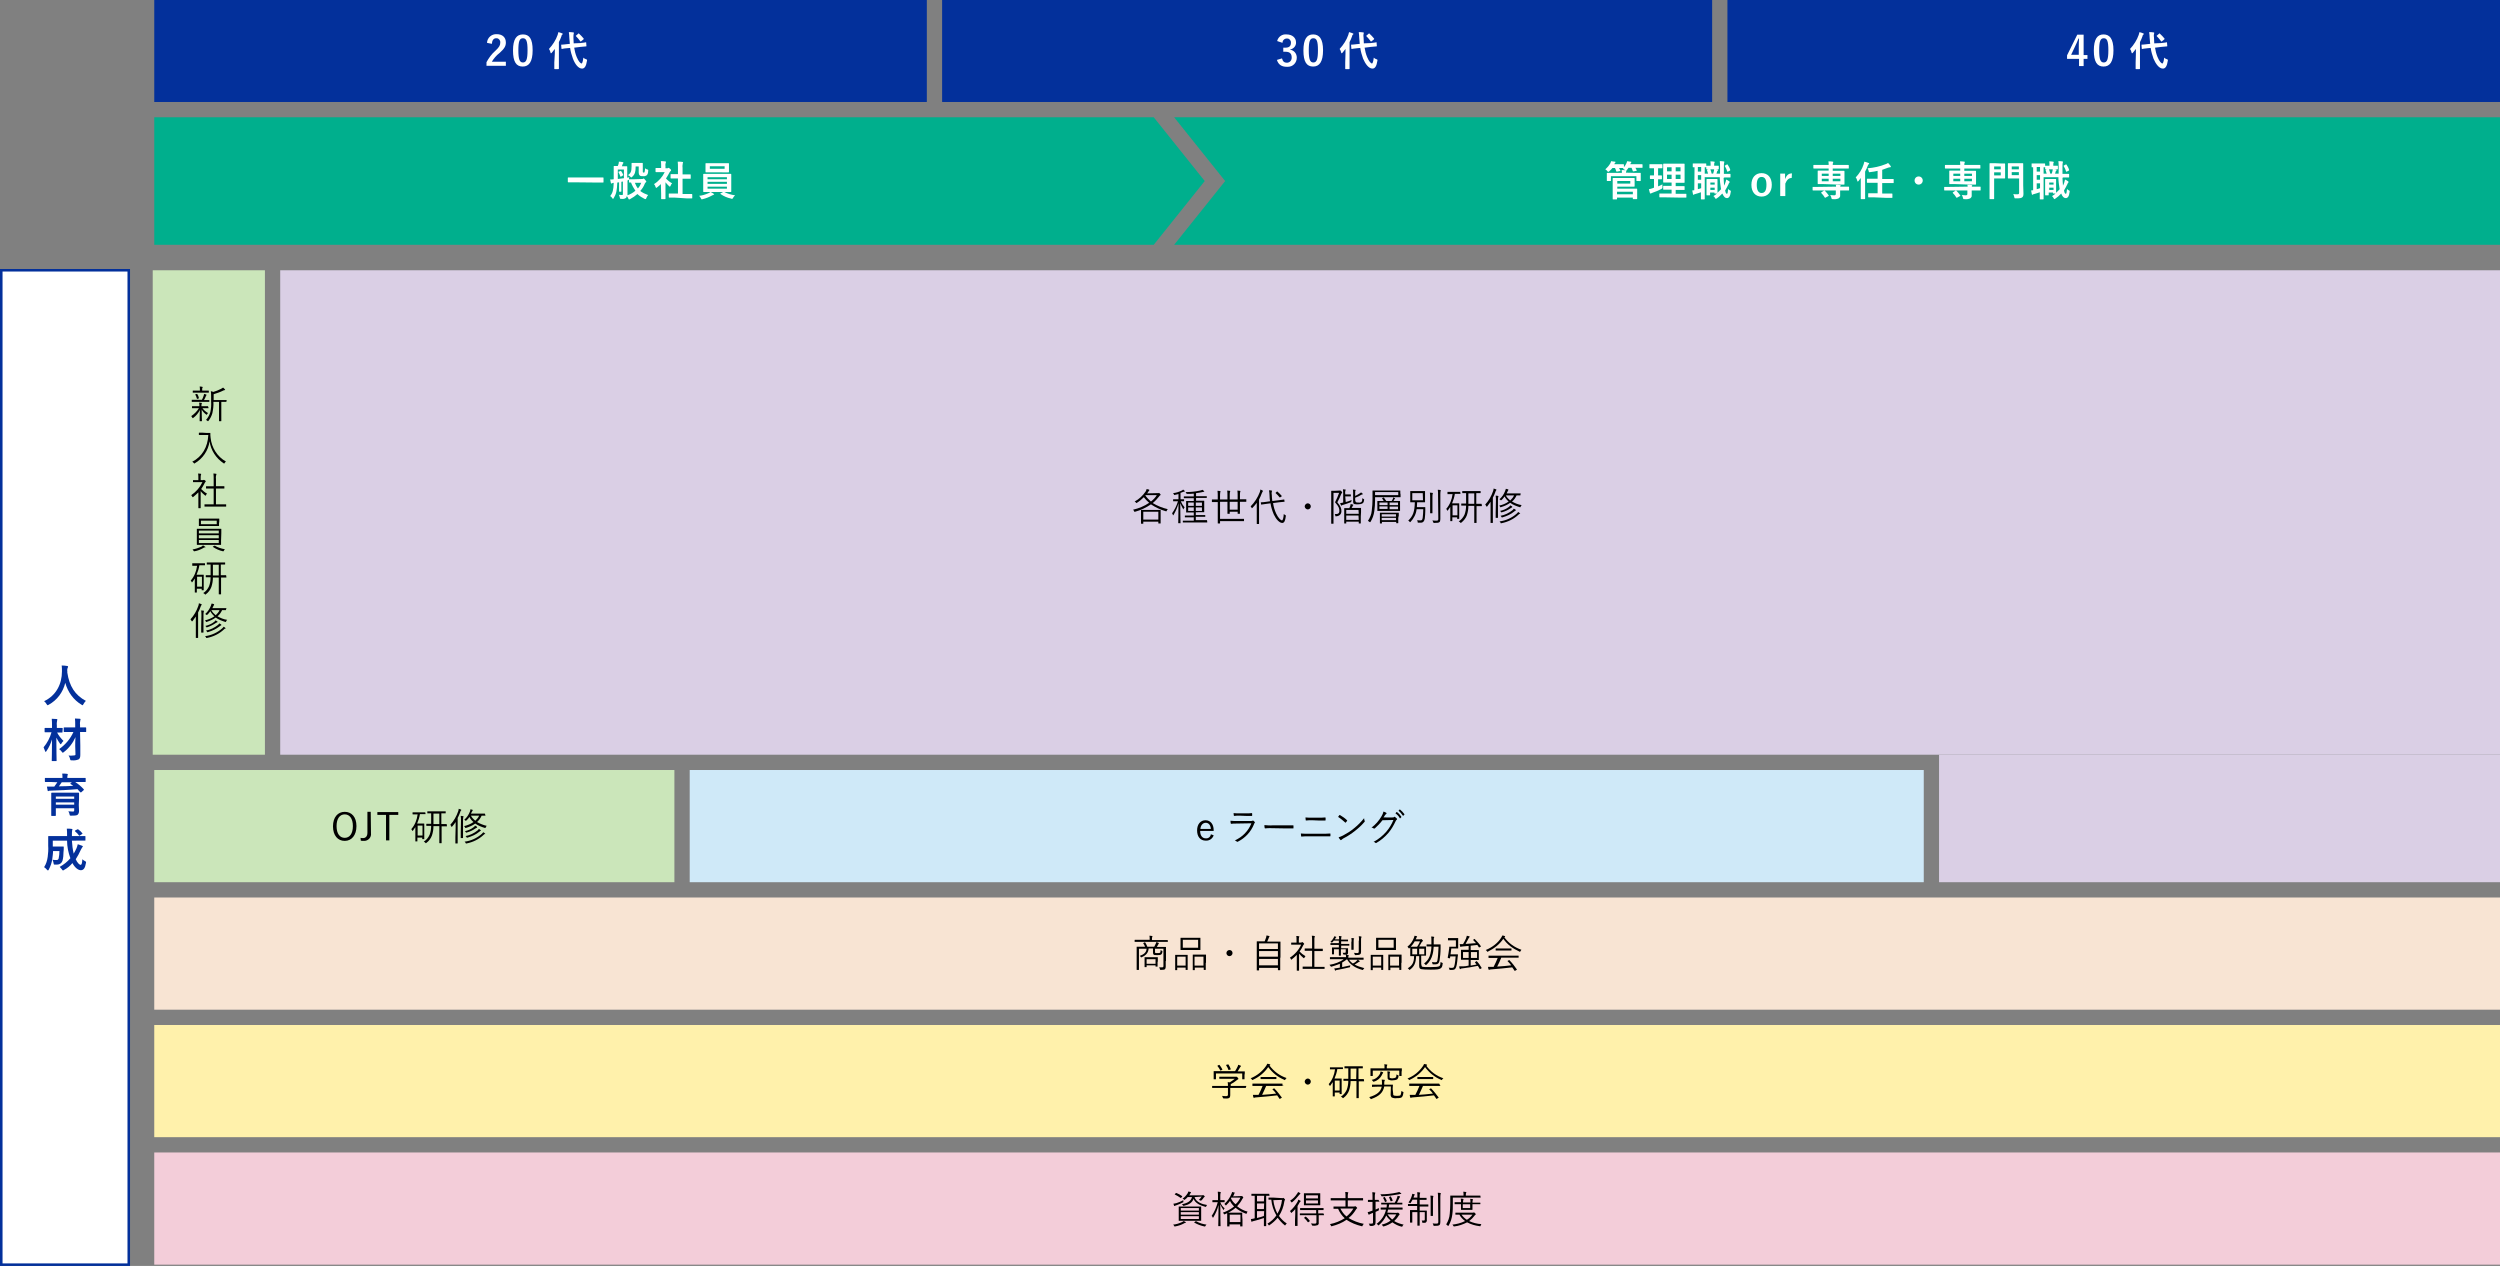 <?xml version="1.0" encoding="utf-8"?>
<!-- Generator: Adobe Illustrator 26.0.1, SVG Export Plug-In . SVG Version: 6.00 Build 0)  -->
<svg version="1.1" id="レイヤー_1" xmlns="http://www.w3.org/2000/svg" xmlns:xlink="http://www.w3.org/1999/xlink" x="0px"
	 y="0px" viewBox="0 0 980.5 496.5" style="enable-background:new 0 0 980.5 496.5;" xml:space="preserve">
<rect x="0" y="0" width="980.5" height="496.5" fill="#808080" stroke="none"/>
<style type="text/css">
	.st0{fill:#03309B;}
	.st1{fill:#FFFFFF;}
	.st2{fill:#00AF8D;}
	.st3{fill:#FFFFFF;stroke:#03309B;stroke-miterlimit:10;}
	.st4{fill:#CBE6BA;}
	.st5{fill:#DACFE5;}
	.st6{fill:#CFE9F8;}
	.st7{fill:#F8E4D3;}
	.st8{fill:#FFF1AB;}
	.st9{fill:#F3CDD9;}
</style>
<g id="レイヤー_2_00000158007715584111086520000003092360600018739866_">
	<g id="レイヤー_1-2">
		<rect x="60.5" class="st0" width="303" height="40"/>
		<path class="st1" d="M191,16.8c0.1-2,1.8-3.5,3.8-3.4c0,0,0,0,0,0c2.2,0,3.6,1.2,3.6,3.3c0,1.4-0.6,2.4-2.5,4.1
			c-1.2,0.9-2.2,2.1-3,3.4h5.5v1.6h-7.6v-1.4c0.9-1.7,2.1-3.3,3.5-4.5c1.6-1.5,1.9-2.2,1.9-3.2c0.1-0.8-0.5-1.6-1.3-1.7
			c-0.1,0-0.2,0-0.3,0c-1,0-1.6,0.8-1.7,2.2L191,16.8z"/>
		<path class="st1" d="M208.9,19.7c0,4.5-1.4,6.4-3.9,6.4s-3.8-1.8-3.8-6.3s1.4-6.3,3.9-6.3S208.9,15.2,208.9,19.7z M203.3,19.7
			c0,3.6,0.5,4.8,1.8,4.8s1.8-1.2,1.8-4.8s-0.5-4.7-1.8-4.7S203.3,16.1,203.3,19.7L203.3,19.7z"/>
		<path class="st1" d="M217.6,21c0-0.5,0-1.2,0-1.8c-0.4,0.5-0.8,1-1.2,1.5c-0.1,0.1-0.2,0.2-0.3,0.2s-0.2-0.1-0.2-0.3
			c-0.1-0.5-0.3-1-0.6-1.4c1.5-1.6,2.7-3.5,3.4-5.5c0.1-0.4,0.2-0.7,0.3-1.1c0.5,0.1,1,0.3,1.5,0.5c0.2,0.1,0.2,0.1,0.2,0.2
			s0,0.2-0.2,0.3s-0.2,0.2-0.3,0.6c-0.3,0.8-0.6,1.6-1,2.3v8c0,1.6,0,2.3,0,2.4s0,0.2-0.2,0.2h-1.4c-0.2,0-0.2,0-0.2-0.2
			s0-0.9,0-2.4L217.6,21z M227.5,16.9c1.5-0.2,2-0.2,2.2-0.3s0.2,0,0.2,0.2L230,18c0,0.2,0,0.2-0.2,0.2l-2.2,0.2l-2.4,0.3
			c0.2,1.3,0.5,2.5,1,3.7c0.7,1.7,1.5,2.5,1.9,2.5c0.2,0,0.5-0.6,0.7-2.3c0.3,0.3,0.6,0.5,1,0.6c0.5,0.2,0.5,0.2,0.4,0.7
			c-0.3,2-0.9,3-1.9,3c-1.5,0-2.8-1.8-3.6-3.9c-0.5-1.4-0.9-2.8-1.1-4.2l-1.1,0.1c-1.5,0.1-2,0.3-2.1,0.3s-0.2,0-0.2-0.2l-0.1-1.3
			c0-0.2,0-0.2,0.2-0.2s0.7,0,2.2-0.2l1-0.1c-0.1-0.8-0.1-1.5-0.2-2.3c0-0.8-0.1-1.5-0.2-2.3c0.6,0,1.1,0,1.7,0.1
			c0.2,0,0.3,0.1,0.3,0.2c0,0.1,0,0.2-0.1,0.3c-0.1,0.5-0.1,1.1-0.1,1.6c0,0.7,0.1,1.5,0.1,2.2L227.5,16.9z M226.8,13.2
			c0,0,0.1-0.1,0.2-0.1c0,0,0.1,0,0.1,0.1c0.7,0.6,1.2,1.2,1.8,1.9c0.1,0.1,0.1,0.2-0.1,0.4l-0.9,0.7c-0.1,0-0.1,0.1-0.2,0.1
			c0,0-0.1,0-0.1-0.1c-0.5-0.7-1.1-1.4-1.7-2c-0.1-0.1-0.1-0.1-0.1-0.1s0.1-0.1,0.2-0.2L226.8,13.2z"/>
		<rect x="369.5" class="st0" width="302" height="40"/>
		<path class="st1" d="M500.9,16.1c0.4-1.7,2-2.8,3.7-2.6c2.2,0,3.7,1.3,3.7,3.1c0.1,1.4-1,2.6-2.3,2.8v0.1c1.5,0.2,2.6,1.5,2.6,3.1
			c0,2-1.5,3.6-3.5,3.6c-0.1,0-0.3,0-0.4,0c-2,0-3.3-0.8-3.9-2.7l2-0.6c0.3,1.2,0.9,1.7,1.9,1.7c1,0,1.8-0.7,1.9-1.8
			c0-0.1,0-0.2,0-0.3c0-1.4-0.7-2.2-2.4-2.2h-0.9v-1.6h0.8c1.6,0,2.2-0.7,2.2-1.9c0.1-0.8-0.5-1.6-1.3-1.7c-0.1,0-0.2,0-0.3,0
			c-0.9,0-1.7,0.7-1.7,1.7L500.9,16.1z"/>
		<path class="st1" d="M518.9,19.7c0,4.5-1.4,6.4-3.9,6.4s-3.8-1.8-3.8-6.3s1.4-6.3,3.8-6.3S518.9,15.2,518.9,19.7z M513.3,19.7
			c0,3.6,0.5,4.8,1.8,4.8s1.8-1.2,1.8-4.8s-0.5-4.7-1.8-4.7S513.3,16.1,513.3,19.7L513.3,19.7z"/>
		<path class="st1" d="M527.7,21c0-0.5,0-1.2,0-1.8c-0.4,0.5-0.8,1-1.2,1.5c-0.1,0.1-0.2,0.2-0.3,0.2s-0.2-0.1-0.2-0.3
			c-0.1-0.5-0.3-1-0.6-1.4c1.5-1.6,2.7-3.5,3.4-5.5c0.1-0.4,0.2-0.7,0.3-1.1c0.5,0.1,1,0.3,1.5,0.5c0.2,0.1,0.2,0.1,0.2,0.2
			s0,0.2-0.2,0.3s-0.2,0.2-0.3,0.6c-0.3,0.8-0.6,1.6-1,2.3v8c0,1.6,0,2.3,0,2.4s0,0.2-0.2,0.2h-1.3c-0.2,0-0.2,0-0.2-0.2
			s0-0.9,0-2.4L527.7,21z M537.5,16.9c1.5-0.2,2-0.2,2.2-0.3s0.2,0,0.2,0.2L540,18c0,0.2,0,0.2-0.2,0.2l-2.2,0.2l-2.4,0.3
			c0.2,1.3,0.5,2.5,1,3.7c0.7,1.7,1.5,2.5,1.9,2.5c0.2,0,0.5-0.6,0.7-2.3c0.3,0.3,0.6,0.5,1,0.6c0.5,0.2,0.5,0.2,0.4,0.7
			c-0.3,2-0.9,3-1.9,3c-1.5,0-2.8-1.8-3.7-3.9c-0.5-1.4-0.9-2.8-1.1-4.2l-1.1,0.1c-1.5,0.1-2,0.3-2.2,0.3s-0.2,0-0.2-0.2l-0.1-1.3
			c0-0.2,0-0.2,0.2-0.2s0.7,0,2.2-0.2l1-0.1c-0.1-0.8-0.1-1.5-0.2-2.3c0-0.8-0.1-1.5-0.2-2.3c0.6,0,1.1,0,1.7,0.1
			c0.2,0,0.3,0.1,0.3,0.2c0,0.1,0,0.2-0.1,0.3c-0.1,0.5-0.1,1.1,0,1.6c0,0.7,0.1,1.5,0.1,2.2L537.5,16.9z M536.8,13.2
			c0,0,0.1-0.1,0.2-0.1c0,0,0.1,0,0.1,0.1c0.7,0.6,1.2,1.2,1.8,1.9c0.1,0.1,0.1,0.2-0.1,0.4l-0.9,0.7c-0.1,0-0.1,0.1-0.2,0.1
			c0,0-0.1,0-0.1-0.1c-0.5-0.7-1.1-1.4-1.7-2c-0.1-0.1-0.1-0.1-0.1-0.1s0.1-0.1,0.2-0.2L536.8,13.2z"/>
		<polygon class="st2" points="452.5,96 60.5,96 60.5,46 452.5,46 472.5,71 		"/>
		<rect x="0.5" y="106" class="st3" width="50" height="390"/>
		<path class="st1" d="M224.9,71.5c-1.4,0-1.9,0-2,0s-0.2,0-0.2-0.2v-1.5c0-0.1,0-0.2,0.2-0.2s0.6,0,2,0h9.6c1.4,0,1.9,0,2,0
			s0.2,0,0.2,0.2v1.6c0,0.1,0,0.2-0.2,0.2s-0.6,0-2,0L224.9,71.5z"/>
		<path class="st1" d="M251.9,70.2c0.1,0,0.2,0,0.3-0.1c0.1,0,0.1-0.1,0.2-0.1c0.1,0,0.3,0.1,0.6,0.5s0.5,0.6,0.5,0.7
			c0,0.1-0.1,0.2-0.2,0.3c-0.2,0.1-0.3,0.3-0.4,0.5c-0.4,1.1-1,2-1.8,2.9c0.9,0.7,2,1.2,3.1,1.6c-0.3,0.3-0.5,0.7-0.7,1.2
			c-0.1,0.3-0.2,0.4-0.3,0.4c-0.1,0-0.3-0.1-0.4-0.1c-1-0.5-2-1.1-2.8-1.9c-0.9,0.8-1.8,1.4-2.9,2c-0.1,0.1-0.3,0.1-0.4,0.1
			c-0.1,0-0.2-0.1-0.3-0.4c-0.1-0.3-0.3-0.6-0.6-0.9c0,0.3-0.1,0.6-0.4,0.8c-0.5,0.3-1.1,0.4-1.7,0.3c-0.5,0-0.5,0-0.6-0.5
			c-0.1-0.4-0.2-0.8-0.4-1.1c0.4,0,0.9,0.1,1.3,0.1c0.2,0,0.3-0.1,0.3-0.4v-4.9l-0.6,0.1v2.4c0,0.9,0,1.2,0,1.3s0,0.2-0.2,0.2H243
			c-0.1,0-0.2,0-0.2-0.2s0-0.4,0-1.3v-2.2l-0.7,0.1c-0.1,3-0.4,4.5-1.4,6.1c-0.1,0.2-0.2,0.3-0.3,0.3s-0.1-0.1-0.2-0.2
			c-0.2-0.3-0.5-0.7-0.9-0.9c1-1.2,1.3-2.4,1.4-5.2c-0.2,0-0.5,0.1-0.7,0.2c-0.1,0.1-0.2,0.1-0.2,0.1c-0.1,0-0.2-0.1-0.2-0.2
			c-0.1-0.4-0.2-0.9-0.3-1.4c0.5,0,1,0,1.4-0.1v-2.7c0-1.4,0-2.2,0-2.3s0-0.2,0.2-0.2s0.4,0,1.4,0c0.1-0.3,0.2-0.6,0.3-0.8
			c0.1-0.3,0.1-0.6,0.1-0.9c0.5,0,1.1,0.1,1.6,0.2c0.1,0,0.2,0.1,0.2,0.2s-0.1,0.2-0.1,0.3c-0.1,0.1-0.2,0.2-0.2,0.3
			c-0.1,0.3-0.2,0.5-0.3,0.8h0.3c1.1,0,1.5,0,1.6,0s0.2,0,0.2,0.2s0,0.8,0,2.3v2l0.8-0.2c-0.1,0.3-0.1,0.6-0.1,0.9
			c0-0.1,0.1-0.1,0.2-0.1s0.5,0,1.9,0L251.9,70.2z M244.7,66.5h-2.4v3.7c0.8-0.1,1.6-0.2,2.4-0.3V66.5z M243.3,67.1
			c0.2-0.1,0.2-0.1,0.3,0c0.3,0.4,0.6,0.9,0.8,1.4c0.1,0.2,0.1,0.2-0.1,0.3l-0.6,0.4c-0.2,0.1-0.3,0.2-0.4,0
			c-0.2-0.6-0.4-1.1-0.7-1.6c-0.1-0.2-0.1-0.2,0.1-0.3L243.3,67.1z M246.1,70.9v3.2c0,0.7,0,1.6,0,2.2c0,0.1,0,0.2,0,0.3
			c1.1-0.4,2.2-1,3.1-1.8c-0.7-1-1.3-2.1-1.7-3.2c-0.4,0-0.5,0-0.6,0s-0.2,0-0.2-0.2v-1.2c0,0.4-0.1,0.4-0.5,0.5L246.1,70.9z
			 M249.3,65.4c0,2-0.3,3-1.3,3.9c-0.2,0.2-0.3,0.3-0.4,0.3s-0.2-0.1-0.4-0.3c-0.3-0.3-0.6-0.5-0.9-0.6c1-0.8,1.4-1.3,1.4-3.4
			c0-0.7,0-1.1,0-1.2s0-0.2,0.2-0.2s0.4,0,1.3,0h1.4c0.9,0,1.2,0,1.3,0s0.2,0,0.2,0.2s0,0.5,0,1.3v1.8c0,0.3,0,0.3,0.1,0.4
			c0.1,0.1,0.2,0.1,0.3,0.1c0.1,0,0.3-0.1,0.3-0.2c0.1-0.5,0.2-1,0.2-1.5c0.3,0.3,0.6,0.4,1,0.5c0.2,0.1,0.3,0.1,0.2,0.6
			c0,0.6-0.1,1.1-0.5,1.6c-0.4,0.3-1,0.5-1.5,0.4c-0.7,0-1,0-1.3-0.3c-0.3-0.3-0.4-0.7-0.4-1.1v-2.4H249.3z M249,71.7
			c0.3,0.8,0.7,1.6,1.2,2.2c0.6-0.7,1-1.4,1.3-2.2H249z"/>
		<path class="st1" d="M259.2,72.2c-0.5,0.5-1,0.9-1.5,1.3c-0.2,0.1-0.2,0.2-0.3,0.2s-0.2-0.1-0.3-0.4c-0.1-0.4-0.3-0.8-0.6-1.1
			c1.8-1.1,3.3-2.8,4.2-4.7H259c-1.2,0-1.6,0-1.7,0s-0.2,0-0.2-0.2v-1.2c0-0.2,0-0.2,0.2-0.2s0.5,0,1.7,0h0.3v-0.7
			c0-0.7,0-1.3-0.1-2c0.6,0,1.1,0,1.7,0.1c0.2,0,0.3,0.1,0.3,0.2c0,0.1,0,0.2-0.1,0.3c-0.1,0.4-0.2,0.9-0.1,1.3V66h0.7
			c0.1,0,0.2,0,0.3-0.1c0.1,0,0.1-0.1,0.2-0.1c0.1,0,0.2,0.1,0.6,0.4s0.4,0.5,0.4,0.6c0,0.1-0.1,0.2-0.2,0.3
			c-0.1,0.1-0.3,0.3-0.4,0.5c-0.4,0.8-0.9,1.6-1.4,2.4c0.7,0.8,1.5,1.4,2.4,1.9c-0.3,0.3-0.5,0.6-0.6,1c-0.1,0.2-0.2,0.3-0.3,0.3
			s-0.2-0.1-0.3-0.2c-0.5-0.5-1-1-1.4-1.5V76c0,1.2,0,1.8,0,1.9s0,0.2-0.2,0.2h-1.3c-0.2,0-0.2,0-0.2-0.2s0-0.7,0-1.9L259.2,72.2z
			 M264.6,77.5c-1.5,0-2,0-2.1,0s-0.2,0-0.2-0.2v-1.2c0-0.2,0-0.2,0.2-0.2s0.6,0,2.1,0h1.3V70h-0.7c-1.4,0-1.9,0-2,0s-0.2,0-0.2-0.2
			v-1.3c0-0.2,0-0.2,0.2-0.2s0.6,0,2,0h0.7v-2.5c0-0.8,0-1.6-0.1-2.4c0.6,0,1.2,0,1.8,0.1c0.1,0,0.3,0.1,0.3,0.2
			c0,0.1,0,0.2-0.1,0.3c-0.1,0.6-0.2,1.2-0.1,1.8v2.6h1c1.4,0,1.9,0,2,0s0.2,0,0.2,0.2v1.3c0,0.2,0,0.2-0.2,0.2s-0.6,0-2,0h-1v6h1.5
			c1.5,0,2,0,2.1,0s0.2,0,0.2,0.2v1.3c0,0.2,0,0.2-0.2,0.2s-0.6,0-2.1,0L264.6,77.5z"/>
		<path class="st1" d="M278.7,75.3c0.4,0.2,0.8,0.4,1.2,0.7c0.2,0.1,0.2,0.2,0.2,0.2s-0.1,0.2-0.3,0.2c-0.2,0.1-0.4,0.2-0.6,0.3
			c-1.1,0.6-2.3,1.1-3.6,1.4c-0.1,0-0.2,0.1-0.3,0.1c-0.2,0-0.2-0.1-0.4-0.4c-0.2-0.4-0.4-0.7-0.7-1c1.2-0.1,2.4-0.5,3.6-1
			c0.3-0.1,0.6-0.3,0.8-0.5h-0.4c-1.6,0-2.1,0-2.2,0s-0.2,0-0.2-0.2s0-0.6,0-1.7v-3.3c0-1.1,0-1.6,0-1.7s0-0.2,0.2-0.2s0.7,0,2.2,0
			h6.2c1.6,0,2.1,0,2.2,0s0.2,0,0.2,0.2s0,0.6,0,1.7v3.3c0,1.1,0,1.6,0,1.7s0,0.2-0.2,0.2s-0.6,0-2.2,0L278.7,75.3z M283.6,64
			c1.5,0,2,0,2.1,0s0.2,0,0.2,0.2s0,0.4,0,1.1v1c0,0.7,0,1,0,1.1s0,0.2-0.2,0.2s-0.6,0-2.1,0H279c-1.5,0-2,0-2.1,0s-0.2,0-0.2-0.2
			s0-0.4,0-1.1v-1c0-0.7,0-1,0-1.1s0-0.2,0.2-0.2s0.6,0,2.1,0H283.6z M277.5,70.3h7.6v-0.8h-7.6V70.3z M285.1,72.1v-0.8h-7.6v0.8
			H285.1z M285.1,73.2h-7.6V74h7.6V73.2z M284.2,65.2h-5.8v1h5.8V65.2z M283.6,75.3c0.1-0.1,0.1-0.1,0.2-0.1c0,0,0.1,0,0.1,0
			c1.4,0.8,2.9,1.2,4.4,1.4c-0.3,0.3-0.6,0.6-0.8,1c-0.2,0.3-0.2,0.4-0.4,0.4c-0.1,0-0.2,0-0.3-0.1c-1.5-0.3-2.9-0.9-4.2-1.8
			c-0.1,0-0.1-0.1-0.1-0.1s0-0.1,0.2-0.2L283.6,75.3z"/>
		<rect x="60.5" y="302" class="st4" width="204" height="44"/>
		<path d="M139.8,324c0,3.6-1.9,5.8-4.6,5.8s-4.6-2.1-4.6-5.7s1.9-5.7,4.6-5.7S139.8,320.4,139.8,324z M132,324c0,3,1.3,4.6,3.2,4.6
			s3.2-1.6,3.2-4.6s-1.3-4.6-3.2-4.6S132,321,132,324L132,324z"/>
		<path d="M145.5,326.8c0.2,1.5-0.9,2.8-2.4,3c-0.2,0-0.4,0-0.6,0c-0.3,0-0.7,0-1-0.1l-0.1-1.1c0.3,0.1,0.7,0.1,1,0.1
			c0.9,0,1.7-0.6,1.7-2.1v-8.2h1.3L145.5,326.8z"/>
		<path d="M156.2,319.6h-3.5v10h-1.3v-10H148v-1.1h8.2V319.6z"/>
		<path d="M166.9,319.2c0,0.1,0,0.1-0.1,0.1s-0.4,0-1.6,0h-0.5c-0.2,1.3-0.6,2.5-1.1,3.7h1.6c0.8,0,1.1,0,1.1,0s0.1,0,0.1,0.1
			s0,0.5,0,1.8v1.3c0,2.3,0,2.7,0,2.8s0,0.1-0.1,0.1h-0.6c-0.1,0-0.1,0-0.1-0.1v-0.5h-1.9v1.4c0,0.1,0,0.1-0.1,0.1H163
			c-0.1,0-0.1,0-0.1-0.1s0-0.5,0-2.9v-2.6c-0.3,0.4-0.6,0.9-0.9,1.3c-0.1,0.1-0.1,0.2-0.2,0.2s-0.1-0.1-0.1-0.1
			c-0.1-0.2-0.2-0.4-0.4-0.6c1.4-1.6,2.2-3.6,2.5-5.8h-0.3c-1.2,0-1.6,0-1.6,0s-0.1,0-0.1-0.1v-0.6c0-0.1,0-0.1,0.1-0.1s0.4,0,1.6,0
			h1.6c1.2,0,1.5,0,1.6,0s0.1,0,0.1,0.1L166.9,319.2z M165.7,323.8h-1.9v3.9h1.9V323.8z M175.3,324c0,0.1,0,0.1-0.1,0.1s-0.6,0-2,0
			v4.1c0,1.9,0,2.3,0,2.4s0,0.1-0.1,0.1h-0.7c-0.1,0-0.1,0-0.1-0.1s0-0.5,0-2.4v-4.2h-2.3c0,1.3-0.2,2.5-0.6,3.7
			c-0.4,1.1-1.2,2.2-2.2,2.9c-0.1,0.1-0.1,0.1-0.2,0.1s-0.1-0.1-0.2-0.2c-0.2-0.2-0.4-0.3-0.6-0.4c1-0.6,1.8-1.6,2.3-2.7
			c0.4-1.1,0.6-2.3,0.6-3.5c-1.3,0-1.8,0-1.8,0s-0.1,0-0.1-0.1v-0.6c0-0.1,0-0.1,0.1-0.1s0.5,0,1.8,0c0-0.3,0-0.7,0-1v-3.1h-1.4
			c-0.1,0-0.1,0-0.1-0.1v-0.6c0-0.1,0-0.1,0.1-0.1s0.5,0,1.9,0h3.2c1.4,0,1.8,0,1.9,0s0.1,0,0.1,0.1v0.6c0,0.1,0,0.1-0.1,0.1h-1.6
			v4.2c1.5,0,1.9,0,2,0s0.1,0,0.1,0.1L175.3,324z M172.3,319.1H170v3.1c0,0.4,0,0.7,0,1h2.3V319.1z"/>
		<path d="M178.7,324.6c0-0.6,0-1.4,0-2.2c-0.4,0.6-0.9,1.3-1.4,1.8c-0.1,0.1-0.1,0.1-0.2,0.1s-0.1-0.1-0.1-0.2
			c-0.1-0.2-0.2-0.4-0.4-0.6c1.4-1.5,2.4-3.3,3.1-5.3c0.1-0.3,0.2-0.7,0.2-1c0.3,0.1,0.6,0.2,0.9,0.3c0.1,0,0.1,0.1,0.1,0.2
			s0,0.1-0.1,0.2c-0.2,0.2-0.3,0.4-0.3,0.6c-0.3,0.8-0.6,1.6-1,2.3v7.5c0,1.6,0,2.3,0,2.4s0,0.1-0.1,0.1h-0.7c-0.1,0-0.1,0-0.1-0.1
			s0-0.8,0-2.4L178.7,324.6z M180.8,321.9c0-0.6,0-1.3-0.1-1.9c0.3,0,0.6,0,0.9,0.1c0.1,0,0.2,0.1,0.2,0.1c0,0.1,0,0.2-0.1,0.3
			c-0.1,0.5-0.1,0.9-0.1,1.4v4.7c0,1.4,0,2,0,2s0,0.1-0.1,0.1h-0.7c-0.1,0-0.1,0-0.1-0.1s0-0.7,0-2L180.8,321.9z M190.4,319.8
			c0,0.1,0,0.1-0.1,0.1h-1.4c-0.4,0.9-1,1.8-1.8,2.5c1.2,0.7,2.5,1.2,3.8,1.5c-0.2,0.2-0.3,0.4-0.4,0.6c-0.1,0.3-0.1,0.3-0.4,0.2
			c-1.3-0.4-2.6-0.9-3.7-1.7c-1.1,0.8-2.3,1.3-3.6,1.7c-0.3,0.1-0.3,0.1-0.4-0.2c-0.1-0.2-0.2-0.3-0.4-0.5c1.3-0.3,2.6-0.8,3.7-1.6
			c-0.7-0.6-1.2-1.2-1.6-2c-0.3,0.5-0.7,1-1.2,1.4c-0.1,0.1-0.1,0.1-0.2,0.1s-0.1,0-0.2-0.1c-0.1-0.1-0.3-0.2-0.4-0.3
			c1-0.9,1.7-1.9,2.2-3.2c0.1-0.3,0.2-0.6,0.2-0.9c0.3,0.1,0.6,0.1,0.8,0.2c0.1,0,0.1,0.1,0.1,0.2c0,0.1-0.1,0.2-0.1,0.2
			c-0.1,0.2-0.2,0.3-0.3,0.5c-0.1,0.2-0.2,0.4-0.3,0.6h3.6c1.3,0,1.7,0,1.8,0s0.1,0,0.1,0.1L190.4,319.8z M190.1,327.1
			c-0.2,0.1-0.3,0.2-0.4,0.3c-1.9,1.8-4.2,2.9-6.7,3.4c-0.3,0.1-0.3,0-0.4-0.2c-0.1-0.2-0.2-0.4-0.4-0.5c2.5-0.3,4.9-1.4,6.8-3.1
			c0.2-0.2,0.4-0.4,0.5-0.6c0.3,0.1,0.5,0.3,0.7,0.5c0.1,0.1,0.1,0.1,0.1,0.2S190.2,327.1,190.1,327.1L190.1,327.1z M187.1,324.6
			c-0.2,0.1-0.4,0.2-0.6,0.3c-1,0.7-2.2,1.3-3.4,1.6c-0.3,0.1-0.3,0.1-0.4-0.1c-0.1-0.2-0.2-0.3-0.4-0.4c1.3-0.3,2.5-0.8,3.5-1.6
			c0.2-0.2,0.4-0.3,0.5-0.6c0.3,0.1,0.5,0.3,0.7,0.4c0.1,0.1,0.1,0.1,0.1,0.2S187.2,324.6,187.1,324.6L187.1,324.6z M188.6,325.8
			c-0.2,0.1-0.4,0.2-0.6,0.4c-1.3,1.1-2.9,1.8-4.6,2.3c-0.3,0.1-0.3,0.1-0.4-0.1c-0.1-0.2-0.2-0.3-0.4-0.5c1.7-0.3,3.3-1.1,4.7-2.2
			c0.2-0.2,0.4-0.4,0.5-0.6c0.3,0.1,0.5,0.3,0.7,0.5c0.1,0,0.1,0.1,0.1,0.2C188.7,325.7,188.7,325.8,188.6,325.8L188.6,325.8z
			 M184.7,319.9c0.4,0.8,1,1.4,1.7,2c0.6-0.6,1.2-1.2,1.5-2H184.7z"/>
		<rect x="760.5" y="296" class="st5" width="220" height="50"/>
		<rect x="270.5" y="302" class="st6" width="484" height="44"/>
		<path d="M470.7,325.9c0,1.9,0.9,2.9,2.2,2.9c1,0.1,1.9-0.6,2-1.6l1.1,0.4c-0.4,1.3-1.7,2.2-3.1,2.1c-2.1,0-3.4-1.5-3.4-4
			s1.4-4,3.3-4s3.2,1.5,3.2,3.9v0.3L470.7,325.9z M474.9,325.1c-0.1-1.5-0.9-2.4-2-2.4s-2,0.9-2.1,2.4H474.9z"/>
		<path d="M485,323c-0.8,0-1.5,0-2.1,0.1c-0.1,0-0.2,0-0.2-0.2c-0.1-0.3-0.1-0.6-0.1-1c0.8,0.1,1.7,0.1,2.5,0.1h5.4
			c0.2,0,0.5,0,0.7-0.1c0.2-0.1,0.3-0.1,0.4,0c0.2,0.2,0.4,0.3,0.5,0.5c0.1,0.2,0.1,0.3,0,0.4c-0.2,0.1-0.3,0.3-0.3,0.5
			c-1.2,3-3.5,5.4-6.3,6.8c-0.2,0.1-0.3,0.1-0.4,0c-0.2-0.2-0.5-0.4-0.8-0.5c3-1.3,5.3-3.7,6.5-6.7L485,323z M486.2,319.9
			c-0.8,0-1.5,0-2.1,0.1c-0.1,0-0.2,0-0.2-0.2c0-0.3-0.1-0.6-0.1-0.9c0.8,0.1,1.6,0.1,2.5,0.1h2.3c1,0,1.6,0,2.3-0.1
			c0.1,0,0.2,0,0.2,0.2c0,0.2,0,0.4,0,0.7c0,0.2,0,0.2-0.2,0.2c-0.7,0-1.3,0-2.2,0L486.2,319.9z"/>
		<path d="M498.2,324.8c-0.7,0-1.3,0-2,0.1c-0.1,0-0.2-0.1-0.2-0.2c-0.1-0.4-0.1-0.8-0.1-1.1c1.1,0.1,2.2,0.2,3.3,0.1h4.6
			c1,0,2.1,0,3.3,0c0.2,0,0.2,0,0.2,0.2s0,0.5,0,0.8s0,0.2-0.2,0.2c-1.1,0-2.2,0-3.2,0L498.2,324.8z"/>
		<path d="M513.3,328c-1,0-2,0-2.8,0.1c-0.2,0-0.2,0-0.2-0.2s-0.1-0.6-0.1-1c1,0.1,2,0.1,3.1,0.1h4.9c1.2,0,2.4,0,3.4-0.1
			c0.2,0,0.2,0,0.2,0.2s0,0.5,0,0.7s0,0.2-0.2,0.2c-1,0-2.2,0-3.3,0L513.3,328z M514.6,321.7c-0.8,0-1.6,0-2.3,0.1
			c-0.2,0-0.2,0-0.2-0.2s-0.1-0.6-0.1-1c0.9,0.1,1.7,0.1,2.6,0.1h2.4c1,0,1.9,0,2.7-0.1c0.1,0,0.2,0,0.2,0.2c0,0.3,0,0.5,0,0.8
			c0,0.2,0,0.2-0.2,0.2c-0.8,0-1.8,0-2.7,0L514.6,321.7z"/>
		<path d="M525.3,319.7c0.1-0.1,0.2-0.1,0.3,0c0,0,0,0,0,0c1,0.6,1.9,1.2,2.7,2c0.1,0.1,0.1,0.2,0,0.3c-0.2,0.2-0.3,0.4-0.5,0.6
			c-0.1,0.1-0.1,0.1-0.2,0c-0.9-0.8-1.8-1.6-2.8-2.2C524.9,320.2,525.2,319.9,525.3,319.7z M526.7,327.7c1.5-0.8,3-1.7,4.3-2.8
			c1.5-1.2,2.8-2.5,4-4c0,0.3,0.1,0.7,0.2,1c0.1,0.2,0.1,0.4-0.1,0.5c-1.1,1.3-2.3,2.4-3.7,3.5c-1.4,1.1-2.9,2.1-4.5,2.9
			c-0.3,0.2-0.6,0.4-0.8,0.6c-0.1,0.1-0.2,0.1-0.3,0.1c0,0,0,0-0.1-0.1c-0.3-0.3-0.5-0.6-0.7-1C525.6,328.2,526.1,328,526.7,327.7z"
			/>
		<path d="M546,320.6c0.5,0,0.6,0,0.8-0.2s0.2,0,0.4,0.1c0.2,0.1,0.4,0.3,0.6,0.5c0.2,0.2,0.2,0.3,0,0.5c-0.2,0.1-0.3,0.3-0.4,0.5
			c-0.8,1.7-1.7,3.3-2.9,4.7c-1.3,1.5-2.9,2.9-4.7,3.9c-0.1,0.1-0.2,0.1-0.3,0c-0.2-0.2-0.5-0.4-0.8-0.4c1.9-1,3.6-2.4,5-4
			c1.2-1.4,2.1-2.9,2.8-4.6l-4.3,0.1c-0.9,1.2-1.9,2.2-3,3.2c-0.1,0.1-0.3,0.1-0.5,0c0,0,0,0,0,0c-0.2-0.2-0.5-0.3-0.8-0.3
			c1.6-1.2,2.9-2.7,3.9-4.4c0.4-0.6,0.6-1.2,0.8-1.9c0.4,0.1,0.8,0.3,1.1,0.5c0.1,0.1,0.1,0.2,0.1,0.3c0,0-0.1,0.1-0.1,0.1
			c-0.2,0.1-0.3,0.3-0.5,0.5c-0.2,0.4-0.4,0.6-0.6,0.9L546,320.6z M547.7,318.5c0,0,0.1,0,0.2,0c0,0,0,0,0,0
			c0.7,0.5,1.2,1.1,1.7,1.8c0,0.1,0,0.1,0,0.2l-0.4,0.4c0,0.1-0.1,0.1-0.2,0c0,0,0,0,0,0c-0.4-0.8-1-1.4-1.7-1.9L547.7,318.5z
			 M548.9,317.5c0,0,0.1,0,0.2,0c0.6,0.5,1.2,1.1,1.7,1.8c0,0.1,0,0.1,0,0.2l-0.4,0.4c-0.1,0.1-0.1,0.1-0.2,0
			c-0.5-0.7-1-1.4-1.7-1.9L548.9,317.5z"/>
		<rect x="60.5" y="352" class="st7" width="920" height="44"/>
		<rect x="60.5" y="402" class="st8" width="920" height="44"/>
		<path d="M488.6,426.6c0,0.1,0,0.1-0.1,0.1s-0.5,0-2,0h-4v1.6c0,0.3,0,0.9,0,1.3c0,0.5-0.1,0.8-0.4,1s-0.7,0.3-2.1,0.2
			c-0.3,0-0.3,0-0.4-0.3c-0.1-0.2-0.2-0.5-0.3-0.7c0.5,0.1,1,0.1,1.6,0.1c0.4,0,0.7-0.1,0.7-0.6v-2.6h-4.1c-1.4,0-1.9,0-2,0
			s-0.1,0-0.1-0.1V426c0-0.1,0-0.1,0.1-0.1s0.5,0,2,0h4.1c0-0.5,0-1-0.1-1.5c0.3,0,0.5,0.1,0.8,0.1c0.7-0.4,1.3-0.9,2-1.4h-4
			c-1.4,0-1.9,0-2,0s-0.1,0-0.1-0.1v-0.6c0-0.1,0-0.1,0.1-0.1s0.5,0,2,0h4.2c0.1,0,0.3,0,0.4,0c0,0,0.1,0,0.1,0
			c0.1,0,0.2,0.1,0.4,0.3s0.3,0.4,0.3,0.5c0,0.1-0.1,0.2-0.1,0.2c-0.2,0.1-0.4,0.2-0.6,0.4c-0.7,0.6-1.5,1.1-2.3,1.5
			c0,0.1,0,0.3,0,0.5v0.2h4c1.4,0,1.9,0,2,0s0.1,0,0.1,0.1L488.6,426.6z M488.1,421.6c0,1.3,0,1.5,0,1.6s0,0.1-0.1,0.1h-0.7
			c-0.1,0-0.1,0-0.1-0.1V421h-10.3v2.2c0,0.1,0,0.1-0.1,0.1h-0.7c-0.1,0-0.1,0-0.1-0.1s0-0.3,0-1.6V421c0-0.5,0-0.7,0-0.8
			s0-0.1,0.1-0.1s0.6,0,2.1,0h6.2c0.4-0.6,0.7-1.2,1-1.8c0.1-0.2,0.2-0.5,0.2-0.7c0.3,0.1,0.6,0.2,0.9,0.3c0.1,0.1,0.2,0.1,0.2,0.2
			c0,0.1,0,0.1-0.1,0.2c-0.1,0.1-0.2,0.2-0.3,0.4c-0.3,0.5-0.6,1-0.9,1.5h0.6c1.5,0,2,0,2.1,0s0.1,0,0.1,0.1s0,0.3,0,0.7
			L488.1,421.6z M478,417.7c0.2-0.1,0.2-0.1,0.3,0c0.4,0.5,0.8,1.1,1.1,1.7c0.1,0.1,0,0.1-0.1,0.2l-0.4,0.2c-0.1,0-0.1,0.1-0.2,0.1
			c0,0-0.1,0-0.1-0.1c-0.3-0.6-0.7-1.2-1.1-1.7c-0.1-0.1,0-0.1,0.1-0.2L478,417.7z M481.5,417.5c0.1-0.1,0.2-0.1,0.3,0
			c0.4,0.6,0.7,1.2,0.9,1.8c0,0.1,0,0.1-0.2,0.2l-0.4,0.1c-0.2,0.1-0.2,0.1-0.3,0c-0.2-0.6-0.5-1.2-0.9-1.8c-0.1-0.1,0-0.1,0.1-0.2
			L481.5,417.5z"/>
		<path d="M504.1,423.4c-0.1,0.2-0.1,0.2-0.2,0.2c-0.1,0-0.1,0-0.2-0.1c-2.5-1-4.7-2.8-6.3-5c-1.5,2.2-3.6,3.9-6,5
			c-0.1,0-0.1,0.1-0.2,0.1c-0.1,0-0.1-0.1-0.2-0.2c-0.1-0.2-0.3-0.4-0.5-0.5c2.5-1,4.6-2.7,6.1-4.9c0.2-0.3,0.3-0.5,0.4-0.8
			c0.3,0,0.6,0.1,1,0.2c0.1,0,0.2,0.1,0.2,0.2c0,0.1,0,0.1-0.1,0.2c-0.1,0-0.1,0.1-0.2,0.1c1.7,2.3,4,4,6.7,4.9
			C504.4,423,504.2,423.2,504.1,423.4z M503.4,425.8c0,0.1,0,0.1-0.1,0.1s-0.6,0-2.1,0h-4.6c-0.5,1.1-1,2.3-1.6,3.5
			c1.8-0.1,3.8-0.3,5.5-0.5c-0.4-0.6-0.9-1.1-1.4-1.6c-0.1-0.1-0.1-0.1,0.1-0.2l0.4-0.2c0.1-0.1,0.2-0.1,0.2,0
			c1.1,1.1,2,2.3,2.9,3.5c0.1,0.1,0.1,0.1-0.1,0.2l-0.5,0.3c0,0-0.1,0.1-0.2,0.1c0,0-0.1,0-0.1-0.1c-0.3-0.4-0.6-0.9-0.9-1.3
			c-2.6,0.3-5.6,0.6-8.3,0.8c-0.3,0-0.5,0.1-0.6,0.1c-0.1,0.1-0.1,0.1-0.2,0.1c-0.1,0-0.1-0.1-0.2-0.2c-0.1-0.3-0.2-0.7-0.2-1
			c0.5,0,1.1,0,1.6,0h0.6c0.6-1.1,1.1-2.3,1.6-3.5h-1.8c-1.5,0-2,0-2.1,0s-0.1,0-0.1-0.1v-0.7c0-0.1,0-0.1,0.1-0.1s0.6,0,2.1,0h7.4
			c1.5,0,2,0,2.1,0s0.1,0,0.1,0.1V425.8z M500.6,423.1c0,0.1,0,0.1-0.1,0.1s-0.5,0-1.8,0h-2.4c-1.3,0-1.7,0-1.8,0s-0.1,0-0.1-0.1
			v-0.6c0-0.1,0-0.1,0.1-0.1s0.5,0,1.8,0h2.4c1.3,0,1.7,0,1.8,0s0.1,0,0.1,0.1V423.1z"/>
		<path d="M514.1,424.2c0,0.7-0.6,1.2-1.2,1.2s-1.2-0.6-1.2-1.2s0.6-1.2,1.2-1.2S514.1,423.5,514.1,424.2z"/>
		<path d="M526.7,419.2c0,0.1,0,0.1-0.1,0.1s-0.4,0-1.6,0h-0.5c-0.2,1.3-0.6,2.5-1.1,3.7h1.6c0.8,0,1,0,1.1,0s0.1,0,0.1,0.1
			s0,0.5,0,1.8v1.3c0,2.3,0,2.7,0,2.8s0,0.1-0.1,0.1h-0.6c-0.1,0-0.1,0-0.1-0.1v-0.5h-1.9v1.4c0,0.1,0,0.1-0.1,0.1h-0.6
			c-0.1,0-0.1,0-0.1-0.1s0-0.5,0-2.9v-2.6c-0.3,0.4-0.6,0.9-0.9,1.3c-0.1,0.1-0.1,0.2-0.2,0.2s-0.1-0.1-0.1-0.1
			c-0.1-0.2-0.2-0.4-0.4-0.6c1.4-1.6,2.2-3.6,2.5-5.8h-0.3c-1.2,0-1.5,0-1.6,0s-0.1,0-0.1-0.1v-0.6c0-0.1,0-0.1,0.1-0.1s0.5,0,1.6,0
			h1.7c1.2,0,1.5,0,1.6,0s0.1,0,0.1,0.1L526.7,419.2z M525.4,423.8h-1.9v3.9h1.9V423.8z M535,424c0,0.1,0,0.1-0.1,0.1s-0.5,0-2,0
			v4.1c0,1.9,0,2.3,0,2.4s0,0.1-0.1,0.1h-0.7c-0.1,0-0.1,0-0.1-0.1s0-0.5,0-2.4v-4.2h-2.3c0,1.3-0.2,2.5-0.6,3.7
			c-0.4,1.1-1.2,2.2-2.2,2.9c-0.1,0.1-0.1,0.1-0.2,0.1s-0.1-0.1-0.2-0.2c-0.2-0.2-0.4-0.3-0.6-0.4c1-0.6,1.8-1.6,2.3-2.7
			c0.4-1.1,0.6-2.3,0.6-3.5c-1.3,0-1.8,0-1.8,0s-0.1,0-0.1-0.1v-0.6c0-0.1,0-0.1,0.1-0.1s0.5,0,1.8,0c0-0.3,0-0.7,0-1v-3.1h-1.4
			c-0.1,0-0.1,0-0.1-0.1v-0.6c0-0.1,0-0.1,0.1-0.1s0.5,0,1.9,0h3.2c1.4,0,1.8,0,1.9,0s0.1,0,0.1,0.1v0.6c0,0.1,0,0.1-0.1,0.1h-1.6
			v4.2c1.5,0,1.9,0,2,0s0.1,0,0.1,0.1L535,424z M532,419.1h-2.3v3.1c0,0.4,0,0.7,0,1h2.2L532,419.1z"/>
		<path d="M546.4,428.9c0,0.4,0,0.6,0.2,0.7s0.5,0.2,1.3,0.2s1.2-0.1,1.4-0.3c0.2-0.5,0.3-1.1,0.3-1.6c0.2,0.1,0.4,0.2,0.6,0.3
			c0.3,0.1,0.3,0.1,0.2,0.4c-0.1,0.9-0.3,1.4-0.6,1.7s-0.8,0.4-2,0.4c-0.7,0.1-1.4,0-2-0.3c-0.2-0.2-0.4-0.5-0.4-1.1l0.1-3.2h-2.6
			c-0.5,2.5-2,3.8-5,4.9c-0.1,0-0.1,0.1-0.2,0.1c-0.1,0-0.1-0.1-0.2-0.2c-0.1-0.2-0.3-0.4-0.5-0.6c3-0.9,4.5-2.1,4.9-4.1h-1.7
			c-1.4,0-1.9,0.1-2,0.1s-0.1,0-0.1-0.1v-0.7c0-0.1,0-0.1,0.1-0.1s0.6,0,2,0h1.8c0-0.2,0-0.4,0-0.7c0-0.4,0-0.9-0.1-1.3
			c0.3,0,0.7,0.1,1,0.1s0.2,0.1,0.2,0.2c0,0.1,0,0.2-0.1,0.3c-0.1,0.2-0.1,0.5-0.1,0.7c0,0.2,0,0.5,0,0.7h1.2h2.1
			c0.1,0,0.1,0,0.1,0.1c0,0.5-0.1,1.1-0.1,1.6L546.4,428.9z M549.7,420.4c0,1.3,0,1.4,0,1.5s0,0.1-0.1,0.1h-0.7
			c-0.1,0-0.1,0-0.1-0.1v-2h-10.4v2c0,0.1,0,0.1-0.1,0.1h-0.7c-0.1,0-0.1,0-0.1-0.1s0-0.2,0-1.5v-0.5c0-0.5,0-0.7,0-0.8
			s0-0.1,0.1-0.1s0.6,0,2,0h3.4v-0.6c0-0.3,0-0.7-0.1-1l1,0.1c0.1,0,0.2,0.1,0.2,0.1c0,0.1,0,0.2-0.1,0.3c-0.1,0.2-0.1,0.4-0.1,0.5
			v0.6h3.7c1.5,0,2,0,2.1,0s0.1,0,0.1,0.1s0,0.3,0,0.7L549.7,420.4z M542.3,421c-0.1,0.2-0.3,0.4-0.3,0.6c-0.6,1.2-1.7,2.2-3.1,2.6
			c-0.3,0.1-0.3,0.1-0.5-0.2c-0.1-0.2-0.3-0.3-0.4-0.5c1.4-0.2,2.5-1.1,3.2-2.3c0.1-0.3,0.2-0.7,0.3-1c0.3,0.1,0.5,0.2,0.8,0.3
			c0.1,0.1,0.2,0.1,0.2,0.2S542.4,420.9,542.3,421L542.3,421z M545,422.2c0,0.3,0,0.5,0.2,0.6c0.4,0.1,0.8,0.2,1.1,0.1
			c0.4,0,0.8-0.1,1.1-0.3c0.2-0.2,0.3-0.6,0.3-1.2c0.2,0.1,0.4,0.2,0.6,0.3c0.3,0.1,0.3,0.1,0.2,0.3c0,0.5-0.2,1-0.5,1.3
			c-0.5,0.3-1.1,0.4-1.7,0.4c-0.6,0.1-1.2,0-1.8-0.3c-0.3-0.2-0.3-0.5-0.3-1.1v-0.7c0-0.5,0-0.9-0.1-1.4c0.3,0,0.6,0,0.9,0.1
			c0.1,0,0.2,0.1,0.2,0.1c0,0.1,0,0.2-0.1,0.3c-0.1,0.3-0.1,0.6-0.1,0.9L545,422.2z"/>
		<path d="M565.6,423.4c-0.1,0.2-0.1,0.2-0.2,0.2c-0.1,0-0.1,0-0.2-0.1c-2.5-1-4.7-2.8-6.3-5c-1.5,2.2-3.6,3.9-6,5
			c-0.1,0-0.1,0.1-0.2,0.1c-0.1,0-0.1-0.1-0.2-0.2c-0.1-0.2-0.3-0.3-0.5-0.4c2.5-1,4.6-2.7,6.1-4.9c0.2-0.3,0.3-0.5,0.4-0.8
			c0.3,0,0.7,0.1,1,0.2c0.2,0,0.2,0.1,0.2,0.2c0,0.1,0,0.1-0.1,0.2c-0.1,0-0.1,0.1-0.2,0.1c1.7,2.3,4,4,6.7,4.9
			C565.9,423,565.8,423.2,565.6,423.4z M564.9,425.8c0,0.1,0,0.1-0.1,0.1s-0.6,0-2.1,0h-4.6c-0.5,1.1-1,2.3-1.6,3.5
			c1.8-0.1,3.8-0.3,5.5-0.5c-0.4-0.6-0.9-1.1-1.4-1.6c-0.1-0.1-0.1-0.1,0.1-0.2l0.4-0.2c0.1-0.1,0.2-0.1,0.2,0
			c1.1,1.1,2,2.3,2.9,3.5c0.1,0.1,0.1,0.1-0.1,0.2l-0.5,0.3c0,0-0.1,0.1-0.2,0.1c0,0-0.1,0-0.1-0.1c-0.3-0.4-0.6-0.9-0.9-1.3
			c-2.6,0.3-5.6,0.6-8.3,0.8c-0.3,0-0.5,0.1-0.6,0.1c-0.1,0.1-0.1,0.1-0.2,0.1c-0.1,0-0.1-0.1-0.2-0.2c-0.1-0.3-0.2-0.7-0.2-1
			c0.5,0,1.1,0,1.6,0h0.6c0.6-1.1,1.1-2.3,1.6-3.5h-1.8c-1.5,0-2,0-2.1,0s-0.1,0-0.1-0.1v-0.7c0-0.1,0-0.1,0.1-0.1s0.6,0,2.1,0h7.4
			c1.5,0,2,0,2.1,0s0.1,0,0.1,0.1L564.9,425.8z M562.1,423.1c0,0.1,0,0.1-0.1,0.1s-0.5,0-1.8,0h-2.4c-1.3,0-1.7,0-1.8,0
			s-0.1,0-0.1-0.1v-0.6c0-0.1,0-0.1,0.1-0.1s0.5,0,1.8,0h2.4c1.3,0,1.7,0,1.8,0s0.1,0,0.1,0.1V423.1z"/>
		<rect x="60.5" y="452" class="st9" width="920" height="44"/>
		<path d="M464.9,479.6c-0.2,0-0.3,0.1-0.5,0.2c-1.1,0.6-2.3,1-3.5,1.2c-0.3,0.1-0.3,0-0.4-0.2c-0.1-0.2-0.2-0.3-0.4-0.5
			c1.2-0.1,2.4-0.5,3.5-1c0.2-0.1,0.4-0.2,0.6-0.4c0.3,0.1,0.5,0.2,0.8,0.4c0.1,0.1,0.1,0.1,0.1,0.2S465,479.6,464.9,479.6z
			 M463.9,471.6c-0.8,0.4-1.6,0.8-2.5,1.1c-0.2,0-0.4,0.1-0.5,0.2c0,0.1-0.1,0.1-0.2,0.1c-0.1,0-0.1,0-0.2-0.1
			c-0.1-0.3-0.2-0.5-0.3-0.8c0.4-0.1,0.7-0.1,1.1-0.2c1-0.3,1.9-0.7,2.8-1.2c0,0.2,0,0.3,0,0.5C464.2,471.5,464.2,471.5,463.9,471.6
			L463.9,471.6z M461.1,468c0.1-0.1,0.2-0.1,0.3-0.1c0.8,0.3,1.5,0.7,2.2,1.2c0.1,0.1,0.1,0.1,0,0.3l-0.3,0.3
			c-0.1,0.2-0.2,0.2-0.3,0.1c-0.7-0.5-1.4-0.9-2.2-1.3c-0.1,0-0.1-0.1,0-0.2L461.1,468z M471.1,477.2c0,1,0,1.4,0,1.5s0,0.1-0.1,0.1
			s-0.6,0-2.1,0h-4.4c-1.5,0-2,0-2.1,0s-0.1,0-0.1-0.1s0-0.5,0-1.5v-2.4c0-1.1,0-1.4,0-1.5s0-0.1,0.1-0.1s0.6,0,2.1,0h4.4
			c1.5,0,2,0,2.1,0s0.1,0,0.1,0.1s0,0.4,0,1.5V477.2z M470.2,473.8h-7.1v1h7.1V473.8z M470.2,475.4h-7.1v1h7.1V475.4z M470.2,477
			h-7.1v1.1h7.1V477z M468.5,469.5c0.6,2,3,2.8,4.9,3.1c-0.1,0.2-0.2,0.3-0.3,0.5c-0.1,0.3-0.1,0.3-0.4,0.2
			c-1.9-0.5-3.8-1.3-4.6-3.1c-0.5,1.5-1.9,2.3-3.7,2.7c-0.3,0.1-0.3,0.1-0.5-0.2c-0.1-0.2-0.2-0.3-0.4-0.4c2.2-0.4,3.6-1.2,4-2.8
			h-1.7c-0.3,0.4-0.7,0.7-1.1,1c-0.1,0.1-0.1,0.1-0.2,0.1s-0.1,0-0.2-0.2c-0.1-0.1-0.3-0.2-0.5-0.3c0.8-0.5,1.5-1.3,2-2.1
			c0.1-0.2,0.2-0.5,0.3-0.7l0.8,0.2c0.1,0,0.2,0.1,0.2,0.2s0,0.1-0.1,0.2c-0.1,0.1-0.2,0.2-0.2,0.3c-0.1,0.2-0.2,0.4-0.4,0.6h4.8
			c0.1,0,0.3,0,0.4,0c0,0,0.1-0.1,0.2-0.1c0.1,0,0.1,0,0.4,0.2s0.3,0.3,0.3,0.4s0,0.1-0.1,0.1c-0.1,0.1-0.2,0.2-0.3,0.3
			c-0.2,0.4-0.5,0.7-0.8,1c-0.1,0.1-0.2,0.2-0.3,0.2c-0.1,0-0.2,0-0.3-0.1c-0.2-0.1-0.3-0.1-0.5-0.2c0.4-0.4,0.8-0.8,1.1-1.3
			L468.5,469.5z M468.9,479c0.1-0.1,0.2-0.1,0.3,0c1.2,0.7,2.6,1.1,4,1.3c-0.2,0.1-0.3,0.3-0.4,0.5c-0.1,0.2-0.2,0.3-0.5,0.2
			c-1.4-0.3-2.7-0.8-3.9-1.5c-0.1-0.1-0.1-0.1,0.1-0.2L468.9,479z"/>
		<path d="M478.6,471.5c0.3,0.9,0.9,1.8,1.7,2.4c-0.1,0.2-0.3,0.3-0.3,0.5c-0.1,0.1-0.1,0.2-0.1,0.2s-0.1,0-0.1-0.1
			c-0.5-0.7-0.9-1.4-1.2-2.2c0,4.6,0.1,8.3,0.1,8.5s0,0.1-0.1,0.1h-0.7c-0.1,0-0.1,0-0.1-0.1s0.1-3.8,0.1-8.2
			c-0.4,1.7-1.1,3.3-2,4.8c-0.1,0.1-0.1,0.2-0.2,0.2s-0.1-0.1-0.1-0.2c-0.1-0.2-0.2-0.4-0.4-0.5c1.1-1.6,1.9-3.5,2.4-5.4H477
			c-1,0-1.3,0-1.4,0s-0.1,0-0.1-0.1v-0.6c0-0.1,0-0.1,0.1-0.1s0.4,0,1.4,0h0.7v-1.5c0-0.6,0-1.2-0.1-1.8c0.3,0,0.7,0,1,0.1
			c0.1,0,0.2,0.1,0.2,0.1c0,0.1,0,0.2-0.1,0.3c-0.1,0.4-0.1,0.8-0.1,1.3v1.5h0.2c1,0,1.3,0,1.4,0s0.1,0,0.1,0.1v0.6
			c0,0.1,0,0.1-0.1,0.1s-0.4,0-1.4,0H478.6z M486.6,469.1c0.1,0,0.2,0,0.3,0c0,0,0.1,0,0.1,0c0.1,0,0.2,0,0.4,0.2s0.2,0.3,0.2,0.4
			c0,0.1-0.1,0.2-0.1,0.2c-0.1,0.1-0.2,0.2-0.3,0.4c-0.5,1-1.2,1.9-2,2.8c1.2,1,2.6,1.7,4.1,2.1c-0.1,0.2-0.3,0.4-0.3,0.6
			c-0.1,0.3-0.1,0.3-0.4,0.2c-1.5-0.6-2.8-1.3-4-2.3c-1.3,1.1-2.7,1.9-4.2,2.5c-0.1,0-0.1,0.1-0.2,0.1c-0.1,0-0.1-0.1-0.2-0.2
			c-0.1-0.2-0.2-0.4-0.4-0.5c1.6-0.5,3.1-1.4,4.4-2.4c-0.6-0.6-1.2-1.4-1.6-2.2c-0.4,0.6-0.9,1.1-1.4,1.6c-0.1,0.1-0.2,0.2-0.2,0.2
			s-0.1-0.1-0.2-0.2c-0.1-0.2-0.3-0.3-0.4-0.4c1.2-1.1,2.2-2.5,2.8-4c0.1-0.2,0.2-0.5,0.2-0.7c0.3,0.1,0.6,0.1,0.9,0.2
			c0.1,0,0.2,0.1,0.2,0.1c0,0.1-0.1,0.1-0.1,0.2c-0.1,0.1-0.2,0.2-0.2,0.4c-0.1,0.3-0.2,0.5-0.4,0.8L486.6,469.1z M487.3,478.4
			c0,2.1,0,2.4,0,2.5s0,0.1-0.1,0.1h-0.7c-0.1,0-0.1,0-0.1-0.1v-0.7h-4.2v0.7c0,0.1,0,0.1-0.1,0.1h-0.7c-0.1,0-0.1,0-0.1-0.1
			s0-0.4,0-2.5v-1.1c0-1.1,0-1.5,0-1.6s0-0.1,0.1-0.1s0.5,0,1.7,0h2.3c1.2,0,1.6,0,1.7,0s0.1,0,0.1,0.1s0,0.5,0,1.4L487.3,478.4z
			 M486.5,476.4h-4.2v2.9h4.2L486.5,476.4z M482.9,469.8l-0.1,0.2c0.4,0.9,1,1.7,1.8,2.3c0.8-0.7,1.4-1.6,1.9-2.6H482.9z"/>
		<path d="M497.9,468.9c0,0.1,0,0.1-0.1,0.1h-1.2v10.2c0,1.1,0,1.5,0,1.6s0,0.1-0.1,0.1h-0.7c-0.1,0-0.1,0-0.1-0.1s0-0.5,0-1.6v-1.5
			c-1.2,0.4-3,1-4,1.2c-0.2,0-0.4,0.1-0.6,0.2c-0.1,0.1-0.1,0.1-0.2,0.1c-0.1,0-0.1-0.1-0.1-0.2c-0.1-0.3-0.2-0.6-0.2-0.9
			c0.4,0,0.8-0.1,1.2-0.2l0.3-0.1V469h-1.2c-0.1,0-0.1,0-0.1-0.1v-0.6c0-0.1,0-0.1,0.1-0.1s0.5,0,1.9,0h3c1.4,0,1.8,0,1.9,0
			s0.1,0,0.1,0.1L497.9,468.9z M495.8,469H493v2.2h2.7L495.8,469z M495.8,472H493v2.2h2.7L495.8,472z M495.8,475H493v2.7
			c0.9-0.2,1.9-0.5,2.7-0.8L495.8,475z M502.8,469.9c0.1,0,0.2,0,0.3,0c0.1,0,0.1-0.1,0.2-0.1c0.1,0,0.2,0.1,0.4,0.3
			s0.3,0.3,0.3,0.4s-0.1,0.1-0.1,0.2c-0.1,0.2-0.2,0.4-0.2,0.6c-0.3,2-1,3.9-2.1,5.6c0.9,1.2,1.9,2.2,3.1,3
			c-0.2,0.1-0.4,0.3-0.5,0.5c-0.1,0.1-0.1,0.2-0.2,0.2s-0.1,0-0.2-0.1c-1-0.8-1.9-1.8-2.7-2.9c-0.9,1.1-2,2.1-3.2,2.9
			c-0.1,0.1-0.2,0.1-0.2,0.1c-0.1,0-0.1-0.1-0.2-0.2c-0.1-0.2-0.3-0.4-0.4-0.5c1.4-0.8,2.6-1.9,3.5-3.2c-1.1-1.9-1.8-4-2-6.2
			c-0.7,0-0.9,0-1,0s-0.1,0-0.1-0.1v-0.6c0-0.1,0-0.1,0.1-0.1s0.5,0,1.8,0L502.8,469.9z M499.4,470.7c0.2,1.9,0.8,3.7,1.6,5.3
			c1-1.6,1.6-3.5,1.8-5.4L499.4,470.7z"/>
		<path d="M508,476.1c0-0.6,0-1.3,0-1.9c-0.4,0.5-0.9,1-1.4,1.4c-0.1,0.1-0.1,0.1-0.2,0.1c-0.1,0-0.1,0-0.1-0.2
			c-0.1-0.2-0.2-0.4-0.4-0.5c1.2-1,2.2-2.3,3-3.7c0.1-0.2,0.2-0.5,0.3-0.8c0.3,0.1,0.5,0.3,0.8,0.4c0.1,0.1,0.1,0.1,0.1,0.2
			s0,0.1-0.1,0.2c-0.2,0.1-0.3,0.3-0.4,0.5c-0.2,0.4-0.5,0.8-0.7,1.2v5.7c0,1.3,0,1.9,0,2s0,0.1-0.1,0.1H508c-0.1,0-0.1,0-0.1-0.1
			s0-0.6,0-2L508,476.1z M509.9,468.3c-0.1,0.1-0.3,0.2-0.4,0.4c-0.8,1-1.7,2-2.7,2.8c-0.1,0.1-0.2,0.1-0.2,0.1s-0.1-0.1-0.2-0.2
			c-0.1-0.2-0.3-0.3-0.4-0.5c1.1-0.7,2-1.6,2.7-2.7c0.2-0.2,0.3-0.4,0.4-0.7c0.3,0.1,0.5,0.3,0.8,0.4c0.1,0.1,0.1,0.1,0.1,0.2
			S509.9,468.3,509.9,468.3L509.9,468.3z M519.3,476.5c0,0.1,0,0.1-0.1,0.1s-0.6,0-2,0v1c0,0.7,0,1.3,0,1.9c0.1,0.4-0.1,0.8-0.4,1
			c-0.6,0.2-1.3,0.3-1.9,0.2c-0.3,0-0.3,0-0.4-0.3c-0.1-0.2-0.2-0.4-0.3-0.6c0.5,0.1,1.1,0.1,1.6,0.1c0.3,0,0.5-0.2,0.5-0.5
			c0,0,0-0.1,0-0.1v-2.7H512c-1.5,0-2,0-2.1,0s-0.1,0-0.1-0.1V476c0-0.1,0-0.1,0.1-0.1s0.6,0,2.1,0h4.2v-1.3h-4.1c-1.5,0-2,0-2.1,0
			s-0.1,0-0.1-0.1v-0.6c0-0.1,0-0.1,0.1-0.1s0.6,0,2.1,0h4.8c1.5,0,2,0,2.1,0s0.1,0,0.1,0.1v0.6c0,0.1,0,0.1-0.1,0.1s-0.6,0-2,0v1.3
			c1.4,0,1.9,0,2,0s0.1,0,0.1,0.1L519.3,476.5z M517.8,471.3c0,0.9,0,1.3,0,1.3s0,0.1-0.1,0.1s-0.5,0-1.8,0h-2.6c-1.3,0-1.7,0-1.8,0
			s-0.1,0-0.1-0.1s0-0.4,0-1.3v-1.8c0-0.9,0-1.3,0-1.4s0-0.1,0.1-0.1s0.5,0,1.8,0h2.6c1.3,0,1.7,0,1.8,0s0.1,0,0.1,0.1s0,0.4,0,1.4
			V471.3z M512,477.2c0.1-0.1,0.2-0.1,0.2,0c0.6,0.5,1.1,1,1.5,1.6c0.1,0.1,0.1,0.1-0.1,0.2l-0.4,0.3c-0.2,0.1-0.2,0.1-0.3,0
			c-0.4-0.6-0.9-1.2-1.4-1.6c-0.1-0.1-0.1-0.1,0.1-0.2L512,477.2z M516.9,468.8h-4.7v1.2h4.7V468.8z M516.9,470.8h-4.7v1.2h4.7
			V470.8z"/>
		<path d="M531,473.2c0.1,0,0.3,0,0.4-0.1h0.2c0.1,0,0.2,0.1,0.4,0.3s0.3,0.3,0.3,0.4s-0.1,0.1-0.2,0.2c-0.1,0.1-0.2,0.2-0.3,0.4
			c-0.8,1.3-1.7,2.4-2.9,3.3c1.8,1.1,3.9,1.9,6,2.3c-0.2,0.2-0.4,0.4-0.5,0.7c-0.1,0.3-0.1,0.3-0.4,0.2c-2.1-0.5-4.1-1.3-5.9-2.5
			c-1.7,1.2-3.7,2-5.7,2.5c-0.3,0.1-0.3,0.1-0.4-0.2c-0.1-0.2-0.2-0.4-0.4-0.6c2.1-0.4,4-1.2,5.8-2.3c-1.1-1-2-2.3-2.6-3.7l-1.7,0
			c-0.1,0-0.1,0-0.1-0.1v-0.7c0-0.1,0-0.1,0.1-0.1s0.6,0,2.1,0h2.5v-2.4h-3.7c-1.4,0-1.9,0-2,0s-0.1,0-0.1-0.1V470
			c0-0.1,0-0.1,0.1-0.1s0.5,0,2,0h3.7v-0.6c0-0.6,0-1.2-0.1-1.8c0.3,0,0.7,0,1,0.1c0.1,0,0.2,0.1,0.2,0.1c0,0.1,0,0.2-0.1,0.3
			c-0.1,0.4-0.1,0.8-0.1,1.2v0.7h3.9c1.4,0,1.9,0,2,0s0.1,0,0.1,0.1v0.7c0,0.1,0,0.1-0.1,0.1s-0.6,0-2,0h-3.9v2.4L531,473.2z
			 M525.7,474c0.6,1.2,1.4,2.3,2.4,3.1c1.1-0.9,2-1.9,2.7-3.1H525.7z"/>
		<path d="M541,471.2c0,0.1,0,0.1-0.1,0.1s-0.4,0-1.3,0h-0.1v3.1c0.4-0.2,0.8-0.4,1.3-0.6c0,0.2,0,0.4,0,0.6c0,0.3,0,0.3-0.2,0.4
			c-0.4,0.2-0.7,0.3-1.1,0.5v1.7c0,1,0,1.7,0,2.3s-0.1,1-0.4,1.2c-0.5,0.3-1,0.4-1.6,0.3c-0.3,0-0.3,0-0.4-0.3
			c0-0.2-0.1-0.4-0.3-0.6c0.4,0,0.8,0.1,1.2,0c0.4,0,0.5-0.1,0.5-0.6v-3.6c-0.3,0.1-0.5,0.2-0.8,0.3c-0.2,0.1-0.4,0.2-0.6,0.3
			c0,0-0.1,0.1-0.2,0.1c-0.1,0-0.1-0.1-0.2-0.1c-0.1-0.3-0.2-0.6-0.3-0.9c0.5-0.1,0.9-0.2,1.3-0.4l0.6-0.2v-3.4h-0.4
			c-1,0-1.2,0-1.3,0s-0.1,0-0.1-0.1v-0.6c0-0.1,0-0.1,0.1-0.1s0.4,0,1.3,0h0.4v-1.2c0-0.6,0-1.2-0.1-1.8c0.3,0,0.7,0,1,0.1
			c0.1,0,0.2,0.1,0.2,0.1c0,0.1,0,0.2-0.1,0.3c-0.1,0.4-0.1,0.9-0.1,1.3v1.2h0.1c0.9,0,1.2,0,1.3,0s0.1,0,0.1,0.1L541,471.2z
			 M547.8,475.7c0.1,0,0.2,0,0.3-0.1c0,0,0.1,0,0.2,0c0.1,0,0.2,0.1,0.4,0.3c0.1,0.1,0.2,0.2,0.2,0.4c0,0.1,0,0.1-0.1,0.2
			s-0.2,0.1-0.4,0.5c-0.4,0.7-1,1.3-1.6,1.9c1.1,0.7,2.4,1.1,3.7,1.4c-0.2,0.2-0.3,0.3-0.4,0.5c-0.1,0.2-0.1,0.3-0.2,0.3l-0.2,0
			c-1.3-0.3-2.5-0.9-3.6-1.7c-1,0.7-2.2,1.3-3.4,1.6c-0.1,0-0.1,0-0.2,0c-0.1,0-0.1-0.1-0.2-0.2c-0.1-0.2-0.2-0.3-0.4-0.5
			c1.3-0.3,2.5-0.8,3.5-1.6c-0.7-0.6-1.3-1.2-1.7-2c-0.7,1.5-1.7,2.8-2.9,3.8c-0.1,0.1-0.2,0.1-0.2,0.1s-0.1,0-0.2-0.2
			c-0.1-0.2-0.3-0.3-0.5-0.4c1.9-1.4,3.2-3.4,3.7-5.6l0,0c-1.5,0-2,0-2,0s-0.1,0-0.1-0.1v-0.6c0-0.1,0-0.1,0.1-0.1s0.6,0,2,0h0.2
			c0.1-0.4,0.1-0.8,0.1-1.2h-0.1c-1.5,0-2,0-2,0s-0.1,0-0.1-0.1v-0.5c0-0.1,0-0.1,0.1-0.1s0.6,0,2,0h3.2c0.4-0.6,0.7-1.2,0.9-1.9
			c0.1-0.2,0.2-0.5,0.2-0.8c0.3,0.1,0.6,0.1,0.9,0.2c0.1,0,0.1,0.1,0.1,0.2c0,0.1,0,0.1-0.1,0.2c-0.1,0.1-0.2,0.2-0.2,0.3
			c-0.3,0.6-0.6,1.2-0.9,1.8c1.4,0,1.9,0,2,0s0.1,0,0.1,0.1v0.5c0,0.1,0,0.1-0.1,0.1s-0.6,0-2,0h-3.1c0,0.4-0.1,0.8-0.2,1.2h3.4
			c1.5,0,2,0,2,0s0.1,0,0.1,0.1v0.6c0,0.1,0,0.1-0.1,0.1s-0.6,0-2,0h-3.6c-0.1,0.4-0.2,0.8-0.3,1.2L547.8,475.7z M549.2,468.3
			c-0.2,0-0.4,0-0.5,0.1c-2.2,0.4-4.4,0.7-6.6,0.8c-0.3,0-0.3,0-0.4-0.3c-0.1-0.2-0.2-0.4-0.3-0.5c2.2,0,4.4-0.2,6.6-0.7
			c0.3-0.1,0.5-0.1,0.8-0.2c0.2,0.2,0.5,0.3,0.7,0.5c0.1,0.1,0.1,0.1,0.1,0.2C549.5,468.2,549.3,468.3,549.2,468.3z M542.8,469.5
			c0.2-0.1,0.2-0.1,0.3,0c0.3,0.5,0.6,0.9,0.8,1.5c0,0.1,0,0.1-0.1,0.2l-0.4,0.2c-0.2,0.1-0.2,0.1-0.2,0c-0.2-0.5-0.4-1-0.7-1.5
			c-0.1-0.1-0.1-0.1,0.1-0.2L542.8,469.5z M544.2,476.3c0.5,0.7,1.1,1.4,1.8,2c0.7-0.5,1.2-1.2,1.6-2H544.2z M545.2,469.3
			c0.2-0.1,0.2-0.1,0.3,0c0.3,0.5,0.5,1,0.7,1.5c0,0.1,0,0.1-0.1,0.2l-0.4,0.1c-0.2,0.1-0.2,0.1-0.3,0c-0.2-0.5-0.4-1.1-0.6-1.5
			c0-0.1,0-0.1,0.2-0.2L545.2,469.3z"/>
		<path d="M560.2,473.1c0,0.1,0,0.1-0.1,0.1s-0.5,0-2,0h-1.3v1.6h0.9c1.3,0,1.8,0,1.8,0s0.1,0,0.1,0.1s0,0.5,0,1.5v0.5
			c0,0.8,0,1.3,0,1.6c0.1,0.3-0.1,0.7-0.3,0.9c-0.2,0.2-0.5,0.2-1.2,0.2c-0.3,0-0.3,0-0.3-0.3c0-0.2-0.1-0.4-0.2-0.6
			c0.3,0,0.5,0,0.8,0c0.3,0,0.4-0.1,0.4-0.5v-2.8h-2v2.4c0,1.9,0,2.7,0,2.8s0,0.1-0.1,0.1H556c-0.1,0-0.1,0-0.1-0.1s0-0.9,0-2.8
			v-2.4h-2v2.4c0,1,0,1.5,0,1.6s0,0.1-0.1,0.1h-0.7c-0.1,0-0.1,0-0.1-0.1s0-0.5,0-1.6v-1.7c0-1,0-1.3,0-1.4s0-0.1,0.1-0.1
			s0.5,0,1.8,0h0.9v-1.6h-1.5c-1.4,0-1.9,0-2,0s-0.1,0-0.1-0.1v-0.6c0-0.1,0-0.1,0.1-0.1s0.6,0,2,0h1.5v-1.7H554
			c-0.2,0.4-0.4,0.8-0.7,1.2c-0.1,0.1-0.1,0.2-0.2,0.2s-0.1,0-0.2-0.1c-0.2-0.1-0.3-0.2-0.5-0.2c0.7-0.9,1.1-1.8,1.4-2.9
			c0-0.1,0.1-0.4,0.1-0.5c0.3,0.1,0.5,0.1,0.8,0.2c0.1,0,0.2,0.1,0.2,0.1c0,0.1,0,0.1-0.1,0.2c-0.1,0.1-0.1,0.2-0.2,0.3
			c-0.1,0.2-0.1,0.5-0.2,0.7h1.5V469c0-0.5,0-0.9-0.1-1.4c0.4,0,0.7,0,1,0.1c0.1,0,0.2,0,0.2,0.1c0,0.1,0,0.2-0.1,0.3
			c-0.1,0.3-0.1,0.6-0.1,0.9v0.8h0.9c1.2,0,1.6,0,1.7,0s0.1,0,0.1,0.1v0.6c0,0.1,0,0.1-0.1,0.1s-0.5,0-1.7,0h-0.9v1.8h1.3
			c1.4,0,1.9,0,2,0s0.1,0,0.1,0.1L560.2,473.1z M561.1,470.9c0-0.7,0-1.3-0.1-2l1,0.1c0.1,0,0.2,0.1,0.2,0.1c0,0.1,0,0.2-0.1,0.2
			c-0.1,0.5-0.1,1-0.1,1.5v4.1c0,1.3,0,1.8,0,1.9s0,0.1-0.1,0.1h-0.7c-0.1,0-0.1,0-0.1-0.1s0-0.6,0-1.9L561.1,470.9z M564,469.6
			c0-0.6,0-1.2-0.1-1.8c0.3,0,0.7,0,1,0.1c0.1,0,0.2,0.1,0.2,0.1c0,0.1,0,0.2-0.1,0.3c-0.1,0.4-0.1,0.9-0.1,1.3v7.4
			c0,0.8,0,1.7,0,2.3s-0.1,1-0.4,1.2s-0.7,0.3-2,0.3c-0.3,0-0.3,0-0.3-0.3c-0.1-0.2-0.2-0.5-0.3-0.7c0.5,0.1,0.9,0.1,1.4,0.1
			c0.6,0,0.8-0.1,0.8-0.7L564,469.6z"/>
		<path d="M580.7,469.6c0,0.1,0,0.1-0.1,0.1s-0.6,0-2.1,0h-8.7v2.4c0,1.4,0,2.8-0.2,4.2c-0.2,1.5-0.6,2.9-1.4,4.3
			c-0.1,0.1-0.1,0.2-0.2,0.2s-0.1,0-0.2-0.1c-0.2-0.2-0.4-0.3-0.6-0.5c0.8-1.3,1.3-2.7,1.4-4.2c0.1-1.3,0.2-2.7,0.2-4
			c0-2.1,0-2.9,0-3s0-0.1,0.1-0.1s0.6,0,2.1,0h3v-0.3c0-0.4,0-0.8-0.1-1.2c0.4,0,0.6,0,1,0.1c0.1,0,0.2,0.1,0.2,0.1
			c0,0.1,0,0.2-0.1,0.3c-0.1,0.2-0.1,0.5-0.1,0.7v0.3h3.5c1.5,0,2,0,2.1,0s0.1,0,0.1,0.1L580.7,469.6z M577.7,475.6
			c0.1,0,0.2,0,0.3-0.1c0,0,0.1,0,0.1,0c0.1,0,0.2,0.1,0.4,0.3s0.3,0.3,0.3,0.4c0,0.1-0.1,0.2-0.1,0.2c-0.2,0.1-0.3,0.2-0.4,0.4
			c-0.6,0.8-1.3,1.5-2.1,2.1c1.5,0.7,3.1,1.1,4.8,1.2c-0.1,0.2-0.3,0.4-0.3,0.6c-0.1,0.3-0.1,0.3-0.4,0.2c-1.7-0.2-3.4-0.7-4.9-1.5
			c-1.6,0.8-3.2,1.4-5,1.6c-0.3,0-0.3,0-0.4-0.2c-0.1-0.2-0.2-0.4-0.4-0.5c1.7-0.2,3.4-0.6,5-1.4c-0.9-0.7-1.7-1.5-2.2-2.5
			c-1.1,0-1.5,0-1.5,0s-0.1,0-0.1-0.1v-0.6c0-0.1,0-0.1,0.1-0.1s0.6,0,2,0L577.7,475.6z M580.6,472.2c0,0.1,0,0.1-0.1,0.1
			s-0.6,0-2.1,0h-0.9v0.7c0,0.9,0,1.3,0,1.4s0,0.1-0.1,0.1s-0.4,0-1.4,0h-1.5c-1,0-1.3,0-1.4,0s-0.1,0-0.1-0.1s0-0.5,0-1.4v-0.7
			h-0.4c-1.4,0-1.9,0-2,0s-0.1,0-0.1-0.1v-0.6c0-0.1,0-0.1,0.1-0.1s0.6,0,2,0h0.4c0-0.5,0-1-0.1-1.4c0.3,0,0.6,0,0.9,0.1
			c0.1,0,0.2,0.1,0.2,0.1c0,0.1,0,0.2-0.1,0.3c-0.1,0.3-0.1,0.7-0.1,1h2.9c0-0.5,0-1-0.1-1.4c0.3,0,0.6,0,0.9,0.1
			c0.1,0,0.2,0.1,0.2,0.1c0,0.1,0,0.2-0.1,0.3c-0.1,0.3-0.1,0.7-0.1,1h0.9c1.5,0,2,0,2.1,0s0.1,0,0.1,0.1L580.6,472.2z M573.2,476.4
			c0.6,0.8,1.3,1.5,2.1,2c0.9-0.5,1.6-1.2,2.2-2H573.2z M576.6,472.3h-2.9v1.5h2.9V472.3z"/>
		<path class="st0" d="M32.7,276.2c-0.2,0.3-0.2,0.4-0.3,0.4s-0.2-0.1-0.4-0.2c-3.2-1.9-5.4-5-6.4-8.6c-0.9,3.7-3.2,6.8-6.5,8.6
			c-0.1,0.1-0.3,0.1-0.4,0.2c-0.1,0-0.2-0.1-0.4-0.4c-0.3-0.5-0.6-0.9-1-1.2c4.7-2.2,7-6.7,7-11.7c0-0.8,0-1.5-0.1-2.3
			c0.7,0,1.6,0.1,2.2,0.2c0.2,0,0.3,0.1,0.3,0.3c0,0.2-0.1,0.3-0.2,0.5c-0.1,0.4-0.2,0.8-0.1,1.2c0,0.2,0,0.4,0,0.6
			c0.8,5.3,3,8.8,7.3,11.1C33.3,275.2,33,275.7,32.7,276.2z"/>
		<path class="st0" d="M24.5,287.1c0,0.2,0,0.2-0.2,0.2s-0.6,0-1.9,0c0.6,1.2,1.5,2.3,2.5,3.3c-0.3,0.3-0.6,0.6-0.8,1
			c-0.1,0.2-0.2,0.3-0.3,0.3s-0.2-0.1-0.3-0.3c-0.5-0.7-1-1.5-1.4-2.3c0,4.9,0.1,8.6,0.1,9c0,0.2,0,0.2-0.2,0.2h-1.5
			c-0.2,0-0.2,0-0.2-0.2c0-0.4,0.1-3.9,0.1-8.3c-0.5,1.6-1.2,3.2-2.2,4.6c-0.1,0.2-0.2,0.3-0.3,0.3s-0.1-0.1-0.2-0.3
			c-0.2-0.5-0.4-1-0.6-1.5c1.4-1.7,2.5-3.7,3.1-5.9h-0.5c-1.4,0-1.9,0-2,0s-0.2,0-0.2-0.2v-1.3c0-0.2,0-0.2,0.2-0.2s0.6,0,2,0h0.7
			v-1c0-0.9,0-1.7-0.1-2.6c0.7,0,1.2,0.1,1.9,0.1c0.2,0,0.3,0.1,0.3,0.2c0,0.1-0.1,0.3-0.1,0.4c-0.1,0.6-0.2,1.2-0.1,1.8v1.1h0.1
			c1.4,0,1.9,0,2,0s0.2,0,0.2,0.2L24.5,287.1z M29.5,292.6c0-0.9,0-2.1,0.1-3.5c-1,2.3-2.6,4.4-4.6,5.9c-0.2,0.2-0.3,0.2-0.4,0.2
			s-0.2-0.1-0.4-0.4c-0.3-0.4-0.6-0.7-1-1c2.4-1.7,4.4-4,5.6-6.7h-1.3c-1.6,0-2.2,0-2.3,0s-0.2,0-0.2-0.2v-1.4c0-0.2,0-0.2,0.2-0.2
			s0.7,0,2.3,0h2v-1c0-0.8,0-1.7-0.1-2.5c0.7,0,1.3,0.1,1.9,0.1c0.2,0,0.3,0.1,0.3,0.2c0,0.1-0.1,0.3-0.1,0.4
			c-0.1,0.6-0.2,1.2-0.1,1.8v1c1.6,0,2.1,0,2.2,0s0.2,0,0.2,0.2v1.4c0,0.2,0,0.2-0.2,0.2s-0.6,0-2.2,0l0.1,5.3c0,1.3,0,2.7,0,3.6
			s-0.1,1.4-0.6,1.8c-0.9,0.4-1.8,0.5-2.7,0.4c-0.6,0-0.6,0-0.7-0.5c-0.1-0.5-0.3-1-0.6-1.4c0.6,0.1,1.2,0.1,1.8,0
			c0.8,0,1-0.1,0.9-0.7L29.5,292.6z"/>
		<path class="st0" d="M20,306.7c-1.6,0-2.1,0-2.2,0s-0.2,0-0.2-0.2v-1.2c0-0.2,0-0.2,0.2-0.2s0.6,0,2.2,0h4.5v0
			c0-0.6,0-1.1-0.1-1.7c0.6,0,1.3,0,1.9,0.1c0.2,0,0.3,0.1,0.3,0.2c0,0.1-0.1,0.2-0.1,0.4c-0.1,0.3-0.1,0.7-0.1,1v0h4.8
			c1.6,0,2.1,0,2.2,0s0.2,0,0.2,0.2v1.2c0,0.2,0,0.2-0.2,0.2s-0.7,0-2.2,0h-1.7c1.2,0.8,2.3,1.7,3.3,2.8c0,0,0.1,0.1,0.1,0.2
			c0,0.1,0,0.1-0.1,0.2l-0.9,0.8c-0.2,0.1-0.2,0.2-0.4,0c-0.4-0.4-0.8-0.8-1.1-1.2c-3.1,0.3-7.5,0.5-10.7,0.6c-0.2,0-0.4,0-0.6,0.1
			c-0.1,0-0.2,0.1-0.2,0.1c-0.1,0-0.2-0.1-0.2-0.2c-0.1-0.5-0.2-1.1-0.3-1.6c0.6,0,1.2,0,1.9,0c0.3,0,0.7,0,1,0
			c0.4-0.5,0.8-1.1,1.2-1.7L20,306.7z M30.9,315.7c0,0.9,0.1,1.8,0.1,2.3c0,0.5-0.1,1.1-0.5,1.5c-0.3,0.3-0.9,0.4-2.5,0.4
			c-0.6,0-0.6,0-0.7-0.4c-0.1-0.5-0.2-0.9-0.5-1.3c0.8,0,1.2,0.1,1.7,0.1s0.6-0.1,0.6-0.6v-0.7h-7.2v0.8c0,1.3,0,2,0,2
			s0,0.2-0.2,0.2h-1.4c-0.2,0-0.2,0-0.2-0.2s0-0.7,0-2v-4.6c0-1.4,0-2,0-2.1s0-0.2,0.2-0.2s0.7,0,2.5,0h5.5c1.7,0,2.4,0,2.5,0
			s0.2,0,0.2,0.2s0,0.8,0,2.2L30.9,315.7z M21.9,312.4v0.9h7.2v-0.9H21.9z M29.1,315.6v-0.9h-7.2v0.9H29.1z M24.3,306.7
			c-0.4,0.6-0.8,1.2-1.2,1.7c1.9,0,3.9-0.1,5.6-0.2c-0.3-0.2-0.6-0.5-1-0.7c-0.2-0.1-0.2-0.1,0-0.3l0.5-0.4H24.3z"/>
		<path class="st0" d="M28.2,329.7c0.1,1.7,0.3,3.4,0.7,5.1c0.4-0.7,0.8-1.4,1.1-2.1c0.2-0.5,0.4-1.1,0.5-1.6
			c0.6,0.2,1.1,0.4,1.7,0.6c0.2,0.1,0.3,0.2,0.3,0.3s-0.1,0.2-0.3,0.4c-0.2,0.3-0.3,0.6-0.5,0.9c-0.6,1.3-1.2,2.5-2,3.7
			c0.6,1.4,1.5,2.2,1.9,2.2s0.6-0.5,0.7-2.2c0.3,0.3,0.6,0.5,1,0.7c0.5,0.3,0.5,0.3,0.4,0.8c-0.3,1.9-0.9,2.8-2,2.8
			s-2.4-1.1-3.3-2.8c-0.9,1.1-2,2-3.3,2.7c-0.1,0.1-0.3,0.2-0.4,0.2c-0.1,0-0.2-0.1-0.4-0.4c-0.3-0.4-0.6-0.7-0.9-1
			c1.6-0.9,3-2,4.2-3.4c-0.8-2.2-1.3-4.5-1.3-6.9h-5.6v2.3h2.6c1.1,0,1.4,0,1.5,0s0.2,0,0.2,0.2c0,0.7,0,1.4-0.1,2
			c0,1.1-0.1,2.3-0.4,3.4c-0.3,0.9-1.1,1.5-2.1,1.5c-0.3,0-0.6,0-0.9,0c-0.4,0-0.4,0-0.5-0.6c-0.1-0.5-0.2-0.9-0.4-1.3
			c0.5,0.1,1,0.1,1.5,0.1c0.4,0.1,0.8-0.2,0.9-0.6c0.2-1,0.3-1.9,0.3-2.9h-2.5c0,1.1-0.2,2.1-0.3,3.1c-0.2,1.5-0.7,2.9-1.4,4.2
			c-0.1,0.2-0.2,0.3-0.3,0.3s-0.2-0.1-0.4-0.3c-0.3-0.4-0.7-0.7-1.1-1c0.8-1.2,1.2-2.6,1.4-4c0.2-1.4,0.3-2.9,0.2-4.4
			c0-2.4,0-3.5,0-3.6s0-0.2,0.2-0.2s0.7,0,2.4,0h4.8v-0.4c0-0.8,0-1.7-0.1-2.5c0.7,0,1.3,0,1.9,0.1c0.2,0,0.3,0.1,0.3,0.2
			c0,0.1,0,0.2-0.1,0.3c-0.1,0.6-0.1,1.2-0.1,1.8v0.5h2.7c1.7,0,2.3,0,2.4,0s0.2,0,0.2,0.2v1.4c0,0.2,0,0.2-0.2,0.2s-0.7,0-2.4,0
			L28.2,329.7z M30.3,325.3c0.2-0.1,0.2-0.1,0.4,0c0.6,0.4,1.1,0.9,1.6,1.5c0.1,0.1,0.1,0.2-0.1,0.3l-0.9,0.6
			c-0.1,0.1-0.2,0.1-0.2,0.1s-0.1-0.1-0.1-0.1c-0.4-0.6-0.9-1.1-1.5-1.6c-0.1-0.1-0.1-0.1-0.1-0.2s0.1-0.1,0.1-0.2L30.3,325.3z"/>
		<rect x="59.9" y="106" class="st4" width="44" height="190"/>
		<rect x="109.9" y="106" class="st5" width="870.6" height="190"/>
		<path d="M81.8,160c0,0.1,0,0.1-0.1,0.1s-0.5,0-1.8,0h-0.5c0.6,0.8,1.3,1.4,2.2,1.9c-0.2,0.2-0.3,0.3-0.4,0.5
			c-0.1,0.1-0.1,0.2-0.1,0.2s-0.1,0-0.2-0.1c-0.7-0.5-1.4-1.2-1.8-2c0,2.4,0.1,3.8,0.1,4.5c0,0.1,0,0.1-0.1,0.1h-0.7
			c-0.1,0-0.1,0-0.1-0.1c0-0.6,0-2,0.1-4.3c-0.6,1.2-1.5,2.3-2.6,3.1c-0.1,0.1-0.2,0.1-0.2,0.1s-0.1-0.1-0.2-0.2
			c-0.1-0.2-0.2-0.4-0.4-0.6c1.2-0.8,2.3-1.9,3-3.1h-0.8c-1.3,0-1.8,0-1.8,0s-0.1,0-0.1-0.1v-0.6c0-0.1,0-0.1,0.1-0.1s0.5,0,1.8,0h1
			l0,0c0-0.5,0-0.9-0.1-1.4l0.9,0.1c0.1,0,0.2,0.1,0.2,0.1c0,0.1,0,0.1-0.1,0.2c-0.1,0.3-0.1,0.7-0.1,1l0,0h0.7c1.3,0,1.7,0,1.8,0
			s0.1,0,0.1,0.1L81.8,160z M82.1,157.5c0,0.1,0,0.1-0.1,0.1s-0.5,0-1.9,0h-2.9c-1.3,0-1.8,0-1.9,0s-0.1,0-0.1-0.1v-0.6
			c0-0.1,0-0.1,0.1-0.1s0.5,0,1.9,0h2c0.3-0.5,0.5-1.1,0.7-1.7c0.1-0.2,0.1-0.4,0.1-0.6l0.8,0.2c0.1,0,0.2,0.1,0.2,0.2
			s0,0.1-0.1,0.2c-0.1,0.1-0.2,0.2-0.2,0.4c-0.2,0.5-0.4,0.9-0.7,1.4h0.1c1.3,0,1.7,0,1.9,0s0.1,0,0.1,0.1L82.1,157.5z M81.9,153.9
			c0,0.1,0,0.1-0.1,0.1s-0.5,0-1.8,0h-2.5c-1.3,0-1.7,0-1.8,0s-0.1,0-0.1-0.1v-0.6c0-0.1,0-0.1,0.1-0.1s0.5,0,1.8,0h0.9v-0.5
			c0-0.4,0-0.7-0.1-1.1c0.3,0,0.7,0,1,0.1c0.1,0,0.2,0.1,0.2,0.1c0,0.1,0,0.2-0.1,0.3c-0.1,0.1-0.1,0.2-0.1,0.6v0.5H80
			c1.3,0,1.7,0,1.8,0s0.1,0,0.1,0.1L81.9,153.9z M77.2,154.5c0.1,0,0.2,0,0.2,0.1c0.3,0.5,0.5,0.9,0.6,1.5c0,0.1,0,0.1-0.1,0.2
			l-0.4,0.1c-0.2,0.1-0.2,0.1-0.3-0.1c-0.1-0.5-0.3-1-0.6-1.5c-0.1-0.1-0.1-0.1,0.2-0.2L77.2,154.5z M88.8,157.5
			c0,0.1,0,0.1-0.1,0.1s-0.5,0-1.8,0h-0.1v5.3c0,1.6,0,2.2,0,2.2s0,0.1-0.1,0.1H86c-0.1,0-0.1,0-0.1-0.1s0-0.6,0-2.2v-5.3h-2.2
			c0.1,1.5-0.1,2.9-0.4,4.4c-0.3,1.1-0.8,2.1-1.5,3c-0.1,0.1-0.2,0.2-0.2,0.2s-0.1,0-0.2-0.1c-0.2-0.2-0.4-0.3-0.6-0.4
			c0.8-0.9,1.4-2,1.7-3.1c0.3-1.4,0.4-2.8,0.3-4.2v-1.9c0-0.7,0-1.4-0.1-2.1c0.3,0.1,0.7,0.2,1,0.3c1-0.3,2-0.7,3-1.2
			c0.3-0.2,0.5-0.3,0.8-0.5c0.2,0.2,0.5,0.4,0.7,0.7c0.1,0.1,0.1,0.1,0.1,0.2c0,0.1-0.1,0.1-0.2,0.1c-0.2,0-0.4,0.1-0.6,0.2
			c-1.2,0.6-2.4,1-3.7,1.4v2.3h3.2c1.3,0,1.7,0,1.8,0s0.1,0,0.1,0.1L88.8,157.5z"/>
		<path d="M81,169.8c1,0,1.3,0,1.4,0s0.1,0,0.1,0.1c0,0.6,0,1.2,0.1,1.8c0.4,3.9,2.6,7.4,6,9.3c-0.2,0.2-0.4,0.4-0.5,0.6
			c-0.1,0.1-0.1,0.2-0.2,0.2c-0.1,0-0.2-0.1-0.2-0.1c-3-2-5-5.1-5.5-8.6c-0.5,3.6-2.7,6.8-5.8,8.6c-0.1,0.1-0.2,0.1-0.2,0.1
			s-0.1-0.1-0.2-0.2c-0.2-0.2-0.3-0.4-0.6-0.5c3.9-2,6.1-5.8,6.3-10.5h-2.2c-1,0-1.3,0-1.4,0s-0.1,0-0.1-0.1v-0.7
			c0-0.1,0-0.1,0.1-0.1s0.4,0,1.4,0L81,169.8z"/>
		<path d="M79.6,188.3c0.1,0,0.2,0,0.3-0.1c0,0,0.1,0,0.1,0c0.1,0,0.2,0.1,0.4,0.2s0.3,0.3,0.3,0.4s0,0.1-0.1,0.2
			c-0.1,0.1-0.2,0.2-0.3,0.4c-0.4,0.8-0.9,1.7-1.4,2.4c0.7,0.7,1.4,1.3,2.3,1.8c-0.2,0.2-0.3,0.3-0.4,0.6c-0.1,0.1-0.1,0.2-0.2,0.2
			s-0.1,0-0.2-0.1c-0.6-0.5-1.2-1-1.7-1.7v4.7c0,1.2,0,1.8,0,1.9s0,0.1-0.1,0.1h-0.7c-0.1,0-0.1,0-0.1-0.1s0-0.7,0-1.9v-4.2
			c-0.6,0.6-1.3,1.2-2,1.8c-0.1,0.1-0.2,0.1-0.2,0.1s-0.1-0.1-0.2-0.2c-0.1-0.2-0.2-0.4-0.4-0.6c1.9-1.3,3.4-3,4.4-5.1h-2.1
			c-1.1,0-1.4,0-1.5,0s-0.1,0-0.1-0.1v-0.6c0-0.1,0-0.1,0.1-0.1s0.4,0,1.5,0h0.5v-0.9c0-0.6,0-1.1-0.1-1.7c0.4,0,0.7,0.1,1,0.1
			c0.1,0,0.2,0.1,0.2,0.1c0,0.1,0,0.2-0.1,0.3c-0.1,0.4-0.1,0.8-0.1,1.2v0.9L79.6,188.3z M88.7,198.6c0,0.1,0,0.1-0.1,0.1
			s-0.6,0-2.1,0h-4.2c-1.5,0-2,0-2,0s-0.1,0-0.1-0.1v-0.7c0-0.1,0-0.1,0.1-0.1s0.6,0,2,0h1.5v-6.2h-1c-1.4,0-1.8,0-1.9,0
			s-0.1,0-0.1-0.1v-0.7c0-0.1,0-0.1,0.1-0.1s0.5,0,1.9,0h1v-2.9c0-0.7,0-1.4-0.1-2.1c0.4,0,0.7,0.1,1,0.1c0.1,0,0.2,0.1,0.2,0.1
			c0,0.1,0,0.2-0.1,0.3c-0.1,0.5-0.2,1-0.1,1.6v2.9H86c1.4,0,1.8,0,1.9,0s0.1,0,0.1,0.1v0.7c0,0.1,0,0.1-0.1,0.1s-0.5,0-1.9,0h-1.3
			v6.2h1.8c1.5,0,2,0,2.1,0s0.1,0,0.1,0.1V198.6z"/>
		<path d="M80.2,214.7c-0.2,0-0.3,0.1-0.4,0.2c-1.1,0.6-2.2,1.1-3.5,1.3c-0.1,0-0.2,0-0.2,0c-0.1,0-0.1-0.1-0.2-0.2
			c-0.1-0.2-0.3-0.4-0.4-0.5c1.2-0.2,2.4-0.6,3.5-1.1c0.2-0.1,0.4-0.3,0.6-0.5c0.3,0.1,0.5,0.3,0.8,0.5c0.1,0.1,0.2,0.1,0.2,0.2
			S80.4,214.7,80.2,214.7z M86.7,212c0,1.1,0,1.5,0,1.6s0,0.1-0.1,0.1s-0.6,0-2.1,0h-5.1c-1.5,0-2.1,0-2.1,0s-0.1,0-0.1-0.1
			s0-0.5,0-1.6v-2.9c0-1.1,0-1.5,0-1.6s0-0.1,0.1-0.1s0.6,0,2.1,0h5.2c1.5,0,2.1,0,2.1,0s0.1,0,0.1,0.1s0,0.5,0,1.6L86.7,212z
			 M85.9,205.3c0,0.7,0,0.9,0,0.9s0,0.1-0.1,0.1s-0.6,0-2,0h-3.7c-1.4,0-1.9,0-2,0s-0.1,0-0.1-0.1s0-0.3,0-0.9v-0.8c0-0.7,0-0.9,0-1
			s0-0.1,0.1-0.1s0.6,0,2,0h3.8c1.4,0,1.9,0,2,0s0.1,0,0.1,0.1s0,0.3,0,1L85.9,205.3z M85.8,208.1H78v1.1h7.8L85.8,208.1z
			 M85.8,209.9H78v1.2h7.8L85.8,209.9z M85.8,211.8H78v1.2h7.8L85.8,211.8z M85,204.2h-6.2v1.4H85V204.2z M84,214.1
			c0.1-0.1,0.2-0.1,0.2-0.1c1.2,0.7,2.6,1.2,4,1.4c-0.2,0.2-0.3,0.4-0.4,0.6c-0.1,0.2-0.1,0.2-0.2,0.2h-0.2
			c-1.4-0.3-2.7-0.9-3.9-1.7c-0.1-0.1-0.1-0.1,0.1-0.2L84,214.1z"/>
		<path d="M80.4,221.6c0,0.1,0,0.1-0.1,0.1s-0.4,0-1.6,0h-0.5c-0.2,1.3-0.6,2.5-1.1,3.7h1.6c0.8,0,1,0,1.1,0s0.1,0,0.1,0.1
			s0,0.5,0,1.8v1.3c0,2.3,0,2.7,0,2.8s0,0.1-0.1,0.1h-0.6c-0.1,0-0.1,0-0.1-0.1v-0.5h-1.9v1.4c0,0.1,0,0.1-0.1,0.1h-0.6
			c-0.1,0-0.1,0-0.1-0.1s0-0.5,0-2.9v-2.5c-0.3,0.4-0.6,0.9-0.9,1.3c-0.1,0.1-0.1,0.2-0.2,0.2s-0.1-0.1-0.1-0.1
			c-0.1-0.2-0.2-0.4-0.4-0.6c1.4-1.6,2.2-3.6,2.5-5.8h-0.2c-1.2,0-1.6,0-1.6,0s-0.1,0-0.1-0.1V221c0-0.1,0-0.1,0.1-0.1s0.4,0,1.6,0
			h1.6c1.2,0,1.5,0,1.6,0s0.1,0,0.1,0.1V221.6z M79.2,226.2h-1.9v3.9h1.9V226.2z M88.8,226.4c0,0.1,0,0.1-0.1,0.1s-0.6,0-2,0v4.1
			c0,1.9,0,2.3,0,2.4s0,0.1-0.1,0.1h-0.7c-0.1,0-0.1,0-0.1-0.1s0-0.5,0-2.4v-4.1h-2.3c0,1.3-0.2,2.5-0.6,3.7
			c-0.4,1.1-1.2,2.2-2.2,2.9c-0.1,0.1-0.1,0.1-0.2,0.1s-0.1-0.1-0.2-0.2c-0.2-0.2-0.4-0.3-0.6-0.4c1-0.6,1.8-1.6,2.3-2.7
			c0.4-1.1,0.6-2.3,0.6-3.5c-1.3,0-1.8,0-1.8,0s-0.1,0-0.1-0.1v-0.6c0-0.1,0-0.1,0.1-0.1s0.5,0,1.8,0c0-0.3,0-0.7,0-1.1v-3.1h-1.4
			c-0.1,0-0.1,0-0.1-0.1v-0.6c0-0.1,0-0.1,0.1-0.1s0.5,0,1.9,0h3.2c1.4,0,1.8,0,1.9,0s0.1,0,0.1,0.1v0.6c0,0.1,0,0.1-0.1,0.1h-1.6
			v4.2c1.5,0,1.9,0,2,0s0.1,0,0.1,0.1L88.8,226.4z M85.8,221.5h-2.3v3.1c0,0.4,0,0.7,0,1.1h2.3L85.8,221.5z"/>
		<path d="M76.8,244c0-0.6,0-1.4,0-2.2c-0.4,0.6-0.9,1.3-1.3,1.8c-0.1,0.1-0.1,0.1-0.2,0.1s-0.1-0.1-0.2-0.2
			c-0.1-0.2-0.2-0.4-0.4-0.6c1.4-1.5,2.4-3.3,3.1-5.3c0.1-0.3,0.2-0.7,0.2-1c0.3,0.1,0.6,0.2,0.9,0.3c0.1,0,0.2,0.1,0.2,0.2
			c0,0.1,0,0.2-0.1,0.2c-0.1,0.2-0.2,0.4-0.3,0.6c-0.3,0.8-0.6,1.6-1,2.3v7.5c0,1.6,0,2.3,0,2.4s0,0.1-0.1,0.1h-0.7
			c-0.1,0-0.1,0-0.1-0.1s0-0.8,0-2.4L76.8,244z M79,241.3c0-0.6,0-1.3-0.1-1.9c0.4,0,0.6,0.1,0.9,0.1c0.1,0,0.2,0.1,0.2,0.1
			c0,0.1,0,0.2-0.1,0.3c-0.1,0.5-0.1,0.9-0.1,1.4v4.7c0,1.4,0,1.9,0,2s0,0.1-0.1,0.1h-0.7c-0.1,0-0.1,0-0.1-0.1s0-0.7,0-2L79,241.3z
			 M88.6,239.2c0,0.1,0,0.1-0.1,0.1s-0.4,0-1.4,0c-0.4,0.9-1,1.8-1.8,2.4c1.2,0.7,2.4,1.2,3.8,1.4c-0.2,0.2-0.3,0.3-0.4,0.6
			c-0.1,0.3-0.1,0.3-0.4,0.2c-1.3-0.4-2.6-0.9-3.7-1.7c-1.1,0.8-2.3,1.3-3.5,1.7c-0.3,0.1-0.3,0.1-0.4-0.2c-0.1-0.2-0.2-0.3-0.3-0.4
			c1.3-0.3,2.6-0.8,3.7-1.6c-0.7-0.6-1.2-1.2-1.6-2c-0.4,0.5-0.7,1-1.2,1.4c-0.1,0.1-0.1,0.1-0.2,0.1s-0.1-0.1-0.2-0.1
			c-0.1-0.1-0.3-0.2-0.4-0.3c1-0.9,1.7-2,2.2-3.2c0.1-0.3,0.2-0.6,0.3-0.9c0.3,0.1,0.6,0.1,0.8,0.2c0.1,0,0.1,0.1,0.2,0.2
			c0,0.1-0.1,0.1-0.1,0.2c-0.1,0.2-0.2,0.4-0.3,0.6c-0.1,0.2-0.2,0.4-0.3,0.6h3.6c1.3,0,1.7,0,1.8,0s0.1,0,0.1,0.1L88.6,239.2z
			 M88.3,246.5c-0.2,0.1-0.3,0.2-0.4,0.3c-1.9,1.8-4.2,2.9-6.7,3.4c-0.3,0.1-0.3,0-0.4-0.2c-0.1-0.2-0.2-0.4-0.4-0.5
			c2.5-0.3,4.9-1.4,6.8-3.1c0.2-0.2,0.4-0.4,0.5-0.6c0.3,0.1,0.5,0.3,0.7,0.5c0.1,0.1,0.1,0.1,0.1,0.2S88.4,246.5,88.3,246.5
			L88.3,246.5z M85.3,244c-0.2,0.1-0.4,0.2-0.6,0.3c-1,0.7-2.2,1.3-3.4,1.7c-0.3,0.1-0.3,0.1-0.4-0.1c-0.1-0.2-0.2-0.3-0.4-0.4
			c1.3-0.3,2.5-0.8,3.5-1.6c0.2-0.2,0.4-0.3,0.5-0.6c0.3,0.1,0.5,0.3,0.7,0.4c0.1,0,0.1,0.1,0.1,0.2C85.4,243.9,85.4,244,85.3,244
			L85.3,244z M86.8,245.2c-0.2,0.1-0.4,0.2-0.6,0.4c-1.4,1.1-2.9,1.8-4.6,2.3c-0.3,0.1-0.3,0.1-0.4-0.1c-0.1-0.2-0.2-0.3-0.4-0.5
			c1.7-0.3,3.3-1.1,4.7-2.2c0.2-0.2,0.4-0.4,0.5-0.6c0.3,0.1,0.5,0.3,0.7,0.4c0.1,0,0.1,0.1,0.1,0.2
			C86.9,245.1,86.8,245.2,86.8,245.2L86.8,245.2z M82.9,239.3c0.4,0.8,1,1.4,1.7,2c0.6-0.6,1.2-1.2,1.5-2H82.9z"/>
		<polygon class="st2" points="980.5,96 460.5,96 480.5,71 460.5,46 980.5,46 		"/>
		<path class="st1" d="M641.1,67.8c1.5,0,2,0,2.2,0s0.2,0,0.2,0.2s0,0.3,0,0.7v0.6c0,1.2,0,1.4,0,1.5s0,0.2-0.2,0.2H642
			c-0.2,0-0.2,0-0.2-0.2v-1.7h-10v1.7c0,0.2,0,0.2-0.2,0.2h-1.2c-0.2,0-0.2,0-0.2-0.2s0-0.3,0-1.5v-0.5c0-0.4,0-0.7,0-0.8
			s0-0.2,0.2-0.2s0.7,0,2.2,0h3.5c0-0.4,0-0.7-0.1-1.1c0.5,0,1.1,0,1.5,0.1l-0.1-0.1c-0.3-0.2-0.6-0.3-0.9-0.5l0.3-0.3
			c-0.1,0-0.6,0-1.8,0c0.2,0.3,0.3,0.7,0.5,1c0.1,0.2,0.1,0.2-0.2,0.2l-1.1,0.2c-0.2,0-0.2,0-0.3-0.1c-0.1-0.4-0.3-0.9-0.5-1.3h-1
			c-0.4,0.5-0.8,0.9-1.3,1.3c-0.2,0.2-0.3,0.2-0.4,0.2s-0.2-0.1-0.3-0.3c-0.2-0.3-0.5-0.5-0.8-0.7c0.8-0.7,1.5-1.5,2-2.4
			c0.1-0.2,0.2-0.5,0.3-0.8c0.5,0.1,1.1,0.2,1.5,0.2c0.2,0,0.2,0.1,0.2,0.2c0,0.1-0.1,0.2-0.1,0.2c-0.1,0.1-0.2,0.2-0.3,0.4
			l-0.1,0.2h1.7c1.3,0,1.8,0,1.9,0s0.2,0,0.2,0.2v1c0.4-0.5,0.7-1,1-1.6c0.1-0.3,0.2-0.5,0.3-0.8c0.5,0.1,1,0.2,1.4,0.2
			c0.2,0,0.2,0.1,0.2,0.2c0,0.1,0,0.2-0.1,0.2c-0.1,0.2-0.2,0.3-0.3,0.5l0,0.1h2.3c1.6,0,2.2,0,2.3,0s0.2,0,0.2,0.2v1
			c0,0.2,0,0.2-0.2,0.2s-0.7,0-2.3,0h-0.3c0.2,0.3,0.4,0.7,0.5,1c0.1,0.2,0.1,0.2-0.2,0.2l-1,0.2c-0.2,0-0.2,0-0.3-0.1
			c-0.2-0.4-0.3-0.9-0.5-1.3h-1.2c-0.2,0.3-0.4,0.6-0.6,0.8c-0.1,0.1-0.1,0.2-0.2,0.2c0,0,0,0.1,0,0.1c0,0.1-0.1,0.2-0.1,0.3
			c-0.1,0.2-0.1,0.4-0.1,0.5L641.1,67.8z M638.7,69.8c1.4,0,2.1,0,2.2,0s0.2,0,0.2,0.2s0,0.4,0,1.1v0.8c0,0.7,0,1,0,1.1
			s0,0.2-0.2,0.2s-0.8,0-2.2,0h-4.4V74h5.3c1.5,0,2.2,0,2.3,0s0.2,0,0.2,0.2s0,0.4,0,1.2v1.3c0,0.8,0,1.1,0,1.2s0,0.2-0.2,0.2h-1.3
			c-0.2,0-0.2,0-0.2-0.2v-0.4h-6.2V78c0,0.2,0,0.2-0.2,0.2h-1.3c-0.2,0-0.2,0-0.2-0.2s0-0.6,0-1.8v-4.3c0-1.2,0-1.8,0-1.9
			s0-0.2,0.2-0.2s0.8,0,2.3,0L638.7,69.8z M639.4,71h-5.1v1h5.1V71z M634.2,75.2v1h6.2v-1H634.2z"/>
		<path class="st1" d="M650.3,73.1c0.6-0.2,1.1-0.5,1.7-0.8c0,0.3,0,0.7,0,1c0,0.5,0,0.5-0.4,0.8c-1.1,0.6-2.3,1.1-3.5,1.5
			c-0.2,0.1-0.3,0.2-0.5,0.2c-0.1,0.1-0.2,0.1-0.3,0.1c-0.1,0-0.1,0-0.2-0.2c-0.1-0.4-0.3-0.9-0.4-1.5c0.5-0.1,1-0.2,1.5-0.4
			l0.5-0.2v-3.4c-1,0-1.3,0-1.4,0s-0.2,0-0.2-0.2V69c0-0.2,0-0.2,0.2-0.2s0.4,0,1.4,0V66h-0.1c-1.1,0-1.4,0-1.5,0s-0.2,0-0.2-0.2
			v-1.2c0-0.2,0-0.2,0.2-0.2s0.4,0,1.5,0h1.7c1.1,0,1.4,0,1.5,0s0.2,0,0.2,0.2v1.2c0,0.2,0,0.2-0.2,0.2s-0.4,0-1.5,0v2.8
			c0.9,0,1.2,0,1.3,0s0.2,0,0.2,0.2v1.1c0,0.2,0,0.2-0.2,0.2s-0.4,0-1.3,0L650.3,73.1z M653.2,77.4c-1.6,0-2.1,0-2.2,0
			s-0.2,0-0.2-0.2v-1.1c0-0.2,0-0.2,0.2-0.2s0.6,0,2.2,0h2.4v-1.5h-1c-1.5,0-2,0-2.1,0s-0.2,0-0.2-0.2v-1.1c0-0.2,0-0.2,0.2-0.2
			s0.6,0,2.1,0h1v-1.3h-1c-1.5,0-2,0-2.1,0s-0.2,0-0.2-0.2s0-0.6,0-1.8v-3.5c0-1.1,0-1.6,0-1.7s0-0.2,0.2-0.2s0.6,0,2.1,0h3.8
			c1.5,0,2,0,2.1,0s0.2,0,0.2,0.2s0,0.6,0,1.7v3.6c0,1.2,0,1.7,0,1.8s0,0.2-0.2,0.2s-0.6,0-2.1,0h-1.2V73h1.2c1.5,0,2,0,2.1,0
			s0.2,0,0.2,0.2v1.1c0,0.2,0,0.2-0.2,0.2s-0.6,0-2.1,0h-1.2V76h1.8c1.6,0,2.1,0,2.2,0s0.2,0,0.2,0.2v1.1c0,0.2,0,0.2-0.2,0.2
			s-0.6,0-2.2,0L653.2,77.4z M655.6,67.2v-1.6h-1.8v1.6H655.6z M655.6,70.2v-1.7h-1.8v1.7L655.6,70.2z M657.2,65.6v1.6h1.9v-1.6
			L657.2,65.6z M659.1,68.5h-1.9v1.7h1.9V68.5z"/>
		<path class="st1" d="M664.6,65.6h-0.5c-0.2,0-0.2,0-0.2-0.2v-1.1c0-0.2,0-0.2,0.2-0.2s0.4,0,1.6,0h1.7c1.1,0,1.5,0,1.6,0
			s0.2,0,0.2,0.2v1.1c0,0.2,0,0.2-0.2,0.2h-0.4v10.7c0,1.1,0,1.6,0,1.7s0,0.2-0.2,0.2h-1.1c-0.2,0-0.2,0-0.2-0.2s0-0.6,0-1.7v-0.9
			c-0.8,0.3-1.5,0.5-2.2,0.7c-0.2,0-0.4,0.1-0.5,0.2c-0.1,0.1-0.2,0.1-0.2,0.1c-0.1,0-0.2,0-0.2-0.2c-0.1-0.4-0.2-1-0.3-1.5
			c0.3,0,0.6-0.1,0.8-0.1L664.6,65.6z M667.2,67.3v-1.8h-1.3v1.8L667.2,67.3z M667.2,70.5v-1.8h-1.3v1.8H667.2z M667.2,71.9h-1.3
			v2.3c0.4-0.1,0.8-0.2,1.3-0.4V71.9z M676,69.8c0.1,1.2,0.1,2.2,0.2,3c0.2-0.4,0.4-0.8,0.5-1.2c0.1-0.4,0.3-0.8,0.3-1.2
			c0.4,0.2,0.8,0.4,1.2,0.7c0.1,0.1,0.2,0.2,0.2,0.3s-0.1,0.2-0.2,0.3c-0.1,0.2-0.3,0.4-0.3,0.6c-0.4,0.8-0.8,1.6-1.3,2.4
			c0.2,1,0.4,1.3,0.7,1.3s0.3-0.4,0.5-1.9c0.2,0.3,0.5,0.5,0.8,0.6c0.2,0.1,0.3,0.2,0.2,0.6c-0.2,1.8-0.8,2.4-1.5,2.4
			s-1.2-0.5-1.8-1.8c-0.7,0.7-1.4,1.4-2.2,1.9c-0.1,0.1-0.2,0.1-0.3,0.2c-0.1,0-0.2-0.1-0.4-0.4c-0.1-0.3-0.3-0.5-0.6-0.7
			c0.5-0.3,1-0.6,1.4-1h-0.8c-0.2,0-0.2,0-0.2-0.2v-0.2h-1.7v0.9c0,0.2,0,0.2-0.2,0.2h-1c-0.2,0-0.2,0-0.2-0.2s0-0.5,0-2.7v-1.4
			c0-1.3,0-1.8,0-1.9s0-0.2,0.2-0.2s0.4,0,1.3,0h1.3c1,0,1.2,0,1.3,0s0.2,0,0.2,0.2s0,0.5,0,1.5v1.5c0,1.6,0,2.1,0,2.2
			c0.5-0.4,0.9-0.9,1.4-1.4c0-0.2-0.1-0.4-0.1-0.6c-0.2-1.3-0.4-2.7-0.4-4.1h-3.8c-1.2,0-1.8,0-1.9,0s-0.2,0-0.2-0.2v-1
			c0-0.2,0-0.2,0.2-0.2h1.1c-0.1-0.4-0.3-0.9-0.4-1.3c-0.1-0.2,0-0.2,0.2-0.3l0.8-0.2c0.2,0,0.2,0,0.3,0.1c0.2,0.5,0.4,1.1,0.5,1.7
			h0.6c0.1-0.4,0.2-0.7,0.3-1.1c0-0.2,0.1-0.5,0.1-0.7c0.4,0.1,1,0.2,1.3,0.2c0.1,0,0.2,0.1,0.2,0.2c0,0.1,0,0.2-0.1,0.2
			c-0.1,0.1-0.1,0.1-0.2,0.2c-0.1,0.3-0.2,0.7-0.3,1h1.4c0-0.8,0-1.7,0-2.7c0-0.7,0-1.5-0.1-2.2c0.5,0,1,0,1.5,0.1
			c0.2,0,0.3,0.1,0.3,0.2c0,0.1,0,0.2-0.1,0.3c-0.1,0.5-0.1,1-0.1,1.6c0,1,0,1.9,0,2.8h2.4c0.2,0,0.2,0,0.2,0.2v1
			c0,0.2,0,0.2-0.2,0.2s-0.6,0-2.2,0L676,69.8z M670.8,66.4c-1,0-1.3,0-1.4,0s-0.2,0-0.2-0.2v-1c0-0.2,0-0.2,0.2-0.2s0.4,0,1.4,0
			h0.1v-0.5c0-0.4,0-0.8-0.1-1.2c0.6,0,0.9,0,1.5,0.1c0.2,0,0.2,0.1,0.2,0.2c0,0.1,0,0.2-0.1,0.2c-0.1,0.2-0.1,0.5-0.1,0.7v0.5h0.1
			c1.1,0,1.4,0,1.5,0s0.2,0,0.2,0.2v1c0,0.2,0,0.2-0.2,0.2s-0.4,0-1.5,0H670.8z M670.8,71.6v0.8h1.7v-0.8H670.8z M672.5,74.5v-0.9
			h-1.7v0.9H672.5z M677.3,64.5c0.2-0.1,0.2,0,0.3,0.1c0.4,0.6,0.8,1.3,1,2c0,0.2,0,0.2-0.1,0.3l-0.8,0.4c-0.2,0.1-0.2,0.1-0.3-0.1
			c-0.2-0.7-0.5-1.4-0.9-2c-0.1-0.2-0.1-0.2,0.1-0.3L677.3,64.5z"/>
		<path class="st1" d="M694.9,72.5c0,2.8-1.6,4.6-4,4.6s-4-1.7-4-4.6s1.6-4.6,4-4.6S694.9,69.6,694.9,72.5z M689,72.5
			c0,2,0.6,3.2,1.9,3.2s1.9-1.1,1.9-3.2s-0.6-3.1-1.9-3.1S689,70.5,689,72.5L689,72.5z"/>
		<path class="st1" d="M702.7,69.8c-1.1,0-1.9,0.7-2.5,2.2v4.9h-2v-8.8h1.9v2.2c0.6-1.7,1.5-2.3,2.7-2.3L702.7,69.8z"/>
		<path class="st1" d="M720.1,73.2c0-0.2,0-0.5-0.1-0.7c0.6,0,1.1,0,1.7,0.1c0.1,0,0.2,0.1,0.2,0.2c0,0.1,0,0.2-0.1,0.2
			c0,0.1-0.1,0.1-0.1,0.2h1.3c1.4,0,1.9,0,2,0s0.2,0,0.2,0.2v1.1c0,0.2,0,0.2-0.2,0.2s-0.6,0-2,0h-1.3v0.2c0,0.6,0,1.1,0,1.7
			c0.1,0.5-0.2,0.9-0.6,1.2c-0.7,0.3-1.4,0.4-2.2,0.3c-0.5,0-0.5,0-0.6-0.4c-0.1-0.4-0.2-0.8-0.5-1.2c0.6,0,1.1,0.1,1.5,0.1
			s0.7-0.1,0.7-0.5v-1.4h-6.9c-1.4,0-1.9,0-2,0s-0.2,0-0.2-0.2v-1c0-0.2,0-0.2,0.2-0.2s0.6,0,2,0L720.1,73.2z M715.3,72.2
			c-1.6,0-2.1,0-2.2,0s-0.2,0-0.2-0.2s0-0.5,0-1.4v-2c0-1,0-1.4,0-1.5s0-0.2,0.2-0.2s0.7,0,2.2,0h1.9v-0.8h-3.8c-1.4,0-1.9,0-2,0
			s-0.2,0-0.2-0.2v-1c0-0.2,0-0.2,0.2-0.2s0.6,0,2,0h3.8c0-0.5,0-0.9-0.1-1.4c0.6,0,1.1,0,1.7,0.1c0.2,0,0.2,0.1,0.2,0.2
			c0,0.1,0,0.2-0.1,0.3c-0.1,0.2-0.1,0.5-0.1,0.8h4.1c1.5,0,2,0,2,0s0.2,0,0.2,0.2v1c0,0.2,0,0.2-0.2,0.2s-0.6,0-2,0h-4.1V67h2.2
			c1.6,0,2.1,0,2.2,0s0.2,0,0.2,0.2s0,0.5,0,1.4v2.2c0,0.9,0,1.3,0,1.4s0,0.2-0.2,0.2s-0.7,0-2.2,0L715.3,72.2z M715.3,74.8
			c0.2-0.1,0.2-0.1,0.4,0c0.5,0.5,1,1.1,1.5,1.8c0.1,0.2,0.1,0.2-0.1,0.3l-1.1,0.6c-0.2,0.1-0.2,0.1-0.3,0c-0.4-0.7-0.9-1.3-1.4-1.8
			c-0.1-0.1-0.1-0.2,0.1-0.3L715.3,74.8z M717.2,69v-0.9h-2.7V69H717.2z M717.2,71.1v-1h-2.7v1H717.2z M718.8,68.1V69h3v-0.9H718.8z
			 M721.8,70.1h-3v1h3V70.1z"/>
		<path class="st1" d="M729.8,71.8c0-0.6,0-1.3,0-2c-0.3,0.4-0.6,0.8-0.9,1.2c-0.1,0.1-0.2,0.2-0.3,0.2s-0.2-0.1-0.2-0.4
			c-0.1-0.4-0.3-0.9-0.6-1.2c1.4-1.5,2.5-3.2,3.1-5.1c0.1-0.4,0.2-0.7,0.3-1.1c0.5,0.1,1.1,0.3,1.6,0.5c0.2,0.1,0.3,0.1,0.3,0.2
			s0,0.2-0.2,0.3c-0.2,0.2-0.3,0.5-0.4,0.7c-0.3,0.8-0.6,1.5-1,2.2v8.2c0,1.6,0,2.3,0,2.4s0,0.2-0.2,0.2h-1.3c-0.2,0-0.2,0-0.2-0.2
			s0-0.9,0-2.4L729.8,71.8z M735.1,77.4c-1.5,0-2.1,0-2.2,0s-0.2,0-0.2-0.2V76c0-0.2,0-0.2,0.2-0.2s0.6,0,2.2,0h1.3v-4.1h-1.8
			c-1.6,0-2.1,0-2.2,0s-0.2,0-0.2-0.2v-1.2c0-0.2,0-0.2,0.2-0.2s0.6,0,2.2,0h1.8V67c-0.9,0.2-1.8,0.4-2.9,0.5
			c-0.5,0.1-0.5,0.1-0.6-0.4c-0.1-0.4-0.2-0.7-0.4-1.1c2.4-0.2,4.8-0.7,7-1.6c0.4-0.1,0.7-0.3,1-0.5c0.4,0.4,0.7,0.8,1,1.2
			c0.1,0.1,0.1,0.2,0.1,0.3c0,0.1-0.1,0.2-0.3,0.2c-0.3,0-0.6,0.1-0.9,0.2c-0.7,0.3-1.5,0.5-2.2,0.8v3.6h2.1c1.6,0,2.1,0,2.2,0
			s0.2,0,0.2,0.2v1.2c0,0.2,0,0.2-0.2,0.2s-0.6,0-2.2,0h-2.1v4.1h1.6c1.5,0,2.1,0,2.2,0s0.2,0,0.2,0.2v1.3c0,0.2,0,0.2-0.2,0.2
			s-0.6,0-2.2,0L735.1,77.4z"/>
		<path class="st1" d="M754.1,70.8c0,0.9-0.7,1.6-1.6,1.6c-0.9,0-1.6-0.7-1.6-1.6c0-0.9,0.7-1.6,1.6-1.6l0,0
			C753.4,69.2,754.1,69.9,754.1,70.8z"/>
		<path class="st1" d="M771.7,73.2c0-0.2,0-0.5-0.1-0.7c0.6,0,1.1,0,1.7,0.1c0.1,0,0.2,0.1,0.2,0.2c0,0.1,0,0.2-0.1,0.2
			c0,0.1-0.1,0.1-0.1,0.2h1.3c1.4,0,1.9,0,2,0s0.2,0,0.2,0.2v1.1c0,0.2,0,0.2-0.2,0.2s-0.6,0-2,0h-1.3v0.2c0,0.6,0,1.1,0,1.7
			c0.1,0.5-0.2,0.9-0.6,1.2c-0.7,0.3-1.4,0.4-2.2,0.3c-0.5,0-0.5,0-0.6-0.4c-0.1-0.4-0.2-0.8-0.5-1.2c0.6,0,1.1,0.1,1.5,0.1
			s0.7-0.1,0.7-0.5v-1.4h-6.9c-1.4,0-1.9,0-2,0s-0.2,0-0.2-0.2v-1c0-0.2,0-0.2,0.2-0.2s0.6,0,2,0L771.7,73.2z M766.9,72.2
			c-1.6,0-2.1,0-2.2,0s-0.2,0-0.2-0.2s0-0.5,0-1.4v-2c0-1,0-1.4,0-1.5s0-0.2,0.2-0.2s0.7,0,2.2,0h1.9v-0.8H765c-1.4,0-1.9,0-2,0
			s-0.2,0-0.2-0.2v-1c0-0.2,0-0.2,0.2-0.2s0.6,0,2,0h3.8c0-0.5,0-0.9-0.1-1.4c0.6,0,1.1,0,1.7,0.1c0.2,0,0.2,0.1,0.2,0.2
			c0,0.1,0,0.2-0.1,0.3c-0.1,0.2-0.1,0.5-0.1,0.8h4.1c1.5,0,2,0,2,0s0.2,0,0.2,0.2v1c0,0.2,0,0.2-0.2,0.2s-0.6,0-2,0h-4.1V67h2.2
			c1.6,0,2.1,0,2.2,0s0.2,0,0.2,0.2s0,0.5,0,1.4v2.2c0,0.9,0,1.3,0,1.4s0,0.2-0.2,0.2s-0.7,0-2.2,0L766.9,72.2z M766.9,74.8
			c0.2-0.1,0.2-0.1,0.4,0c0.5,0.5,1,1.1,1.5,1.8c0.1,0.2,0.1,0.2-0.1,0.3l-1.1,0.6c-0.2,0.1-0.2,0.1-0.3,0c-0.4-0.7-0.9-1.3-1.4-1.8
			c-0.1-0.1-0.1-0.2,0.1-0.3L766.9,74.8z M768.8,69v-0.9h-2.7V69H768.8z M768.8,71.1v-1h-2.7v1H768.8z M770.4,68.1V69h3v-0.9H770.4z
			 M773.4,70.1h-3v1h3V70.1z"/>
		<path class="st1" d="M784.6,64.1c1,0,1.5,0,1.6,0s0.2,0,0.2,0.2s0,0.6,0,1.6v2.3c0,1,0,1.5,0,1.6s0,0.2-0.2,0.2s-0.5,0-1.6,0h-2.5
			v4.5c0,2.2,0,3.2,0,3.4s0,0.2-0.2,0.2h-1.4c-0.2,0-0.2,0-0.2-0.2s0-1.2,0-3.4v-6.9c0-2.2,0-3.3,0-3.4s0-0.2,0.2-0.2s0.7,0,1.8,0
			L784.6,64.1z M782.1,65.3v1.1h2.6v-1.1H782.1z M784.7,67.6h-2.6v1.2h2.6V67.6z M793.5,72.7c0,1.1,0.1,2.4,0.1,3.2
			s-0.1,1.2-0.5,1.5s-0.8,0.4-2.5,0.4c-0.5,0-0.5,0-0.6-0.5c-0.1-0.4-0.2-0.8-0.4-1.2c0.5,0.1,1,0.1,1.6,0.1c0.5,0,0.7-0.1,0.7-0.6
			v-5.6h-2.5c-1.2,0-1.6,0-1.7,0s-0.2,0-0.2-0.2s0-0.5,0-1.5v-2.6c0-1,0-1.4,0-1.5s0-0.2,0.2-0.2s0.5,0,1.7,0h2.2c1.2,0,1.7,0,1.7,0
			s0.2,0,0.2,0.2s0,0.8,0,2.1L793.5,72.7z M789,65.3v1.1h2.8v-1.1H789z M791.8,68.7v-1.2H789v1.2H791.8z"/>
		<path class="st1" d="M797.4,65.6H797c-0.2,0-0.2,0-0.2-0.2v-1.1c0-0.2,0-0.2,0.2-0.2s0.4,0,1.6,0h1.7c1.1,0,1.5,0,1.6,0
			s0.2,0,0.2,0.2v1.1c0,0.2,0,0.2-0.2,0.2h-0.4v10.7c0,1.1,0,1.6,0,1.7s0,0.2-0.2,0.2h-1.1c-0.2,0-0.2,0-0.2-0.2s0-0.6,0-1.7v-0.9
			c-0.8,0.3-1.5,0.5-2.2,0.7c-0.2,0-0.4,0.1-0.5,0.2c-0.1,0.1-0.2,0.1-0.2,0.1c-0.1,0-0.2,0-0.2-0.2c-0.1-0.4-0.2-1-0.3-1.5
			c0.3,0,0.6-0.1,0.8-0.1L797.4,65.6z M800.1,67.3v-1.8h-1.3v1.8L800.1,67.3z M800.1,70.5v-1.8h-1.3v1.8H800.1z M800.1,71.9h-1.3
			v2.3c0.4-0.1,0.8-0.2,1.3-0.4V71.9z M808.9,69.8c0.1,1.2,0.1,2.2,0.2,3c0.2-0.4,0.4-0.8,0.5-1.2c0.1-0.4,0.2-0.8,0.3-1.2
			c0.4,0.2,0.8,0.4,1.2,0.7c0.1,0.1,0.2,0.2,0.2,0.3s-0.1,0.2-0.2,0.3c-0.1,0.2-0.3,0.4-0.3,0.6c-0.4,0.8-0.8,1.6-1.3,2.4
			c0.2,1,0.4,1.3,0.7,1.3s0.3-0.4,0.5-1.9c0.2,0.3,0.5,0.5,0.8,0.6c0.2,0.1,0.3,0.2,0.2,0.6c-0.2,1.8-0.8,2.4-1.5,2.4
			s-1.3-0.5-1.8-1.8c-0.7,0.8-1.4,1.4-2.3,2c-0.1,0.1-0.2,0.1-0.3,0.2c-0.1,0-0.2-0.1-0.4-0.4c-0.1-0.3-0.3-0.5-0.6-0.8
			c0.5-0.3,1-0.6,1.4-1h-0.8c-0.2,0-0.2,0-0.2-0.2v-0.2h-1.7v0.9c0,0.2,0,0.2-0.2,0.2h-1c-0.2,0-0.2,0-0.2-0.2s0-0.5,0-2.7v-1.4
			c0-1.3,0-1.8,0-1.9s0-0.2,0.2-0.2s0.4,0,1.3,0h1.3c1,0,1.2,0,1.3,0s0.2,0,0.2,0.2s0,0.5,0,1.5v1.5c0,1.6,0,2.1,0,2.2
			c0.5-0.4,0.9-0.9,1.4-1.4c0-0.2-0.1-0.4-0.1-0.6c-0.2-1.3-0.4-2.7-0.4-4.1h-3.8c-1.2,0-1.8,0-1.9,0s-0.2,0-0.2-0.2v-1
			c0-0.2,0-0.2,0.2-0.2h1.1c-0.1-0.4-0.3-0.9-0.4-1.3c-0.1-0.2,0-0.2,0.2-0.3l0.8-0.2c0.2,0,0.2,0,0.3,0.1c0.2,0.5,0.4,1.1,0.5,1.7
			h0.6c0.1-0.4,0.2-0.7,0.3-1.1c0-0.2,0.1-0.5,0.1-0.7c0.4,0.1,1,0.2,1.3,0.2c0.1,0,0.2,0.1,0.2,0.2c0,0.1,0,0.2-0.1,0.2
			c-0.1,0.1-0.1,0.1-0.2,0.2c-0.1,0.3-0.2,0.7-0.3,1h1.4c0-0.8,0-1.7,0-2.7c0-0.7,0-1.5-0.1-2.2c0.5,0,1,0,1.5,0.1
			c0.2,0,0.3,0.1,0.3,0.2c0,0.1,0,0.2-0.1,0.3c-0.1,0.5-0.1,1-0.1,1.6c0,1,0,1.9,0,2.8h2.4c0.2,0,0.2,0,0.2,0.2v1
			c0,0.2,0,0.2-0.2,0.2s-0.6,0-2.2,0L808.9,69.8z M803.7,66.4c-1,0-1.3,0-1.4,0s-0.2,0-0.2-0.2v-1c0-0.2,0-0.2,0.2-0.2s0.4,0,1.4,0
			h0.1v-0.5c0-0.4,0-0.8-0.1-1.2c0.6,0,0.9,0,1.5,0.1c0.2,0,0.3,0.1,0.3,0.2c0,0.1,0,0.2-0.1,0.2c-0.1,0.2-0.1,0.5-0.1,0.7v0.5h0.1
			c1.1,0,1.4,0,1.5,0s0.2,0,0.2,0.2v1c0,0.2,0,0.2-0.2,0.2s-0.4,0-1.5,0H803.7z M803.7,71.6v0.8h1.7v-0.8H803.7z M805.4,74.5v-0.9
			h-1.7v0.9H805.4z M810.2,64.5c0.2-0.1,0.2,0,0.3,0.1c0.4,0.6,0.8,1.3,1,2c0,0.2,0,0.2-0.1,0.3l-0.8,0.4c-0.2,0.1-0.2,0.1-0.3-0.1
			c-0.2-0.7-0.5-1.4-0.9-2c-0.1-0.2-0.1-0.2,0.1-0.3L810.2,64.5z"/>
		<path d="M454,193.4c0.1,0,0.2,0,0.4,0c0,0,0.1,0,0.1-0.1c0.1,0,0.2,0.1,0.4,0.3s0.3,0.3,0.3,0.4s-0.1,0.2-0.2,0.3
			c-0.2,0.1-0.3,0.2-0.4,0.4c-0.7,0.9-1.5,1.8-2.5,2.6c1.8,1.1,3.8,1.9,5.9,2.4c-0.2,0.2-0.3,0.4-0.4,0.6c-0.1,0.3-0.1,0.3-0.4,0.2
			c-2.1-0.6-4-1.5-5.8-2.7c-1.9,1.3-4,2.3-6.2,2.9c-0.3,0.1-0.3,0.1-0.4-0.2c-0.1-0.2-0.2-0.4-0.4-0.6c2.2-0.5,4.4-1.4,6.3-2.7
			c-0.8-0.7-1.5-1.4-2.1-2.2c-0.8,0.8-1.7,1.6-2.7,2.2c-0.1,0.1-0.2,0.1-0.2,0.1s-0.1-0.1-0.2-0.2c-0.1-0.2-0.3-0.3-0.5-0.4
			c1.7-0.9,3.2-2.3,4.3-3.9c0.2-0.3,0.3-0.6,0.4-1c0.3,0.1,0.6,0.1,0.9,0.2c0.1,0.1,0.2,0.1,0.2,0.2s-0.1,0.1-0.1,0.2
			c-0.1,0.1-0.2,0.2-0.3,0.4c-0.1,0.2-0.3,0.5-0.5,0.7L454,193.4z M455.2,202.7c0,2.1,0,2.4,0,2.5s0,0.1-0.1,0.1h-0.7
			c-0.1,0-0.1,0-0.1-0.1v-0.6h-5.9v0.7c0,0.1,0,0.1-0.1,0.1h-0.7c-0.1,0-0.1,0-0.1-0.1s0-0.4,0-2.5v-1.1c0-1.1,0-1.5,0-1.6
			s0-0.1,0.1-0.1s0.6,0,2,0h3.5c1.4,0,1.9,0,2,0s0.1,0,0.1,0.1s0,0.4,0,1.4L455.2,202.7z M454.3,200.7h-5.9v3.1h5.9V200.7z
			 M449.3,194.2l-0.1,0.1c0.6,0.9,1.4,1.7,2.2,2.4c0.9-0.7,1.7-1.5,2.3-2.5H449.3z"/>
		<path d="M462.1,193.8c-0.4,0.1-0.9,0.2-1.3,0.3c-0.3,0.1-0.3,0.1-0.4-0.2c-0.1-0.2-0.2-0.3-0.3-0.5c1.2-0.1,2.3-0.5,3.4-1
			c0.2-0.1,0.4-0.2,0.5-0.4c0.2,0.2,0.4,0.3,0.6,0.5c0.1,0.1,0.1,0.1,0.1,0.2s-0.1,0.1-0.2,0.1c-0.1,0-0.3,0.1-0.4,0.1
			c-0.4,0.1-0.7,0.3-1.1,0.4v2.5c0.9,0,1.2,0,1.3,0s0.1,0,0.1,0.1v0.6c0,0.1,0,0.1-0.1,0.1h-1.2c0.4,0.9,0.9,1.7,1.5,2.4
			c-0.2,0.2-0.3,0.4-0.4,0.6c0,0.1-0.1,0.2-0.1,0.2s-0.1-0.1-0.1-0.2c-0.4-0.7-0.8-1.5-1.1-2.3c0,4,0.1,7.5,0.1,7.8s0,0.1-0.1,0.1
			h-0.7c-0.1,0-0.1,0-0.1-0.1s0.1-3.8,0.1-7.7c-0.4,1.6-1.1,3.1-1.9,4.5c-0.1,0.1-0.1,0.2-0.2,0.2s-0.1-0.1-0.1-0.2
			c-0.1-0.2-0.2-0.4-0.3-0.6c1-1.4,1.8-3,2.3-4.7h-0.3c-1.1,0-1.4,0-1.5,0s-0.1,0-0.1-0.1v-0.6c0-0.1,0-0.1,0.1-0.1s0.4,0,1.5,0h0.5
			V193.8z M473.5,204.8c0,0.1,0,0.1-0.1,0.1s-0.6,0-2.1,0h-5.2c-1.5,0-2,0-2.1,0s-0.1,0-0.1-0.1v-0.5c0-0.1,0-0.1,0.1-0.1h4.2v-1.3
			h-1.4c-1.5,0-2,0-2,0s-0.1,0-0.1-0.1v-0.5c0-0.1,0-0.1,0.1-0.1s0.6,0,2,0h1.4V201h-1c-1.4,0-1.8,0-1.9,0s-0.1,0-0.1-0.1
			s0-0.4,0-1.3v-1.7c0-0.9,0-1.2,0-1.3s0-0.1,0.1-0.1s0.5,0,1.9,0h1v-1.1h-1.7c-1.5,0-2,0-2.1,0s-0.1,0-0.1-0.1v-0.5
			c0-0.1,0-0.1,0.1-0.1s0.6,0,2.1,0h1.7v-1.1c-0.8,0.1-1.6,0.1-2.5,0.1c-0.3,0-0.3,0-0.4-0.2c-0.1-0.2-0.2-0.3-0.3-0.5
			c1.9,0,3.8-0.2,5.7-0.6c0.3-0.1,0.6-0.1,0.9-0.3c0.2,0.1,0.4,0.3,0.6,0.5c0.1,0,0.1,0.1,0.1,0.2c0,0.1-0.1,0.1-0.2,0.1
			c-0.2,0-0.4,0-0.5,0.1c-0.9,0.2-1.7,0.3-2.5,0.4v1.2h2c1.5,0,2,0,2.1,0s0.1,0,0.1,0.1v0.5c0,0.1,0,0.1-0.1,0.1s-0.6,0-2.1,0h-2
			v1.1h1.2c1.4,0,1.8,0,1.9,0s0.1,0,0.1,0.1s0,0.4,0,1.3v1.7c0,0.9,0,1.2,0,1.3s0,0.1-0.1,0.1s-0.5,0-1.9,0H469v1.1h1.6
			c1.5,0,1.9,0,2,0s0.1,0,0.1,0.1v0.5c0,0.1,0,0.1-0.1,0.1s-0.6,0-2,0H469v1.3h4.3c0.1,0,0.1,0,0.1,0.1L473.5,204.8z M468.2,197.1
			H466v1.3h2.2V197.1z M468.2,199H466v1.4h2.2V199z M471.4,197.1H469v1.3h2.4L471.4,197.1z M471.4,199H469v1.4h2.4L471.4,199z"/>
		<path d="M488.8,196.7c0,0.1,0,0.1-0.1,0.1s-0.5,0-1.9,0h-0.5v2.1c0,1.7,0,2.4,0,2.5s0,0.1-0.1,0.1h-0.7c-0.1,0-0.1,0-0.1-0.1v-0.7
			h-3.1v0.7c0,0.1,0,0.1-0.1,0.1h-0.7c-0.1,0-0.1,0-0.1-0.1s0-0.8,0-2.5v-2.1h-2.9v6.7h7.2c1.5,0,2,0,2.1,0s0.1,0,0.1,0.1v0.7
			c0,0.1,0,0.1-0.1,0.1s-0.6,0-2.1,0h-7.2v0.8c0,0.1,0,0.1-0.1,0.1h-0.7c-0.1,0-0.1,0-0.1-0.1s0-0.7,0-2.1v-6.2h-0.3
			c-1.4,0-1.8,0-1.9,0s-0.1,0-0.1-0.1V196c0-0.1,0-0.1,0.1-0.1s0.5,0,1.9,0h0.3v-1.4c0-0.7,0-1.3-0.1-2c0.4,0,0.7,0,1,0.1
			c0.1,0,0.2,0.1,0.2,0.1c0,0.1,0,0.2-0.1,0.3c-0.1,0.5-0.1,1-0.1,1.5v1.4h2.9v-1.7c0-0.6,0-1.2-0.1-1.8c0.4,0,0.7,0.1,1,0.1
			c0.1,0,0.2,0.1,0.2,0.1c0,0.1,0,0.2-0.1,0.3c-0.1,0.4-0.1,0.9-0.1,1.3v1.7h3.1v-1.6c0-0.6,0-1.2-0.1-1.9c0.4,0,0.7,0.1,1,0.1
			c0.1,0,0.2,0.1,0.2,0.1c0,0.1,0,0.2-0.1,0.3c-0.1,0.4-0.1,0.9-0.1,1.3v1.6h0.5c1.4,0,1.8,0,1.9,0s0.1,0,0.1,0.1L488.8,196.7z
			 M485.4,196.8h-3.1v3.1h3.1V196.8z"/>
		<path d="M492.9,199.2c0-0.5,0-1.3,0-2c-0.5,0.7-1.1,1.4-1.7,2c-0.1,0.1-0.1,0.1-0.2,0.1s-0.1,0-0.1-0.1c-0.1-0.2-0.2-0.4-0.4-0.6
			c1.6-1.6,2.8-3.5,3.6-5.6c0.1-0.3,0.2-0.7,0.2-1c0.3,0.1,0.6,0.2,0.9,0.4c0.1,0,0.1,0.1,0.1,0.2c0,0.1,0,0.2-0.1,0.2
			c-0.1,0.2-0.2,0.4-0.3,0.6c-0.3,0.9-0.7,1.7-1.1,2.5v7.2c0,1.6,0,2.2,0,2.3s0,0.1-0.1,0.1H493c-0.1,0-0.1,0-0.1-0.1s0-0.8,0-2.3
			L492.9,199.2z M499.3,197.3c0.2,1.4,0.6,2.8,1.2,4.1c0.8,1.7,1.8,2.7,2.3,2.7c0.3,0,0.6-0.9,0.7-2.5c0.2,0.2,0.4,0.3,0.6,0.4
			c0.2,0.1,0.2,0.1,0.2,0.4c-0.2,1.8-0.6,2.7-1.4,2.7c-1.1,0-2.4-1.4-3.3-3.3c-0.6-1.4-1.1-2.9-1.3-4.4l-1.5,0.2
			c-1.5,0.2-2,0.3-2.1,0.3s-0.1,0-0.1-0.1l-0.1-0.7c0-0.1,0-0.1,0.1-0.1c0.7,0,1.4-0.1,2.1-0.2l1.4-0.2c-0.1-0.8-0.2-1.6-0.2-2.5
			c0-0.6-0.1-1.2-0.2-1.8c0.3,0,0.7,0,1,0.1c0.1,0,0.2,0.1,0.2,0.1c0,0.1,0,0.2-0.1,0.3c-0.1,0.4-0.1,0.9,0,1.3
			c0,0.8,0.1,1.6,0.2,2.4l2.5-0.3c1.5-0.2,2-0.3,2.1-0.3s0.1,0,0.1,0.1l0.1,0.7c0,0.1,0,0.1-0.1,0.1l-2.1,0.2L499.3,197.3z
			 M500.8,192.8c0.1-0.1,0.1-0.1,0.2,0c0.6,0.5,1.2,1.1,1.7,1.7c0.1,0.1,0.1,0.1-0.1,0.2l-0.4,0.3c-0.2,0.1-0.2,0.1-0.3,0.1
			c-0.5-0.6-1-1.2-1.6-1.7c-0.1-0.1-0.1-0.1,0.1-0.2L500.8,192.8z"/>
		<path d="M514.1,198.6c0,0.7-0.6,1.2-1.2,1.2s-1.2-0.6-1.2-1.2s0.6-1.2,1.2-1.2S514.1,197.9,514.1,198.6z"/>
		<path d="M525.2,192.4c0.1,0,0.2,0,0.3,0c0.1,0,0.1,0,0.2,0c0.1,0,0.2,0.1,0.4,0.3s0.3,0.3,0.3,0.4s0,0.1-0.1,0.2
			c-0.1,0.1-0.2,0.3-0.3,0.5c-0.4,1.1-0.9,2.1-1.5,3.2c1.4,1.6,1.6,2.5,1.6,3.5s-0.6,1.9-2.1,2c-0.3,0-0.3,0-0.3-0.3
			c0-0.2-0.1-0.4-0.2-0.6c1.2,0.1,1.8-0.2,1.8-1.2s-0.2-1.7-1.7-3.4c0.6-1.2,1.2-2.5,1.6-3.7h-2.2v8.9c0,2.1,0,3,0,3.1
			s0,0.1-0.1,0.1h-0.7c-0.1,0-0.1,0-0.1-0.1s0-1,0-3.1v-6.5c0-2.2,0-3.1,0-3.1s0-0.1,0.1-0.1s0.4,0,1.1,0L525.2,192.4z M527.8,196.9
			c0.7-0.2,1.5-0.4,2.3-0.8c0,0.1,0,0.3-0.1,0.5s0,0.3-0.3,0.4c-1,0.4-1.9,0.7-2.9,1c-0.2,0-0.4,0.1-0.5,0.2c0,0.1-0.1,0.1-0.2,0.1
			c-0.1,0-0.1-0.1-0.2-0.2c-0.1-0.3-0.2-0.5-0.3-0.8c0.4,0,0.8-0.1,1.2-0.2v-3.5c0-0.6,0-1.2-0.1-1.7c0.4,0,0.7,0.1,0.9,0.1
			s0.2,0.1,0.2,0.1c0,0.1,0,0.1-0.1,0.2c-0.1,0.4-0.2,0.8-0.1,1.2v0.4h1.3c0.6,0,0.8,0,0.8,0s0.1,0,0.1,0.1v0.6c0,0.1,0,0.1-0.1,0.1
			s-0.2,0-0.8,0h-1.3L527.8,196.9z M533.7,202.5c0,2.3,0,2.6,0,2.7s0,0.1-0.1,0.1H533c-0.1,0-0.1,0-0.1-0.1v-0.6H528v0.6
			c0,0.1,0,0.1-0.1,0.1h-0.6c-0.1,0-0.1,0-0.1-0.1s0-0.4,0-2.7v-1.3c0-1.3,0-1.7,0-1.8s0-0.1,0.1-0.1s0.5,0,1.8,0h0.1
			c0.1-0.2,0.2-0.5,0.3-0.7c0.1-0.3,0.2-0.6,0.2-0.9c0.3,0,0.6,0.1,0.9,0.2c0.1,0,0.2,0.1,0.2,0.1s0,0.1-0.1,0.2
			c-0.1,0.1-0.2,0.2-0.2,0.3c-0.1,0.2-0.2,0.5-0.4,0.7h1.8c1.3,0,1.8,0,1.8,0s0.1,0,0.1,0.1s0,0.5,0,1.6L533.7,202.5z M532.8,200
			H528v1.5h4.9L532.8,200z M532.8,202.2H528v1.7h4.9L532.8,202.2z M531.6,196.4c0,0.4,0.1,0.5,0.3,0.6c0.3,0.1,0.6,0.1,0.9,0.1
			c0.4,0.1,0.9,0,1.2-0.3c0.2-0.2,0.3-0.5,0.3-1.4c0.2,0.1,0.3,0.2,0.5,0.3c0.3,0.1,0.2,0.1,0.2,0.4c-0.1,0.8-0.3,1.1-0.6,1.3
			c-0.5,0.3-1.2,0.4-1.8,0.4c-0.5,0-0.9,0-1.4-0.1c-0.3-0.1-0.5-0.3-0.5-0.9v-3.3c0-0.5,0-1-0.1-1.5c0.3,0,0.6,0.1,0.9,0.1
			c0.1,0,0.2,0.1,0.2,0.1c0,0.1,0,0.2-0.1,0.2c-0.1,0.2-0.1,0.3-0.1,1.1v1c0.6-0.3,1.2-0.6,1.8-1c0.2-0.1,0.4-0.3,0.5-0.4
			c0.2,0.2,0.4,0.3,0.6,0.5c0.1,0,0.1,0.1,0.1,0.2c0,0.1,0,0.1-0.2,0.1c-0.1,0-0.2,0.1-0.3,0.1c-0.8,0.5-1.6,0.9-2.5,1.2V196.4z"/>
		<path d="M549.3,194c0,0.7,0,0.8,0,0.9s0,0.1-0.1,0.1s-0.6,0-2.2,0h-7.7v1.1c0,1.5-0.1,3-0.3,4.4c-0.2,1.5-0.7,2.9-1.5,4.2
			c-0.1,0.1-0.1,0.1-0.2,0.1s-0.1-0.1-0.2-0.1c-0.2-0.2-0.4-0.3-0.6-0.4c0.8-1.2,1.4-2.6,1.5-4c0.2-1.5,0.3-3.1,0.3-4.6
			c0-2.2,0-3.1,0-3.2s0-0.1,0.1-0.1s0.6,0,2.1,0h6.4c1.5,0,2.1,0,2.2,0s0.1,0,0.1,0.1s0,0.3,0,0.9L549.3,194z M548.4,193h-9.1v1.2
			h9.1V193z M549.1,199.1c0,0.8,0,1.1,0,1.2s0,0.1-0.1,0.1s-0.6,0-2.1,0h-4.5c-1.5,0-2,0-2.1,0s-0.1,0-0.1-0.1s0-0.4,0-1.2v-1.3
			c0-0.8,0-1.1,0-1.2s0-0.1,0.1-0.1s0.6,0,2.1,0h0.3c-0.2-0.4-0.4-0.7-0.6-1c-0.1-0.1-0.1-0.2,0.1-0.2l0.3-0.1
			c0.1-0.1,0.2-0.1,0.3,0c0.3,0.4,0.6,0.8,0.9,1.3h2.1c0.2-0.2,0.3-0.5,0.4-0.7c0.1-0.2,0.2-0.4,0.2-0.7c0.3,0.1,0.5,0.2,0.7,0.3
			c0.1,0,0.1,0.1,0.1,0.1s-0.1,0.1-0.2,0.2c-0.1,0.1-0.2,0.2-0.2,0.3l-0.3,0.5h0.4c1.5,0,2,0,2.1,0s0.1,0,0.1,0.1s0,0.3,0,1.2
			L549.1,199.1z M548.4,203.1c0,1.7,0,2,0,2s0,0.1-0.1,0.1h-0.6c-0.1,0-0.1,0-0.1-0.1v-0.4h-5.6v0.5c0,0.1,0,0.1-0.1,0.1h-0.6
			c-0.1,0-0.1,0-0.1-0.1s0-0.4,0-2v-0.8c0-0.8,0-1.1,0-1.2s0-0.1,0.1-0.1s0.5,0,2,0h3.2c1.4,0,1.9,0,2,0s0.1,0,0.1,0.1s0,0.4,0,1
			L548.4,203.1z M544.2,197.1H541v1h3.2L544.2,197.1z M544.2,198.6H541v1h3.2L544.2,198.6z M547.5,201.7h-5.6v0.9h5.6V201.7z
			 M547.5,203.1h-5.6v0.9h5.6V203.1z M548.3,197.1H545v1h3.3L548.3,197.1z M548.3,198.7H545v1h3.3L548.3,198.7z"/>
		<path d="M557.6,198.9c0.9,0,1.1,0,1.2,0s0.2,0,0.2,0.1c0,0.6,0,0.9,0,1.4c0,1-0.1,2-0.2,3c-0.2,1-0.6,1.6-1.6,1.6
			c-0.3,0-0.6,0-0.9,0c-0.3,0-0.3,0-0.3-0.3c0-0.2-0.1-0.5-0.2-0.7c0.5,0.1,0.9,0.1,1.4,0.1c0.6,0,0.7-0.5,0.8-1.2
			c0.1-1,0.2-2.1,0.2-3.2h-2.6c-0.2,1.9-1.1,3.6-2.4,5c-0.1,0.1-0.2,0.1-0.2,0.1s-0.1-0.1-0.2-0.2c-0.1-0.2-0.3-0.3-0.5-0.4
			c1.9-1.8,2.5-3.5,2.6-7.2c-1.2,0-1.6,0-1.7,0s-0.1,0-0.1-0.1s0-0.4,0-1.3V194c0-0.9,0-1.2,0-1.3s0-0.1,0.1-0.1s0.5,0,1.7,0h2.2
			c1.2,0,1.6,0,1.7,0s0.1,0,0.1,0.1s0,0.4,0,1.3v1.6c0,0.9,0,1.2,0,1.3s0,0.1-0.1,0.1s-0.5,0-1.7,0h-1.3c0,0.7-0.1,1.3-0.1,1.9
			L557.6,198.9z M558,193.4h-4.1v2.8h4.2L558,193.4z M560.9,195.2c0-0.7,0-1.3-0.1-2l1,0.1c0.1,0,0.2,0.1,0.2,0.1
			c0,0.1,0,0.2-0.1,0.2c-0.1,0.5-0.1,1-0.1,1.6v4.1c0,1.3,0,1.8,0,1.9s0,0.1-0.1,0.1H561c-0.1,0-0.1,0-0.1-0.1s0-0.6,0-1.9
			L560.9,195.2z M564,193.9c0-0.6,0-1.2-0.1-1.8c0.3,0,0.7,0,1,0.1c0.1,0,0.2,0.1,0.2,0.1s-0.1,0.2-0.1,0.3
			c-0.1,0.4-0.1,0.9-0.1,1.3v7.4c0,0.8,0,1.7,0,2.3s-0.1,1-0.4,1.2s-0.6,0.3-2,0.3c-0.3,0-0.3,0-0.4-0.3c-0.1-0.2-0.2-0.5-0.3-0.7
			c0.5,0.1,1,0.1,1.5,0.1c0.6,0,0.8-0.1,0.8-0.7L564,193.9z"/>
		<path d="M572.8,193.6c0,0.1,0,0.1-0.1,0.1s-0.4,0-1.6,0h-0.5c-0.2,1.3-0.6,2.5-1.1,3.7h1.6c0.8,0,1,0,1.1,0s0.1,0,0.1,0.1
			s0,0.5,0,1.8v1.3c0,2.3,0,2.7,0,2.8s0,0.1-0.1,0.1h-0.6c-0.1,0-0.1,0-0.1-0.1v-0.5h-1.9v1.4c0,0.1,0,0.1-0.1,0.1h-0.6
			c-0.1,0-0.1,0-0.1-0.1s0-0.5,0-2.9v-2.6c-0.3,0.4-0.6,0.9-0.9,1.3c-0.1,0.1-0.1,0.2-0.2,0.2s-0.1-0.1-0.1-0.1
			c-0.1-0.2-0.2-0.4-0.4-0.6c1.4-1.6,2.2-3.6,2.5-5.8h-0.3c-1.2,0-1.5,0-1.6,0s-0.1,0-0.1-0.1V193c0-0.1,0-0.1,0.1-0.1s0.5,0,1.6,0
			h1.6c1.2,0,1.5,0,1.6,0s0.1,0,0.1,0.1L572.8,193.6z M571.6,198.2h-1.9v3.9h1.9V198.2z M581.2,198.4c0,0.1,0,0.1-0.1,0.1
			s-0.6,0-2,0v4.1c0,1.9,0,2.3,0,2.4s0,0.1-0.1,0.1h-0.7c-0.1,0-0.1,0-0.1-0.1s0-0.5,0-2.4v-4.2h-2.3c0,1.3-0.2,2.5-0.6,3.7
			c-0.4,1.1-1.2,2.1-2.2,2.9c-0.1,0.1-0.1,0.1-0.2,0.1s-0.1-0.1-0.2-0.2c-0.2-0.2-0.4-0.3-0.6-0.4c1-0.6,1.8-1.6,2.3-2.7
			c0.4-1.1,0.6-2.3,0.6-3.5c-1.3,0-1.8,0-1.8,0s-0.1,0-0.1-0.1v-0.6c0-0.1,0-0.1,0.1-0.1s0.5,0,1.8,0c0-0.3,0-0.7,0-1v-3.1h-1.4
			c-0.1,0-0.1,0-0.1-0.1v-0.6c0-0.1,0-0.1,0.1-0.1s0.5,0,1.9,0h3.2c1.4,0,1.8,0,1.9,0s0.1,0,0.1,0.1v0.6c0,0.1,0,0.1-0.1,0.1H579
			v4.2c1.5,0,1.9,0,2,0s0.1,0,0.1,0.1L581.2,198.4z M578.2,193.5h-2.3v3.1c0,0.4,0,0.7,0,1h2.3L578.2,193.5z"/>
		<path d="M584.6,199c0-0.6,0-1.4,0-2.2c-0.4,0.6-0.9,1.3-1.3,1.8c-0.1,0.1-0.1,0.1-0.2,0.1s-0.1-0.1-0.2-0.2
			c-0.1-0.2-0.2-0.4-0.4-0.6c1.4-1.5,2.4-3.3,3.1-5.3c0.1-0.3,0.2-0.7,0.2-1c0.3,0.1,0.6,0.2,0.9,0.3c0.1,0,0.2,0.1,0.2,0.2
			s0,0.1-0.1,0.2c-0.1,0.2-0.3,0.4-0.3,0.6c-0.3,0.8-0.6,1.6-1,2.3v7.4c0,1.6,0,2.3,0,2.4s0,0.1-0.1,0.1h-0.7c-0.1,0-0.1,0-0.1-0.1
			s0-0.8,0-2.4L584.6,199z M586.7,196.3c0-0.6,0-1.3-0.1-1.9c0.3,0,0.6,0,0.9,0.1c0.1,0,0.2,0.1,0.2,0.1c0,0.1,0,0.2-0.1,0.3
			c-0.1,0.5-0.1,0.9-0.1,1.4v4.7c0,1.4,0,1.9,0,2s0,0.1-0.1,0.1h-0.7c-0.1,0-0.1,0-0.1-0.1s0-0.7,0-2L586.7,196.3z M596.3,194.2
			c0,0.1,0,0.1-0.1,0.1h-1.4c-0.4,0.9-1,1.8-1.8,2.4c1.2,0.7,2.5,1.2,3.8,1.4c-0.2,0.2-0.3,0.4-0.4,0.6c-0.1,0.3-0.1,0.3-0.4,0.2
			c-1.3-0.4-2.6-0.9-3.7-1.7c-1.1,0.8-2.3,1.3-3.6,1.7c-0.3,0.1-0.3,0.1-0.4-0.2c-0.1-0.2-0.2-0.3-0.3-0.4c1.3-0.3,2.6-0.8,3.7-1.6
			c-0.7-0.6-1.2-1.2-1.6-2c-0.4,0.5-0.7,1-1.2,1.4c-0.1,0.1-0.1,0.1-0.2,0.1s-0.1,0-0.2-0.1c-0.1-0.1-0.3-0.2-0.4-0.3
			c1-0.9,1.7-1.9,2.2-3.2c0.1-0.3,0.2-0.6,0.3-0.9c0.3,0.1,0.6,0.1,0.8,0.2c0.1,0,0.2,0.1,0.2,0.2c0,0.1-0.1,0.2-0.1,0.2
			c-0.1,0.2-0.2,0.4-0.3,0.6c-0.1,0.2-0.2,0.4-0.3,0.6h3.6c1.3,0,1.7,0,1.8,0s0.1,0,0.1,0.1L596.3,194.2z M596,201.5
			c-0.2,0.1-0.3,0.2-0.4,0.3c-1.9,1.8-4.2,2.9-6.7,3.4c-0.3,0.1-0.3,0.1-0.4-0.2c-0.1-0.2-0.2-0.4-0.4-0.5c2.5-0.3,4.9-1.4,6.8-3.1
			c0.2-0.2,0.4-0.4,0.5-0.6c0.3,0.1,0.5,0.3,0.7,0.5c0.1,0.1,0.1,0.1,0.1,0.2S596.1,201.5,596,201.5L596,201.5z M593,199
			c-0.2,0.1-0.4,0.2-0.5,0.3c-1,0.7-2.2,1.3-3.4,1.6c-0.3,0.1-0.3,0.1-0.4-0.1c-0.1-0.2-0.2-0.3-0.4-0.4c1.3-0.3,2.5-0.8,3.5-1.6
			c0.2-0.2,0.4-0.3,0.5-0.6c0.2,0.1,0.5,0.3,0.7,0.4c0.1,0.1,0.1,0.1,0.1,0.2S593.1,199,593,199z M594.5,200.2
			c-0.2,0.1-0.4,0.2-0.6,0.4c-1.3,1.1-2.9,1.8-4.6,2.3c-0.3,0.1-0.3,0.1-0.4-0.1c-0.1-0.2-0.2-0.3-0.4-0.5c1.7-0.3,3.3-1.1,4.7-2.2
			c0.2-0.2,0.4-0.4,0.5-0.6c0.3,0.1,0.5,0.3,0.7,0.4c0.1,0,0.1,0.1,0.1,0.2C594.6,200.1,594.6,200.2,594.5,200.2L594.5,200.2z
			 M590.6,194.3c0.4,0.8,1,1.4,1.7,2c0.6-0.6,1.2-1.2,1.5-2H590.6z"/>
		<rect x="677.5" class="st0" width="303" height="40"/>
		<path class="st1" d="M817.2,21.6h1.5v1.5h-1.5v2.8h-1.8v-2.8h-4.7v-1.4l4-8.1h2.5L817.2,21.6z M815.3,18.9c0-1.3,0-2.5,0.1-3.8
			h-0.2c-0.4,1.1-0.9,2.1-1.4,3.2l-1.5,3.2h3L815.3,18.9z"/>
		<path class="st1" d="M828.9,19.7c0,4.5-1.4,6.4-3.9,6.4s-3.8-1.8-3.8-6.3s1.4-6.3,3.8-6.3S828.9,15.2,828.9,19.7z M823.3,19.7
			c0,3.6,0.5,4.8,1.8,4.8s1.8-1.2,1.8-4.8s-0.5-4.7-1.8-4.7S823.3,16.1,823.3,19.7L823.3,19.7z"/>
		<path class="st1" d="M837.7,21c0-0.5,0-1.2,0-1.8c-0.4,0.5-0.8,1-1.2,1.5c-0.1,0.1-0.2,0.2-0.3,0.2s-0.2-0.1-0.2-0.3
			c-0.1-0.5-0.3-1-0.6-1.4c1.5-1.6,2.7-3.5,3.4-5.5c0.1-0.4,0.2-0.7,0.3-1.1c0.5,0.1,1,0.3,1.5,0.5c0.2,0.1,0.2,0.1,0.2,0.2
			s0,0.2-0.2,0.3s-0.2,0.2-0.3,0.6c-0.3,0.8-0.6,1.6-1,2.3v8c0,1.6,0,2.3,0,2.4s0,0.2-0.2,0.2h-1.3c-0.2,0-0.2,0-0.2-0.2
			s0-0.9,0-2.4L837.7,21z M847.5,16.9c1.5-0.2,2-0.2,2.2-0.3s0.2,0,0.2,0.2L850,18c0,0.2,0,0.2-0.2,0.2l-2.2,0.2l-2.4,0.3
			c0.2,1.3,0.5,2.5,1,3.7c0.7,1.7,1.5,2.5,1.9,2.5c0.2,0,0.5-0.6,0.7-2.3c0.3,0.3,0.6,0.5,1,0.6c0.5,0.2,0.5,0.2,0.4,0.7
			c-0.3,2-0.9,3-1.9,3c-1.5,0-2.8-1.8-3.7-3.9c-0.5-1.4-0.9-2.8-1.1-4.2l-1.1,0.1c-1.5,0.1-2,0.3-2.2,0.3s-0.2,0-0.2-0.2l-0.1-1.3
			c0-0.2,0-0.2,0.2-0.2s0.7,0,2.2-0.2l1-0.1c-0.1-0.8-0.1-1.5-0.2-2.3c0-0.8-0.1-1.5-0.2-2.3c0.6,0,1.1,0,1.7,0.1
			c0.2,0,0.3,0.1,0.3,0.2c0,0.1,0,0.2-0.1,0.3c-0.1,0.5-0.1,1.1,0,1.6c0,0.7,0.1,1.5,0.1,2.2L847.5,16.9z M846.8,13.2
			c0,0,0.1-0.1,0.2-0.1c0,0,0.1,0,0.1,0.1c0.7,0.6,1.2,1.2,1.8,1.9c0.1,0.1,0.1,0.2-0.1,0.4l-0.9,0.7c-0.1,0-0.1,0.1-0.2,0.1
			c0,0-0.1,0-0.1-0.1c-0.5-0.7-1.1-1.4-1.7-2c-0.1-0.1-0.1-0.1-0.1-0.1s0.1-0.1,0.2-0.2L846.8,13.2z"/>
	</g>
</g>
<g>
	<g>
		<path d="M458.1,369.3c0,0.1,0,0.1-0.1,0.1c-0.1,0-0.5,0-1.9,0H447c-1.4,0-1.9,0-1.9,0c-0.1,0-0.1,0-0.1-0.1v-0.6
			c0-0.1,0-0.1,0.1-0.1c0.1,0,0.5,0,1.9,0h3.9v-0.3c0-0.6,0-1-0.1-1.3c0.4,0,0.7,0,1,0.1c0.1,0,0.2,0.1,0.2,0.1c0,0.1,0,0.2-0.1,0.3
			c-0.1,0.2-0.1,0.4-0.1,0.9v0.3h4.2c1.4,0,1.9,0,1.9,0c0.1,0,0.1,0,0.1,0.1V369.3z M457.2,376.9c0,1,0,1.8,0,2.2
			c0,0.5-0.1,0.8-0.3,1c-0.2,0.2-0.5,0.3-1.6,0.3c-0.3,0-0.3,0-0.4-0.3c0-0.2-0.1-0.4-0.3-0.7c0.4,0,0.6,0,1.1,0
			c0.4,0,0.6-0.1,0.6-0.5v-6.8H453v1.2c0,0.2,0,0.4,0.1,0.4c0.1,0.1,0.3,0.1,0.8,0.1c0.5,0,0.8,0,1-0.1c0.2-0.1,0.3-0.4,0.3-1.1
			c0.1,0.1,0.3,0.2,0.5,0.3c0.2,0.1,0.2,0.1,0.2,0.4c-0.1,0.6-0.3,1-0.6,1.1c-0.3,0.2-0.7,0.2-1.5,0.2c-0.8,0-1.1,0-1.3-0.2
			c-0.2-0.1-0.3-0.4-0.3-0.9v-1.5h-1.7c-0.1,1.6-1,2.7-2.7,3.4c-0.1,0-0.1,0.1-0.2,0.1c-0.1,0-0.1,0-0.2-0.2
			c-0.1-0.2-0.3-0.3-0.4-0.4c1.7-0.6,2.6-1.4,2.7-2.8h-3v6.2c0,1.3,0,1.9,0,2c0,0.1,0,0.1-0.1,0.1h-0.7c-0.1,0-0.1,0-0.1-0.1
			c0-0.1,0-0.6,0-2v-4.9c0-1.4,0-1.9,0-2c0-0.1,0-0.1,0.1-0.1c0.1,0,0.6,0,2.1,0h1.1c-0.2-0.5-0.4-0.9-0.7-1.3
			c-0.1-0.1,0-0.1,0.1-0.2l0.4-0.2c0.2-0.1,0.2,0,0.3,0.1c0.3,0.5,0.6,1.1,0.8,1.6h2.7c0.2-0.4,0.4-0.8,0.6-1.2
			c0.1-0.2,0.1-0.3,0.2-0.6c0.3,0.1,0.6,0.1,0.9,0.3c0.1,0,0.1,0.1,0.1,0.2c0,0.1-0.1,0.1-0.1,0.2c-0.1,0.1-0.1,0.1-0.2,0.3
			c-0.1,0.3-0.3,0.6-0.5,0.9h1.4c1.5,0,2,0,2.1,0c0.1,0,0.1,0,0.1,0.1c0,0.1,0,0.7,0,2.1V376.9z M454,377.2c0,1.5,0,1.7,0,1.8
			s0,0.1-0.1,0.1h-0.6c-0.1,0-0.1,0-0.1-0.1v-0.4h-3.5v0.6c0,0.1,0,0.1-0.1,0.1H449c-0.1,0-0.1,0-0.1-0.1c0-0.1,0-0.3,0-1.9v-0.7
			c0-0.7,0-1,0-1.1c0-0.1,0-0.1,0.1-0.1c0.1,0,0.4,0,1.6,0h1.8c1.1,0,1.5,0,1.6,0c0.1,0,0.1,0,0.1,0.1c0,0.1,0,0.3,0,0.9V377.2z
			 M453.2,376.2h-3.5v1.8h3.5V376.2z"/>
		<path d="M465.8,377.6c0,2.2,0,2.6,0,2.7c0,0.1,0,0.1-0.1,0.1h-0.6c-0.1,0-0.1,0-0.1-0.1v-0.8h-3.3v0.9c0,0.1,0,0.1-0.1,0.1h-0.6
			c-0.1,0-0.1,0-0.1-0.1c0-0.1,0-0.5,0-2.7v-1.3c0-1.4,0-1.8,0-1.8c0-0.1,0-0.1,0.1-0.1c0.1,0,0.4,0,1.5,0h1.7c1.1,0,1.5,0,1.5,0
			c0.1,0,0.1,0,0.1,0.1c0,0.1,0,0.5,0,1.6V377.6z M465,375.2h-3.3v3.5h3.3V375.2z M470.8,371.1c0,0.9,0,1.3,0,1.4
			c0,0.1,0,0.1-0.1,0.1c-0.1,0-0.6,0-2,0h-3.6c-1.4,0-1.9,0-2,0c-0.1,0-0.1,0-0.1-0.1c0-0.1,0-0.4,0-1.4v-1.8c0-0.9,0-1.3,0-1.4
			c0-0.1,0-0.1,0.1-0.1c0.1,0,0.6,0,2,0h3.6c1.4,0,1.9,0,2,0c0.1,0,0.1,0,0.1,0.1c0,0.1,0,0.4,0,1.4V371.1z M469.9,368.6h-6v3.1h6
			V368.6z M472.9,377.6c0,2.3,0,2.6,0,2.7c0,0.1,0,0.1-0.1,0.1h-0.6c-0.1,0-0.1,0-0.1-0.1v-0.8h-3.5v0.9c0,0.1,0,0.1-0.1,0.1h-0.6
			c-0.1,0-0.1,0-0.1-0.1c0-0.1,0-0.5,0-2.8v-1.3c0-1.4,0-1.8,0-1.8c0-0.1,0-0.1,0.1-0.1c0.1,0,0.5,0,1.6,0h1.8c1.2,0,1.5,0,1.6,0
			c0.1,0,0.1,0,0.1,0.1c0,0.1,0,0.4,0,1.6V377.6z M472,375.2h-3.5v3.5h3.5V375.2z"/>
		<path d="M483.4,373.8c0,0.7-0.6,1.2-1.2,1.2c-0.7,0-1.2-0.6-1.2-1.2c0-0.7,0.6-1.2,1.2-1.2C482.9,372.6,483.4,373.1,483.4,373.8z"
			/>
		<path d="M502.1,375.6c0,4,0,4.7,0,4.8c0,0.1,0,0.1-0.1,0.1h-0.7c-0.1,0-0.1,0-0.1-0.1v-0.8h-7.4v0.9c0,0.1,0,0.1-0.1,0.1H493
			c-0.1,0-0.1,0-0.1-0.1c0-0.1,0-0.8,0-4.8v-2.8c0-2.8,0-3.5,0-3.6c0-0.1,0-0.1,0.1-0.1c0.1,0,0.6,0,2.1,0h0.9
			c0.2-0.5,0.4-1,0.6-1.6c0-0.2,0.1-0.4,0.1-0.7c0.3,0,0.7,0.1,1,0.2c0.1,0,0.2,0.1,0.2,0.2c0,0.1,0,0.1-0.1,0.2
			c-0.1,0.1-0.2,0.2-0.2,0.4c-0.2,0.4-0.3,0.8-0.6,1.4h3c1.5,0,2,0,2.1,0c0.1,0,0.1,0,0.1,0.1c0,0.1,0,0.8,0,3.2V375.6z M501.2,370
			h-7.4v2.2h7.4V370z M501.2,373h-7.4v2.2h7.4V373z M501.2,376.1h-7.4v2.5h7.4V376.1z"/>
		<path d="M510.4,369.6c0.1,0,0.2,0,0.3-0.1c0,0,0.1,0,0.1,0c0.1,0,0.2,0.1,0.4,0.3c0.2,0.2,0.3,0.3,0.3,0.4c0,0.1,0,0.1-0.1,0.2
			c-0.1,0.1-0.2,0.1-0.3,0.4c-0.4,0.9-0.9,1.7-1.4,2.4c0.7,0.7,1.3,1.2,2.3,1.8c-0.1,0.1-0.3,0.4-0.4,0.6c-0.1,0.1-0.1,0.2-0.2,0.2
			c0,0-0.1,0-0.2-0.1c-0.6-0.5-1.2-1.1-1.7-1.7v4.7c0,1.2,0,1.8,0,1.9c0,0.1,0,0.1-0.1,0.1h-0.7c-0.1,0-0.1,0-0.1-0.1
			c0-0.1,0-0.7,0-1.9v-4.2c-0.6,0.6-1.2,1.2-2,1.8c-0.1,0.1-0.2,0.1-0.2,0.1s-0.1-0.1-0.1-0.2c-0.1-0.2-0.2-0.4-0.4-0.6
			c2-1.3,3.6-3.2,4.4-5.1H508c-1.1,0-1.5,0-1.5,0c-0.1,0-0.1,0-0.1-0.1v-0.6c0-0.1,0-0.1,0.1-0.1c0.1,0,0.4,0,1.5,0h0.5v-0.9
			c0-0.8,0-1.3-0.1-1.7c0.4,0,0.7,0,1,0.1c0.1,0,0.2,0.1,0.2,0.1c0,0.1,0,0.2-0.1,0.3c-0.1,0.2-0.1,0.4-0.1,1.2v0.9H510.4z
			 M519.5,379.9c0,0.1,0,0.1-0.1,0.1c-0.1,0-0.6,0-2.1,0h-4.2c-1.5,0-2,0-2.1,0c-0.1,0-0.1,0-0.1-0.1v-0.7c0-0.1,0-0.1,0.1-0.1
			c0.1,0,0.6,0,2.1,0h1.5v-6.2h-0.9c-1.4,0-1.8,0-1.9,0c-0.1,0-0.1,0-0.1-0.1v-0.7c0-0.1,0-0.1,0.1-0.1c0.1,0,0.5,0,1.9,0h0.9v-2.9
			c0-1.1,0-1.5-0.1-2.1c0.4,0,0.7,0,1,0.1c0.1,0,0.2,0.1,0.2,0.1c0,0.1,0,0.1-0.1,0.3c-0.1,0.2-0.1,0.6-0.1,1.6v3h1.3
			c1.4,0,1.8,0,1.9,0c0.1,0,0.1,0,0.1,0.1v0.7c0,0.1,0,0.1-0.1,0.1c-0.1,0-0.5,0-1.9,0h-1.3v6.2h1.8c1.5,0,2,0,2.1,0
			c0.1,0,0.1,0,0.1,0.1V379.9z"/>
		<path d="M529,376.2c0.4,0.7,0.9,1.2,1.6,1.7c0.6-0.3,1.1-0.6,1.4-1c0.2-0.2,0.3-0.3,0.5-0.5c0.3,0.1,0.5,0.3,0.7,0.5
			c0.1,0.1,0.1,0.1,0.1,0.2c0,0.1-0.1,0.1-0.2,0.1c-0.1,0-0.2,0.1-0.5,0.3c-0.3,0.2-0.8,0.5-1.3,0.8c1,0.6,2.3,1,3.8,1.4
			c-0.1,0.1-0.3,0.3-0.4,0.5c-0.2,0.3-0.2,0.3-0.4,0.2c-2.9-0.8-4.8-2.1-6-4.2c-0.6,0.5-1.2,0.9-1.9,1.3v1.8
			c1.1-0.2,2.1-0.5,3.2-0.7c0,0.2-0.1,0.3-0.1,0.5c0,0.2,0,0.3-0.3,0.3c-1.6,0.4-3.1,0.7-4.7,1c-0.3,0-0.5,0.1-0.6,0.2
			c-0.1,0-0.1,0.1-0.2,0.1c-0.1,0-0.1,0-0.1-0.1c-0.1-0.3-0.2-0.6-0.3-0.8c0.5,0,1-0.1,1.6-0.2l0.6-0.1V378c-1,0.4-2.1,0.8-3.2,1.1
			c-0.3,0.1-0.3,0-0.5-0.2c-0.1-0.2-0.2-0.3-0.4-0.5c2-0.3,4.2-1.1,5.6-2.2h-3.4c-1.4,0-1.9,0-1.9,0c-0.1,0-0.1,0-0.1-0.1v-0.6
			c0-0.1,0-0.1,0.1-0.1c0.1,0,0.5,0,1.9,0h4.3v-0.1c0-0.3,0-0.6-0.1-0.9c-0.2,0-0.4,0-0.7,0c-0.2,0-0.2,0-0.3-0.2
			c0-0.2-0.1-0.3-0.2-0.5c0.3,0,0.5,0,0.8,0c0.3,0,0.4-0.1,0.4-0.5v-0.9h-1.9v0.5c0,1.3,0,1.8,0,1.9c0,0.1,0,0.1-0.1,0.1h-0.6
			c-0.1,0-0.1,0-0.1-0.1c0-0.1,0-0.6,0-1.9v-0.5h-1.9v1.1c0,0.6,0,0.7,0,0.8c0,0.1,0,0.1-0.1,0.1h-0.6c-0.1,0-0.1,0-0.1-0.1
			c0-0.1,0-0.2,0-0.9v-0.7c0-0.6,0-0.8,0-0.9s0-0.1,0.1-0.1c0.1,0,0.5,0,1.8,0h0.8v-1h-1.3c-1.4,0-1.9,0-1.9,0c-0.1,0-0.1,0-0.1-0.1
			v-0.5c0-0.1,0-0.1,0.1-0.1c0.1,0,0.5,0,1.9,0h1.3v-1h-2c-0.1,0.2-0.3,0.4-0.5,0.6c-0.1,0.1-0.2,0.2-0.2,0.2s-0.1,0-0.2-0.1
			c-0.1-0.1-0.3-0.1-0.4-0.2c0.6-0.6,0.9-1,1.2-1.5c0.2-0.3,0.2-0.5,0.3-0.7c0.3,0.1,0.5,0.1,0.7,0.2c0.1,0,0.1,0.1,0.1,0.1
			c0,0.1-0.1,0.1-0.1,0.2c-0.1,0.1-0.2,0.1-0.3,0.4l-0.1,0.3h1.6v0c0-0.6,0-1-0.1-1.3c0.4,0,0.6,0,0.9,0.1c0.1,0,0.2,0.1,0.2,0.1
			c0,0.1,0,0.1-0.1,0.2c-0.1,0.2-0.1,0.4-0.1,0.9v0.1h0.9c1.2,0,1.6,0,1.7,0c0.1,0,0.1,0,0.1,0.1v0.5c0,0.1,0,0.1-0.1,0.1
			c-0.1,0-0.5,0-1.7,0h-0.9v1h1.2c1.4,0,1.8,0,1.9,0c0.1,0,0.1,0,0.1,0.1v0.5c0,0.1,0,0.1-0.1,0.1c-0.1,0-0.5,0-1.9,0h-1.2v1h0.8
			c1.3,0,1.7,0,1.8,0c0.1,0,0.1,0,0.1,0.1s0,0.2,0,0.6v0.2c0,0.3,0,0.6,0,0.8c0,0.3,0,0.5-0.3,0.7c-0.1,0.1-0.2,0.1-0.4,0.2
			c0.3,0,0.6,0,0.8,0.1c0.1,0,0.2,0.1,0.2,0.1s0,0.1-0.1,0.3c-0.1,0.1-0.1,0.2-0.1,0.5v0.1h4c1.4,0,1.9,0,1.9,0c0.1,0,0.1,0,0.1,0.1
			v0.6c0,0.1,0,0.1-0.1,0.1c-0.1,0-0.5,0-1.9,0H529z M530.1,369.3c0-0.5,0-0.9-0.1-1.4c0.4,0,0.6,0,0.9,0.1c0.1,0,0.2,0.1,0.2,0.1
			c0,0.1,0,0.1-0.1,0.2c-0.1,0.1-0.1,0.3-0.1,0.9v1.8c0,1,0,1.3,0,1.4c0,0.1,0,0.1-0.1,0.1h-0.7c-0.1,0-0.1,0-0.1-0.1
			c0-0.1,0-0.5,0-1.4V369.3z M533,368.9c0-0.8,0-1.3-0.1-1.7c0.4,0,0.7,0,0.9,0.1c0.1,0,0.2,0.1,0.2,0.1c0,0.1,0,0.2-0.1,0.3
			c-0.1,0.2-0.1,0.4-0.1,1.2v3.2c0,0.5,0,1,0,1.3c0,0.4-0.1,0.7-0.4,0.9c-0.3,0.2-0.6,0.3-1.7,0.3c-0.3,0-0.3,0-0.4-0.3
			c-0.1-0.2-0.1-0.4-0.3-0.6c0.4,0,0.7,0.1,1.2,0.1c0.5,0,0.7-0.1,0.7-0.6V368.9z"/>
		<path d="M542.5,377.6c0,2.2,0,2.6,0,2.7c0,0.1,0,0.1-0.1,0.1h-0.6c-0.1,0-0.1,0-0.1-0.1v-0.8h-3.3v0.9c0,0.1,0,0.1-0.1,0.1h-0.6
			c-0.1,0-0.1,0-0.1-0.1c0-0.1,0-0.5,0-2.7v-1.3c0-1.4,0-1.8,0-1.8c0-0.1,0-0.1,0.1-0.1c0.1,0,0.4,0,1.5,0h1.7c1.1,0,1.5,0,1.5,0
			c0.1,0,0.1,0,0.1,0.1c0,0.1,0,0.5,0,1.6V377.6z M541.7,375.2h-3.3v3.5h3.3V375.2z M547.5,371.1c0,0.9,0,1.3,0,1.4
			c0,0.1,0,0.1-0.1,0.1c-0.1,0-0.6,0-2,0h-3.6c-1.4,0-1.9,0-2,0c-0.1,0-0.1,0-0.1-0.1c0-0.1,0-0.4,0-1.4v-1.8c0-0.9,0-1.3,0-1.4
			c0-0.1,0-0.1,0.1-0.1c0.1,0,0.6,0,2,0h3.6c1.4,0,1.9,0,2,0c0.1,0,0.1,0,0.1,0.1c0,0.1,0,0.4,0,1.4V371.1z M546.6,368.6h-6v3.1h6
			V368.6z M549.6,377.6c0,2.3,0,2.6,0,2.7c0,0.1,0,0.1-0.1,0.1h-0.6c-0.1,0-0.1,0-0.1-0.1v-0.8h-3.5v0.9c0,0.1,0,0.1-0.1,0.1h-0.6
			c-0.1,0-0.1,0-0.1-0.1c0-0.1,0-0.5,0-2.8v-1.3c0-1.4,0-1.8,0-1.8c0-0.1,0-0.1,0.1-0.1c0.1,0,0.5,0,1.6,0h1.8c1.2,0,1.5,0,1.6,0
			c0.1,0,0.1,0,0.1,0.1c0,0.1,0,0.4,0,1.6V377.6z M548.7,375.2h-3.5v3.5h3.5V375.2z"/>
		<path d="M557.5,378.3c0,0.6,0.1,0.8,0.5,0.9c0.4,0.1,1.4,0.1,3,0.1c2,0,2.9-0.1,3.4-0.3c0.5-0.3,0.5-0.7,0.6-1.7
			c0.2,0.1,0.4,0.2,0.6,0.3c0.3,0.1,0.3,0.1,0.2,0.4c-0.1,1-0.3,1.5-0.8,1.8c-0.6,0.4-1.5,0.5-4,0.5c-2,0-3-0.1-3.6-0.2
			c-0.5-0.1-0.8-0.4-0.8-1.4V375h-1.2c-0.1,2.8-0.8,4.1-2.4,5.3c-0.1,0.1-0.2,0.1-0.2,0.1c-0.1,0-0.1,0-0.2-0.2
			c-0.1-0.2-0.3-0.3-0.5-0.4c1.5-1,2.5-1.9,2.5-4.8c-1,0-1.4,0-1.4,0c-0.1,0-0.1,0-0.1-0.1c0-0.1,0-0.3,0-1.1v-1.2c0-0.5,0-0.8,0-1
			l-0.3,0.3c-0.1,0.1-0.2,0.1-0.2,0.1s-0.1-0.1-0.2-0.2c-0.1-0.2-0.2-0.3-0.4-0.5c1.4-1.1,2.1-2.4,2.5-3.4c0.1-0.4,0.2-0.7,0.3-0.9
			c0.4,0.1,0.7,0.1,0.9,0.2c0.1,0,0.1,0.1,0.1,0.1c0,0.1-0.1,0.1-0.1,0.2c-0.1,0.1-0.2,0.3-0.3,0.6c0,0.1-0.1,0.2-0.2,0.3h1.8
			c0.2,0,0.2,0,0.3-0.1c0,0,0.1,0,0.1,0c0.1,0,0.2,0,0.4,0.3c0.2,0.2,0.3,0.3,0.3,0.4c0,0.1-0.1,0.2-0.2,0.2s-0.2,0.2-0.3,0.3
			c-0.3,0.5-0.6,1.1-1,1.7h0.8c1.3,0,1.7,0,1.8,0c0.1,0,0.1,0,0.1,0.1c0,0.1,0,0.3,0,1.1v1.2c0,0.8,0,1,0,1.1c0,0.1,0,0.1-0.1,0.1
			c-0.1,0-0.5,0-1.8,0V378.3z M554.8,369.3c-0.4,0.7-0.9,1.4-1.5,2c0.2,0,0.7,0,1.7,0h0.8c0.4-0.6,0.9-1.4,1.1-2.1H554.8z
			 M555.8,372.1h-1.9v2.2h1.9V372.1z M558.6,372.1h-2v2.2h2V372.1z M563.3,370.4c1.2,0,1.6,0,1.6,0c0.1,0,0.1,0,0.1,0.1
			c0,0.5,0,1,0,1.4c0,1.7-0.2,3.5-0.4,4.8c-0.2,1.1-0.7,1.5-1.5,1.5c-0.3,0-0.7,0-1,0c-0.3,0-0.3,0-0.3-0.3c0-0.2-0.1-0.4-0.2-0.6
			c0.5,0.1,0.9,0.1,1.4,0.1c0.5,0,0.7-0.2,0.8-1c0.2-1.1,0.3-3,0.4-5.1h-1.9c-0.1,1.2-0.2,2.3-0.5,3.2c-0.3,1.2-1,2.7-2.4,3.9
			c-0.1,0.1-0.1,0.1-0.2,0.1c0,0-0.1-0.1-0.2-0.2c-0.1-0.2-0.3-0.3-0.5-0.4c1.5-1.1,2.2-2.5,2.5-3.8c0.2-0.9,0.4-1.8,0.4-2.9h-0.2
			c-1.1,0-1.5,0-1.6,0c-0.1,0-0.1,0-0.1-0.1v-0.6c0-0.1,0-0.1,0.1-0.1c0.1,0,0.5,0,1.6,0h0.2c0-0.4,0-0.9,0-1.3c0-0.9,0-1.3-0.1-1.8
			c0.3,0,0.6,0,1,0.1c0.1,0,0.2,0.1,0.2,0.1c0,0.1,0,0.2-0.1,0.3c-0.1,0.1-0.1,0.6-0.1,1.3c0,0.4,0,0.9,0,1.3H563.3z"/>
		<path d="M571.9,370.6c0,0.9,0,1.2,0,1.3c0,0.1,0,0.1-0.1,0.1c-0.1,0-0.3,0-1.2,0h-1.4c-0.1,0.8-0.2,1.6-0.3,2.3h1.7
			c0.8,0,1,0,1.1,0c0.1,0,0.1,0,0.1,0.1c0,0.3,0,0.6-0.1,0.9c-0.2,2.8-0.5,3.9-0.8,4.4c-0.2,0.5-0.7,0.7-1.3,0.7c-0.2,0-0.6,0-0.9,0
			c-0.2,0-0.2,0-0.3-0.3c0-0.2-0.1-0.5-0.2-0.6c0.5,0.1,0.8,0.1,1.3,0.1c0.3,0,0.6-0.1,0.7-0.3c0.2-0.3,0.5-1.4,0.7-4.2h-2.1
			l-0.1,0.6c0,0.2,0,0.2-0.5,0.1c-0.4-0.1-0.4-0.1-0.4-0.3c0.2-1,0.4-2.1,0.5-3.1c0.1-0.4,0.1-0.7,0.1-1c0-0.1,0-0.1,0.1-0.1
			c0.1,0,0.3,0,1,0h1.5v-2.5h-1.7c-0.9,0-1.2,0-1.3,0c-0.1,0-0.1,0-0.1-0.1V368c0-0.1,0-0.1,0.1-0.1c0.1,0,0.3,0,1.3,0h1.3
			c0.8,0,1.1,0,1.2,0c0.1,0,0.1,0,0.1,0.1c0,0.1,0,0.4,0,1.3V370.6z M579,377c0.1-0.1,0.1,0,0.2,0c0.7,0.7,1.4,1.7,1.9,2.6
			c0,0.1,0,0.1-0.1,0.2l-0.4,0.2c-0.2,0.1-0.2,0.1-0.3,0c-0.2-0.4-0.4-0.8-0.7-1.2c-1.9,0.4-4.2,0.8-6.1,1c-0.3,0-0.6,0.1-0.6,0.2
			c-0.1,0-0.1,0.1-0.2,0.1c-0.1,0-0.1,0-0.2-0.2c-0.1-0.3-0.2-0.6-0.2-0.9c0.5,0,0.9,0,1.6,0c0.6,0,1.3-0.1,2.1-0.3v-2.3h-1
			c-1.4,0-1.8,0-1.9,0c-0.1,0-0.1,0-0.1-0.1c0-0.1,0-0.3,0-1.2v-1.3c0-0.8,0-1.1,0-1.2c0-0.1,0-0.1,0.1-0.1c0.1,0,0.6,0,1.9,0h1V371
			c-0.8,0.1-1.6,0.1-2.3,0.2c-0.4,0-0.5,0.1-0.6,0.1c-0.1,0-0.1,0.1-0.2,0.1c-0.1,0-0.1,0-0.2-0.2c-0.1-0.2-0.1-0.6-0.2-0.9
			c0.4,0,0.9,0,1.3,0c0.5-0.8,1-1.8,1.2-2.3c0.1-0.4,0.2-0.7,0.3-1c0.3,0.1,0.6,0.1,0.9,0.2c0.1,0,0.2,0.1,0.2,0.2
			c0,0.1-0.1,0.2-0.1,0.2c-0.1,0.1-0.2,0.2-0.3,0.4c-0.3,0.6-0.8,1.5-1.2,2.2c1.5-0.1,3-0.2,4.1-0.3c-0.4-0.4-0.8-0.9-1.1-1.2
			c-0.1-0.1-0.1-0.1,0.1-0.2l0.3-0.2c0.1-0.1,0.2-0.1,0.2,0c0.8,0.8,1.8,1.9,2.4,2.8c0.1,0.1,0,0.1-0.1,0.2l-0.4,0.2
			c-0.1,0.1-0.1,0.1-0.2,0.1c0,0-0.1,0-0.1-0.1c-0.2-0.3-0.4-0.6-0.6-0.9c-0.7,0.1-1.6,0.2-2.6,0.3v1.7h1.2c1.4,0,1.8,0,1.9,0
			c0.1,0,0.1,0,0.1,0.1c0,0.1,0,0.3,0,1.2v1.3c0,0.8,0,1.1,0,1.2c0,0.1,0,0.1-0.1,0.1c-0.1,0-0.5,0-1.9,0h-1.2v2.2
			c0.8-0.1,1.6-0.3,2.3-0.4c-0.2-0.3-0.4-0.6-0.6-0.8c-0.1-0.1,0-0.1,0.1-0.2L579,377z M576,373.4h-2.2v2.3h2.2V373.4z M579.3,373.4
			h-2.4v2.3h2.4V373.4z"/>
		<path d="M596.3,373.1c-0.1,0.2-0.1,0.2-0.2,0.2c0,0-0.1,0-0.2-0.1c-2.6-1.2-4.7-2.7-6.3-5c-1.6,2.3-3.6,3.8-6,5
			c-0.1,0.1-0.2,0.1-0.2,0.1c-0.1,0-0.1-0.1-0.2-0.2c-0.1-0.2-0.3-0.4-0.5-0.5c2.7-1.1,4.9-2.9,6.1-4.9c0.2-0.4,0.3-0.5,0.4-0.8
			c0.3,0,0.7,0.1,0.9,0.2c0.1,0,0.2,0.1,0.2,0.2c0,0.1,0,0.1-0.1,0.2c-0.1,0-0.1,0.1-0.2,0.1c1.8,2.4,3.9,3.9,6.7,4.9
			C596.6,372.7,596.5,372.8,596.3,373.1z M595.6,375.5c0,0.1,0,0.1-0.1,0.1c-0.1,0-0.6,0-2.1,0h-4.6c-0.4,1.1-1,2.3-1.6,3.5
			c1.8-0.1,3.8-0.3,5.5-0.5c-0.4-0.6-0.9-1.1-1.4-1.6c-0.1-0.1-0.1-0.1,0.1-0.2l0.4-0.2c0.1-0.1,0.2-0.1,0.2,0
			c1.1,1.1,2,2.3,2.9,3.6c0.1,0.1,0.1,0.1-0.1,0.2l-0.5,0.3c-0.1,0-0.1,0.1-0.2,0.1c0,0-0.1,0-0.1-0.1c-0.3-0.4-0.6-0.9-0.9-1.3
			c-2.6,0.3-5.6,0.6-8.3,0.8c-0.3,0-0.5,0.1-0.6,0.1c-0.1,0.1-0.1,0.1-0.2,0.1c-0.1,0-0.1-0.1-0.2-0.2c-0.1-0.3-0.2-0.7-0.2-1
			c0.5,0,1,0,1.6,0c0.2,0,0.4,0,0.6,0c0.6-1.2,1.2-2.4,1.6-3.5H586c-1.5,0-2,0-2.1,0c-0.1,0-0.1,0-0.1-0.1v-0.7c0-0.1,0-0.1,0.1-0.1
			c0.1,0,0.6,0,2.1,0h7.4c1.5,0,2,0,2.1,0c0.1,0,0.1,0,0.1,0.1V375.5z M592.8,372.7c0,0.1,0,0.1-0.1,0.1c-0.1,0-0.5,0-1.8,0h-2.4
			c-1.3,0-1.7,0-1.8,0c-0.1,0-0.1,0-0.1-0.1v-0.6c0-0.1,0-0.1,0.1-0.1c0.1,0,0.5,0,1.8,0h2.4c1.3,0,1.7,0,1.8,0c0.1,0,0.1,0,0.1,0.1
			V372.7z"/>
	</g>
</g>
</svg>
